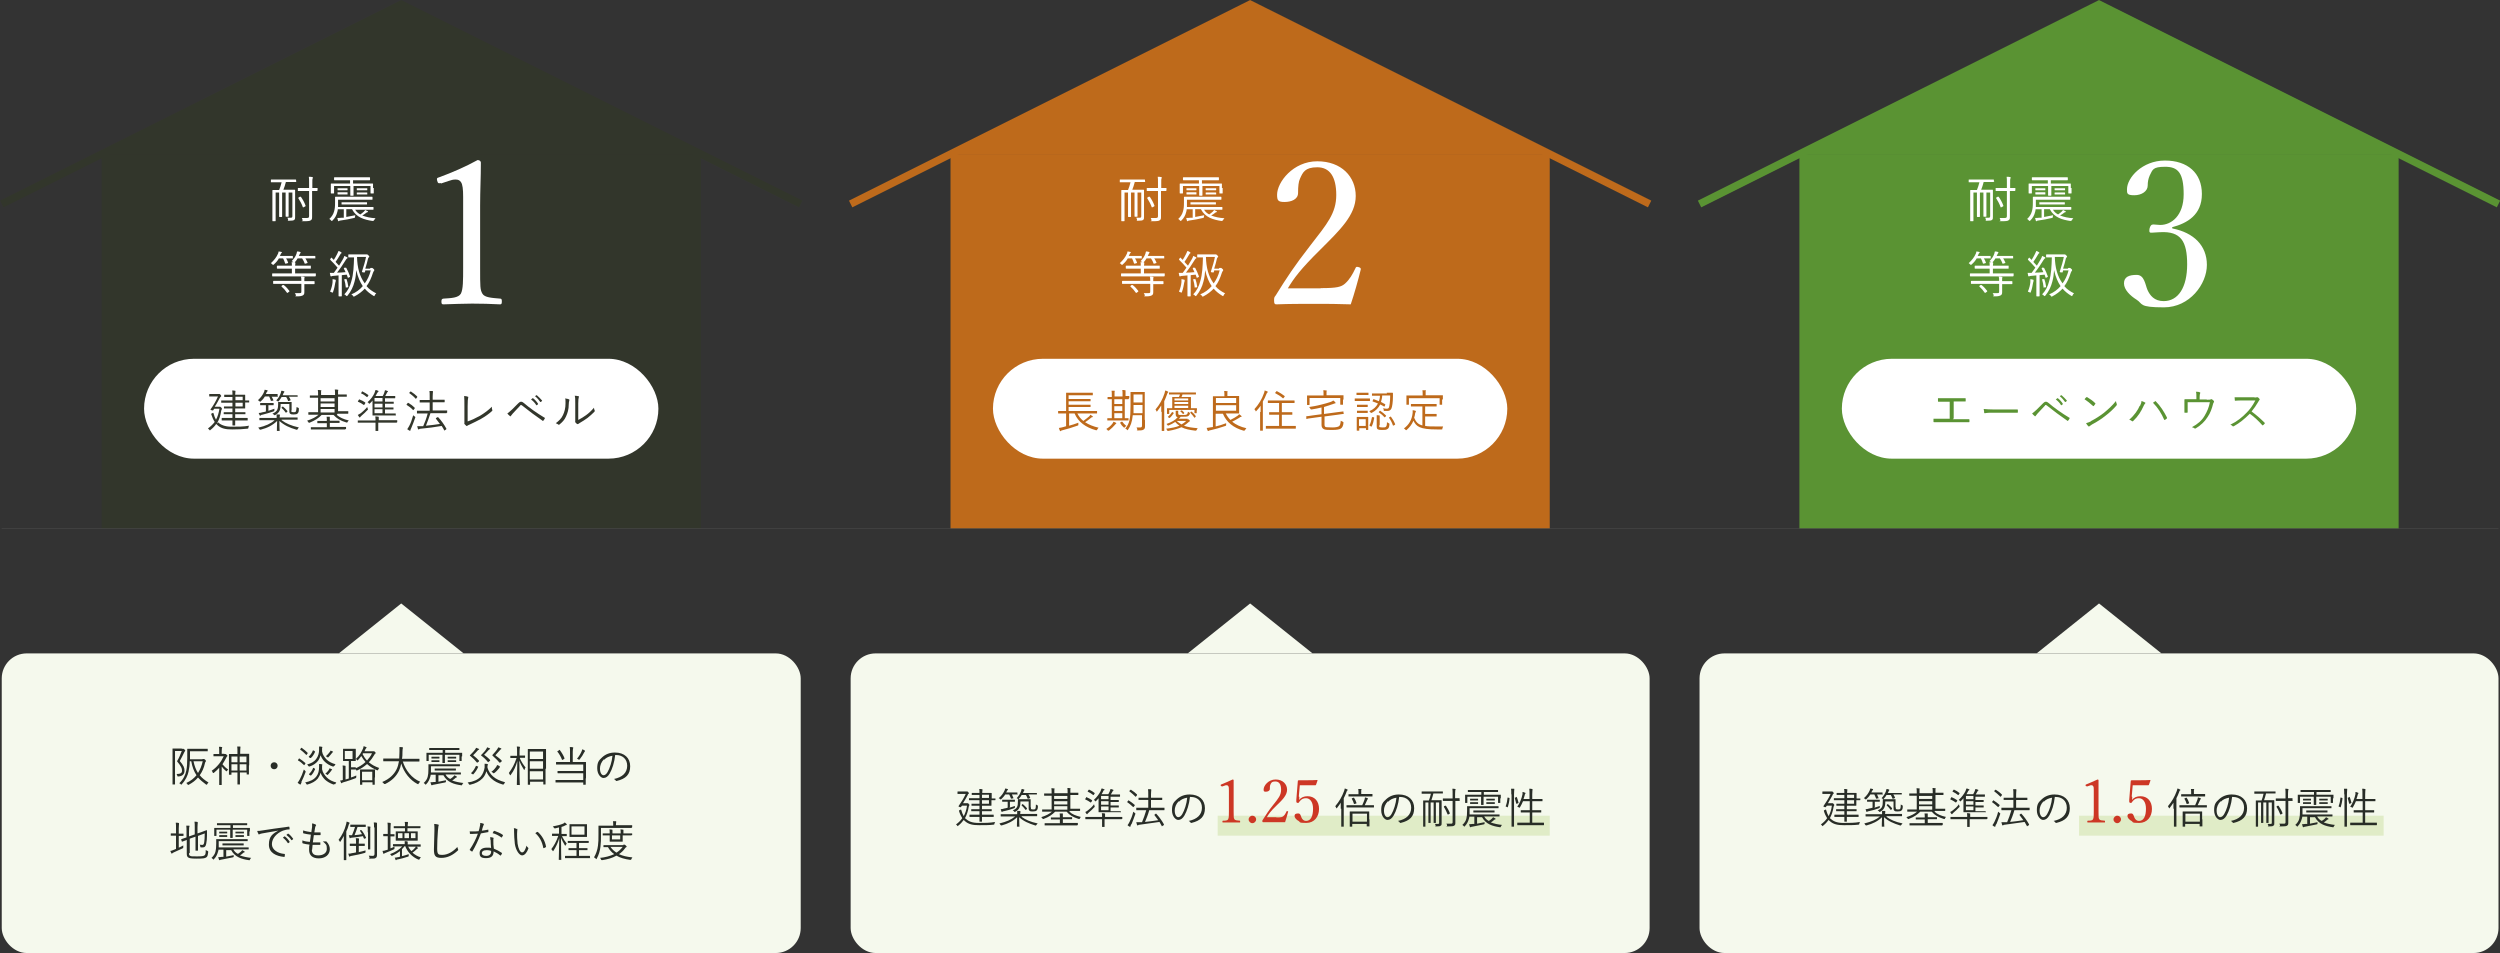 <?xml version="1.0" encoding="UTF-8"?>
<svg xmlns="http://www.w3.org/2000/svg" version="1.1" viewBox="0 0 1001.3 381.7">
  <rect x="0" y="0" width="1001.3" height="381.7" fill="#333333" stroke="none"/>
  <defs>
    <style>
      .cls-1 {
        stroke: #4d4d4d;
        stroke-width: .2px;
      }

      .cls-1, .cls-2, .cls-3, .cls-4 {
        fill: none;
        stroke-miterlimit: 10;
      }

      .cls-5 {
        fill: #f5f9ed;
      }

      .cls-6 {
        fill: #fff;
      }

      .cls-7 {
        fill: #be6a1b;
      }

      .cls-8 {
        fill: #282d27;
      }

      .cls-9 {
        fill: #5a9333;
      }

      .cls-2 {
        stroke: #32362b;
      }

      .cls-2, .cls-3, .cls-4 {
        stroke-width: 3px;
      }

      .cls-3 {
        stroke: #5a9333;
      }

      .cls-10 {
        fill: #cd3725;
      }

      .cls-11 {
        fill: #e0ecc7;
      }

      .cls-12 {
        fill: #32362b;
      }

      .cls-4 {
        stroke: #be6a1b;
      }
    </style>
  </defs>
  <!-- Generator: Adobe Illustrator 28.6.0, SVG Export Plug-In . SVG Version: 1.2.0 Build 709)  -->
  <g>
    <g id="_レイヤー_1" data-name="レイヤー_1">
      <g>
        <rect class="cls-12" x="40.7" y="61.7" width="240" height="150"/>
        <polygon class="cls-12" points="160.7 1.7 40.7 61.7 280.7 61.7 160.7 1.7"/>
        <g>
          <path class="cls-6" d="M119,72.8c0,.1,0,.1-.2.1s-.7,0-2.6,0h-1.7c-.3,1.1-.6,2.2-1,3.1h2.1c1.8,0,2.3,0,2.4,0,.2,0,.2,0,.2.2s0,.9,0,2.8v4.7c0,1.5,0,2.5,0,3.2s0,.9-.4,1.2c-.3.2-.6.3-1.9.3s-.4,0-.5-.3c0-.4-.2-.6-.3-.9.4,0,.9,0,1.4,0s.6-.2.6-.7v-9.4h-1.5v6.9c0,1.6,0,2.5,0,2.6s0,.2-.2.2h-.8c-.1,0-.2,0-.2-.2s0-1,0-2.6v-6.9h-1.4v7c0,1.6,0,2.5,0,2.6s0,.2-.2.2h-.8c-.1,0-.2,0-.2-.2s0-.9,0-2.6v-7h-1.4v8.6c0,1.8,0,2.6,0,2.7s0,.2-.2.2h-.9c-.1,0-.2,0-.2-.2s0-.8,0-2.7v-6.7c0-1.9,0-2.6,0-2.7s0-.2.2-.2.7,0,2.4,0h.1c.4-.9.7-2,1-3.1h-1.6c-1.9,0-2.5,0-2.6,0s-.1,0-.1-.1v-.8c0-.1,0-.2.1-.2s.7,0,2.6,0h4.6c1.9,0,2.5,0,2.6,0s.2,0,.2.2v.8ZM127.1,76.3c0,.1,0,.2-.1.2s-.6,0-2,0v7.1c0,1.1,0,2.2,0,3.2s-.1,1.1-.5,1.4c-.3.3-1,.4-2.8.4s-.4,0-.5-.3c0-.4-.2-.7-.3-1,.7,0,1.5,0,2.1,0s.8-.2.8-.8v-10h-2.1c-1.7,0-2.2,0-2.3,0s-.1,0-.1-.2v-.9c0-.1,0-.1.1-.1s.7,0,2.3,0h2.1v-2.1c0-1.2,0-1.8-.1-2.4.5,0,.9,0,1.3.1.2,0,.3,0,.3.2,0,.2,0,.3-.1.4-.1.2-.1.6-.1,1.7v2.1c1.4,0,1.9,0,2,0s.1,0,.1.1v.9ZM120.2,78.8c.2,0,.2,0,.3,0,.7,1,1.4,2.2,1.9,3.6,0,.1,0,.2-.2.3l-.6.3c-.2.1-.2.1-.3,0-.4-1.2-1.1-2.5-1.8-3.6-.1-.1,0-.2.1-.3l.5-.3Z"/>
          <path class="cls-6" d="M142.2,83.9c.5.9,1.2,1.5,2.1,2,.5-.4,1-.7,1.4-1.1.2-.2.4-.5.6-.7.4.2.7.4,1,.5,0,0,.1.1.1.2s0,.1-.2.2c-.1,0-.3,0-.6.3-.4.3-.9.7-1.5,1,1.5.6,3.3,1,5.3,1.1-.2.2-.4.5-.6.8-.2.3-.2.3-.6.3-3.3-.5-6.5-1.4-8.2-4.7h-2.3v3.1c1.2-.2,2.5-.5,3.6-.7,0,.2-.1.4-.1.6,0,.4,0,.4-.4.5-1.7.4-3.6.8-5.3,1-.4,0-.5.1-.7.2,0,0-.1.1-.2.1s-.2,0-.2-.2c-.1-.4-.2-.8-.3-1.1.5,0,.9,0,1.7-.1h.9v-3.4h-2.4c0,.4-.1.8-.2,1.1-.3,1.3-.9,2.4-1.9,3.4-.1.1-.2.2-.3.2s-.1,0-.3-.2c-.2-.3-.5-.5-.7-.6,1-.9,1.6-1.9,1.9-3,.3-1.1.4-1.7.4-3.7s0-1.9,0-2,0-.2.2-.2.8,0,2.8,0h9c2,0,2.7,0,2.8,0s.2,0,.2.2v.8c0,.1,0,.2-.2.2s-.8,0-2.8,0h-10.8v1.7c0,.4,0,.8,0,1.2h11.2c2,0,2.7,0,2.8,0s.2,0,.2.2v.7c0,.1,0,.2-.2.2s-.8,0-2.8,0h-4.3ZM149.7,75.3c0,1.7,0,1.9,0,2s0,.2-.2.2h-.9c-.1,0-.2,0-.2-.2v-2.8h-6.8v1.8c0,1.3,0,1.8,0,1.9s0,.2-.2.2h-.9c-.1,0-.2,0-.2-.2s0-.6,0-1.9v-1.8h-6.5v2.8c0,.1,0,.2-.2.2h-.9c-.1,0-.2,0-.2-.2s0-.3,0-2v-.6c0-.6,0-.9,0-1s0-.2.2-.2.8,0,2.7,0h4.8v-1.3h-3.4c-2,0-2.7,0-2.8,0s-.2,0-.2-.2v-.8c0-.1,0-.2.2-.2s.8,0,2.8,0h8.4c2,0,2.7,0,2.8,0s.2,0,.2.2v.8c0,.1,0,.2-.2.2s-.8,0-2.8,0h-3.8v1.3h5.1c1.9,0,2.6,0,2.7,0s.2,0,.2.2,0,.4,0,.9v.7ZM139.2,76.1c0,.1,0,.1-.2.1s-.3,0-1.3,0h-1c-1,0-1.2,0-1.3,0s-.2,0-.2-.1v-.6c0-.1,0-.1.2-.1s.3,0,1.3,0h1c.9,0,1.2,0,1.3,0s.2,0,.2.1v.6ZM139.2,77.8c0,.1,0,.1-.2.1s-.3,0-1.3,0h-1c-1,0-1.2,0-1.3,0s-.2,0-.2-.2v-.6c0-.1,0-.1.2-.1s.3,0,1.3,0h1c.9,0,1.2,0,1.3,0s.2,0,.2.1v.6ZM147,81.8c0,.1,0,.1-.2.1s-.7,0-2.6,0h-4.6c-1.9,0-2.5,0-2.6,0s-.2,0-.2-.1v-.7c0-.1,0-.1.2-.1s.7,0,2.6,0h4.6c1.9,0,2.5,0,2.6,0s.2,0,.2.1v.7ZM147.1,76.1c0,.1,0,.1-.2.1s-.4,0-1.4,0h-1.1c-1,0-1.2,0-1.3,0s-.2,0-.2-.1v-.6c0-.1,0-.1.2-.1s.3,0,1.3,0h1.1c1,0,1.2,0,1.4,0s.2,0,.2.1v.6ZM147.1,77.8c0,.1,0,.1-.2.1s-.4,0-1.4,0h-1.1c-1,0-1.2,0-1.3,0s-.2,0-.2-.1v-.6c0-.1,0-.1.2-.1s.3,0,1.3,0h1.1c1,0,1.2,0,1.4,0s.2,0,.2.1v.6Z"/>
          <path class="cls-6" d="M117.5,103.3c0,.1,0,.2-.2.2s-.6,0-2.1,0h-.6c.3.5.6,1,.8,1.7,0,.1,0,.2-.2.2l-.7.2c-.2,0-.2,0-.3-.1-.2-.7-.5-1.4-.8-2h-1.7c-.5.9-1.1,1.6-2,2.4-.1.1-.2.2-.3.2s-.1,0-.3-.2c-.2-.2-.4-.4-.6-.5,1.3-1.2,2.2-2.3,2.9-3.9,0-.2.2-.5.2-.8.4,0,.8.2,1.1.2.1,0,.2.1.2.2s0,.2-.2.3c-.1,0-.2.2-.3.5l-.3.6h2.9c1.5,0,2,0,2.1,0s.2,0,.2.2v.8ZM126.4,110.5c0,.1,0,.2-.1.2s-.7,0-2.6,0h-11.9c-1.9,0-2.5,0-2.6,0s-.2,0-.2-.2v-.8c0-.1,0-.2.2-.2s.7,0,2.6,0h5.1v-1.9h-3c-2,0-2.7,0-2.8,0s-.2,0-.2-.2v-.8c0-.1,0-.2.2-.2s.8,0,2.8,0h3c0-.6,0-1-.1-1.4.5,0,.9,0,1.3.1.1,0,.2,0,.2.2s0,.2,0,.3c0,.1-.1.4-.1.8h3.4c2,0,2.7,0,2.8,0s.1,0,.1.2v.8c0,.1,0,.2-.1.2s-.8,0-2.8,0h-3.4v1.9h5.6c1.9,0,2.5,0,2.6,0s.1,0,.1.2v.8ZM126,113.6c0,.1,0,.2-.2.2s-.8,0-2.7,0h-1.2v.7c0,.8,0,1.6,0,2.4s-.1,1.1-.6,1.4c-.4.2-.9.4-2.3.4s-.4,0-.5-.4c0-.3-.2-.6-.4-.9.7,0,1.2,0,1.9,0s.7-.2.7-.8v-2.9h-8.4c-1.9,0-2.6,0-2.7,0s-.2,0-.2-.2v-.8c0-.1,0-.2.2-.2s.8,0,2.7,0h8.4c0-.8,0-1.3-.2-1.7.5,0,.9,0,1.3.1.1,0,.2.1.2.2,0,.1,0,.2-.1.4,0,.2,0,.5,0,1.1h1.2c2,0,2.6,0,2.7,0s.2,0,.2.2v.8ZM113.4,114.2c.2-.1.2-.1.3,0,.9.7,1.5,1.4,2.2,2.3,0,.1,0,.2,0,.3l-.6.4c-.2.2-.3.2-.4,0-.6-.9-1.3-1.7-2.1-2.4-.1-.1-.1-.2,0-.3l.5-.4ZM126.4,103.3c0,.1,0,.2-.2.2s-.7,0-2.4,0h-1.5c.4.5.6,1.1.9,1.7,0,.1,0,.2-.2.2l-.7.2c-.2,0-.3,0-.3-.1-.2-.7-.6-1.4-1-2h-1.8c-.3.5-.6,1-1.1,1.5-.1.2-.2.2-.3.2s-.2,0-.3-.2c-.2-.2-.4-.3-.7-.4,1-1,1.6-1.9,2-3.1,0-.2.1-.4.2-.8.4,0,.9.1,1.2.2.1,0,.2.1.2.2s0,.2-.1.3-.2.2-.3.5l-.3.6h4c1.7,0,2.3,0,2.4,0s.2,0,.2.2v.8Z"/>
          <path class="cls-6" d="M138.4,107.3c.2-.1.3-.1.3,0,.6,1.1,1.1,2.3,1.5,3.4,0,.2,0,.2-.2.3l-.4.2c-.2.1-.3.1-.3,0l-.4-1.2c-.7,0-1.3.2-2,.2v5.4c0,2.2,0,2.8,0,2.9s0,.2-.2.2h-.9c-.1,0-.2,0-.2-.2s0-.7,0-2.9v-5.3l-2.1.2c-.5,0-.6.1-.8.2-.1,0-.2,0-.2,0s-.1-.1-.2-.3c0-.3-.1-.6-.2-1.1.4,0,.8,0,1.3,0h.3c.5-.7,1-1.4,1.5-2.1-.9-1.1-1.9-2.1-2.9-3.1-.1-.1-.1-.1,0-.4l.3-.4c.1-.2.2-.2.3,0l.8.8c.5-.8.9-1.5,1.3-2.3.3-.7.5-1,.6-1.3.3.1.8.3,1,.5.2.1.2.2.2.3s0,.2-.2.2c-.1,0-.2.2-.3.4-.7,1.2-1.2,2-1.9,3,.5.5.9,1,1.4,1.5.5-.8,1-1.6,1.5-2.5.3-.5.5-.9.6-1.4.4.2.7.3,1.1.5.1,0,.2.2.2.3s0,.2-.2.2c-.2.1-.4.4-.7.9-1.1,1.8-2.2,3.4-3.3,4.8,1.1,0,2.2-.1,3.4-.2-.2-.5-.4-.9-.7-1.4,0-.1,0-.1.2-.3l.3-.2ZM134.5,112.5c0,.1-.1.3-.2.7-.2,1.1-.4,2.4-.9,3.7,0,.2-.1.3-.2.3s-.1,0-.3-.1c-.2-.1-.5-.2-.7-.3.6-1.4.9-2.7,1-3.8,0-.5,0-.8,0-1.2.4,0,.8.2,1,.2.2,0,.3.1.3.2s0,.2-.1.3ZM138.5,111.8c.2,0,.2,0,.3,0,.3.8.6,2,.7,3,0,.2,0,.2-.2.3h-.5c-.3.2-.3.2-.3,0-.1-1-.3-2.2-.6-3.1,0-.1,0-.2.2-.2h.4ZM148.4,107.3c.2,0,.3,0,.4,0,0,0,.1,0,.2,0s.2,0,.6.4c.3.2.3.4.3.5s0,.2-.1.3c-.1.1-.2.2-.4.7-.7,2.2-1.5,4-2.6,5.4,1,1.2,2.3,2.1,3.9,2.9-.3.2-.5.5-.6.8-.1.2-.2.3-.2.3s-.2,0-.3-.1c-1.3-.8-2.5-1.7-3.5-2.9-1.1,1.2-2.4,2.2-4.1,3.1-.2,0-.2.1-.3.1s-.2,0-.3-.3c-.2-.3-.4-.4-.7-.6,1.8-.7,3.4-1.9,4.6-3.3-1.1-1.6-2-3.7-2.6-6.4-.1,1.6-.3,3.2-.7,4.6-.5,2-1.4,3.9-2.8,5.6-.1.1-.2.2-.3.2s-.1,0-.3-.2c-.2-.2-.4-.4-.7-.5,1.4-1.4,2.3-3.2,2.8-5.2.9-2.9,1-6.2,1.1-9.6-1.5,0-2.1,0-2.1,0-.1,0-.2,0-.2-.2v-.8c0-.1,0-.2.2-.2s.7,0,2.4,0h4.2c.3,0,.4,0,.5,0,0,0,.1,0,.2,0,.1,0,.2,0,.6.4.3.3.3.4.3.5s0,.2-.2.3c-.1,0-.2.2-.3.5-.2,1-.6,2.4-1.1,4h1.9ZM146.3,108.4c0,.2-.1.4-.2.6,0,.2,0,.2-.3.1h-.5c-.3-.2-.4-.2-.3-.4.7-2.1,1.3-4.2,1.6-5.8h-3.6c.1,4.2,1,7.8,3.1,10.6,1.1-1.5,1.9-3.2,2.4-5.2h-2.2Z"/>
        </g>
        <path class="cls-6" d="M176.5,73.3c-.8.2-1.1.2-1.4-.9-.2-1-.2-1.1.8-1.4,5.2-1.9,10.5-4.2,15.4-6.9.8,0,1.3.5,1.3,1,0,6.3-.3,10.9-.3,17.4v24.6c0,7.9,0,8.9.9,10.5.9,1.6,3.8,1.7,7.1,2,.6,0,.7.3.7,1.2s-.2,1.1-.7,1.1c-3.5-.2-7.8-.3-11.2-.3s-7.8.2-11.5.3c-.6,0-.8-.2-.8-1.1s.2-1.1.8-1.2c3.2-.2,6-.3,7-2,.9-1.8.9-5.2.9-10.5v-28.3c0-2.9-.2-5-.9-5.9-.4-.6-1-1-2.1-1s-1.7.2-2.9.6l-3,1Z"/>
        <polyline class="cls-2" points="320.7 81.7 160.7 1.7 .7 81.7"/>
        <rect class="cls-6" x="57.7" y="143.7" width="206" height="40" rx="20" ry="20"/>
        <g>
          <path class="cls-12" d="M87.3,169.1c1,1,2.7,1.8,5.4,1.8s4.8,0,7.1-.4c-.2.2-.3.5-.3.8q0,.4-.4.4c-1.8.2-3.6.3-6.1.3s-4.4-.3-6-1.8c-.1-.1-.3-.3-.4-.4-.6.9-1.4,1.7-2.3,2.4-.1.1-.2.2-.2.2s-.1,0-.2-.2c-.2-.2-.4-.4-.6-.6,1.1-.8,2-1.7,2.7-2.6-.6-.9-1-1.9-1.4-3.1,0-.2,0-.2.2-.3l.4-.2c.2-.1.2-.1.3.1.3,1.1.6,1.9,1,2.6.7-1.2,1.1-2.7,1.4-4.4h-2.1l-.4.6c0,0,0,.1-.2.1s-.2,0-.5-.1q-.5-.2-.4-.3c1.3-1.8,2.2-3.4,3-5.2h-1.8c-1.1,0-1.5,0-1.6,0s-.1,0-.1-.1v-.7c0-.1,0-.2.1-.2s.4,0,1.6,0h1.9c.2,0,.4,0,.4,0,0,0,0,0,.1,0,.1,0,.2,0,.4.3.2.2.3.4.3.5s0,.2-.2.3c-.2.1-.3.5-.5.7-.5.9-1,2-1.9,3.3h1.5c.2,0,.3,0,.4,0,0,0,.1,0,.2,0,.1,0,.2,0,.5.3.2.3.3.4.3.5s0,.1-.1.3c-.1.1-.1.3-.2.5-.3,2-.8,3.5-1.6,4.9l.2.2ZM99.8,161.1c0,.1,0,.1-.1.1s-.9,0-1.5,0v.6c0,1.1,0,1.6,0,1.7s0,.1-.2.1-.7,0-2.4,0h-1.4v1.5h1.7c1.7,0,2.2,0,2.3,0s.1,0,.1.1v.6c0,.1,0,.1-.1.1s-.6,0-2.3,0h-1.7v1.5h2.4c1.8,0,2.4,0,2.5,0s.1,0,.1.2v.7c0,.1,0,.1-.1.1s-.7,0-2.5,0h-2.4c0,1.2,0,1.8,0,1.9,0,.1,0,.1-.1.1h-.8c-.1,0-.2,0-.2-.1s0-.6,0-1.9h-1.7c-1.8,0-2.4,0-2.5,0s-.1,0-.1-.1v-.7c0-.1,0-.2.1-.2s.7,0,2.5,0h1.7v-1.5h-1.1c-1.7,0-2.2,0-2.3,0s-.1,0-.1-.1v-.6c0-.1,0-.1.1-.1s.6,0,2.3,0h1.1v-1.5h-1.2c-1.5,0-2,0-2.1,0s-.1,0-.1-.1v-.6c0-.1,0-.1.1-.1s.6,0,2.1,0h1.2v-1.5h-1.9c-1.8,0-2.4,0-2.5,0s-.1,0-.1-.1v-.7c0-.1,0-.1.1-.1s.7,0,2.5,0h1.9v-1.4h-1c-1.6,0-2.1,0-2.2,0s-.1,0-.1-.1v-.7c0-.1,0-.1.1-.1s.6,0,2.2,0h1c0-.8,0-1.2-.1-1.7.5,0,.8,0,1.1.1.1,0,.2,0,.2.1s0,.2,0,.3c0,.1-.1.4-.1,1.2h1.4c1.7,0,2.3,0,2.4,0,.1,0,.2,0,.2.1s0,.6,0,1.7v.5c.6,0,1.4,0,1.5,0s.1,0,.1.1v.7ZM97.2,158.9h-2.9v1.4h2.9v-1.4ZM97.2,161.3h-2.9v1.5h2.9v-1.5Z"/>
          <path class="cls-12" d="M111.3,158.8c0,.1,0,.1-.1.1s-.5,0-1.9,0h-.5c.3.4.5.9.7,1.4,0,.1,0,.2-.2.2h-.5c-.2.2-.3.2-.3,0-.2-.5-.4-1.2-.7-1.7h-1.7c-.4.7-.9,1.3-1.6,1.9-.1.1-.2.2-.3.2s-.1,0-.3-.2c-.2-.2-.4-.3-.6-.4,1.2-1.1,2-2.2,2.5-3.4,0-.2.2-.5.2-.8.4,0,.8.2,1,.2.1,0,.2,0,.2.2s0,.2-.1.2c0,0-.2.2-.3.4-.1.2-.2.5-.3.7h2.7c1.4,0,1.8,0,1.9,0s.1,0,.1.1v.7ZM112.8,168.3c1.7,1.3,3.8,2.2,6.9,2.9-.2.2-.3.4-.5.7-.2.3-.2.3-.5.2-2.8-.8-4.9-1.8-6.8-3.5,0,2.2.1,3.6.1,3.9s0,.1-.1.1h-.9c-.1,0-.1,0-.1-.1,0-.3,0-1.7.1-3.9-1.9,1.8-3.9,2.8-6.6,3.5-.3,0-.4,0-.5-.2-.1-.2-.3-.5-.5-.6,3-.7,5-1.6,6.6-3h-3.6c-1.7,0-2.3,0-2.4,0s-.1,0-.1-.1v-.7c0-.1,0-.1.1-.1s.7,0,2.4,0h4.4c0-.6,0-.9,0-1.4.4,0,.8,0,1.1,0,.1,0,.2,0,.2.2s0,.2,0,.3c0,.1-.1.3-.1.7h0c0,0,4.7,0,4.7,0,1.7,0,2.3,0,2.4,0s.1,0,.1.1v.7c0,.1,0,.1-.1.1s-.7,0-2.4,0h-3.9ZM107.6,164.5c.7-.2,1.4-.5,2.3-.8,0,.2,0,.4,0,.6q0,.4-.4.5c-1.4.5-2.9.9-4.4,1.3-.4,0-.6.2-.7.3,0,0-.1.1-.2.1s-.1,0-.2-.2c-.1-.3-.3-.6-.4-.9.5,0,1-.1,1.6-.3.4,0,.9-.2,1.3-.3v-2.5h-.5c-1.3,0-1.6,0-1.7,0s-.1,0-.1-.1v-.7c0-.1,0-.1.1-.1s.5,0,1.7,0h1.8c1.3,0,1.6,0,1.7,0s.1,0,.1.1v.7c0,.1,0,.1-.1.1s-.5,0-1.7,0h-.3v2.2ZM116.7,164.4c0,.5,0,.6.2.6.1,0,.3.1.7.1s.7,0,.9-.3c.1-.2.2-.6.3-1.8.2.1.3.2.6.3.3.1.3.1.3.5,0,.9-.1,1.4-.5,1.8-.3.3-.8.4-1.5.4s-1,0-1.3-.2c-.3-.1-.5-.4-.5-1v-3h-3.5c0,2.5-.5,3.4-2.1,4.4-.1,0-.2.1-.3.1s-.1,0-.3-.2c-.2-.2-.4-.3-.6-.4,1.9-.9,2.3-1.6,2.3-4s0-.5,0-.6,0-.1.1-.1.5,0,1.7,0h1.8c1.3,0,1.6,0,1.7,0s.1,0,.1.1,0,.5,0,1.4v1.8ZM119.3,158.8c0,.1,0,.1-.1.1s-.6,0-2.3,0h-1.2c.3.4.5.8.7,1.3,0,.1,0,.2-.2.2l-.5.2c-.2,0-.2,0-.3,0-.2-.5-.4-1.1-.8-1.6h-1.8c-.3.5-.7,1.1-1.1,1.6-.1.1-.2.2-.3.2s-.1,0-.2-.1c-.2-.2-.4-.3-.6-.3.9-.9,1.5-1.9,1.9-3.1,0-.3.1-.5.2-.8.4,0,.7.1,1,.2.1,0,.2,0,.2.2s0,.1-.1.2c-.1.1-.1.2-.3.5,0,.2-.2.5-.3.7h3.6c1.6,0,2.2,0,2.3,0s.1,0,.1.1v.7ZM113.1,162.9c.1-.1.2-.1.3,0,.6.5,1.2,1.1,1.7,1.7,0,.1,0,.1,0,.3l-.4.3c-.2.1-.2.2-.3,0-.5-.7-1-1.3-1.6-1.8-.1,0-.1-.1,0-.2l.3-.3Z"/>
          <path class="cls-12" d="M134.9,166.2c1.2,1,2.6,1.7,4.8,2.2-.2.2-.4.4-.5.6-.1.3-.2.3-.5.2-2.4-.7-3.8-1.6-5.1-3h-4.8c-1.1,1.2-2.6,2.2-4.8,3.1-.3.1-.3.1-.5-.2-.1-.2-.3-.4-.5-.6,2.1-.7,3.6-1.5,4.6-2.4h-1.7c-1.7,0-2.2,0-2.3,0s-.1,0-.1-.2v-.7c0-.1,0-.1.1-.1s.6,0,2.3,0h1.5v-5.8h-.7c-1.8,0-2.4,0-2.5,0s-.1,0-.1-.1v-.7c0-.1,0-.1.1-.1s.7,0,2.5,0h.7c0-1.1,0-1.7-.1-2.2.4,0,.8,0,1.2.1.1,0,.2,0,.2.1,0,.1,0,.2-.1.3,0,.2,0,.6,0,1.5h0c0,0,5.6,0,5.6,0h0c0-1.1,0-1.7-.1-2.2.4,0,.8,0,1.2.1.1,0,.2,0,.2.1,0,.1,0,.2-.1.3,0,.2,0,.6,0,1.5h0c0,0,.9,0,.9,0,1.8,0,2.4,0,2.5,0s.1,0,.1.1v.7c0,.1,0,.1-.1.1s-.7,0-2.5,0h-.9v5.8h1.7c1.7,0,2.2,0,2.3,0s.1,0,.1.1v.7c0,.1,0,.2-.1.2s-.6,0-2.3,0h-1.9ZM138.3,171.9c0,.1,0,.1-.1.1s-.7,0-2.5,0h-8.6c-1.8,0-2.4,0-2.5,0s-.1,0-.1-.1v-.7c0-.1,0-.1.1-.1s.7,0,2.5,0h3.8v-1.6h-1.4c-1.7,0-2.2,0-2.3,0s-.1,0-.1-.1v-.7c0-.1,0-.1.1-.1s.6,0,2.3,0h1.4c0-.8,0-1.3-.1-1.7.5,0,.8,0,1.1,0,.1,0,.2,0,.2.1s0,.1,0,.3c0,.1,0,.5,0,1v.2h1.5c1.7,0,2.2,0,2.3,0s.1,0,.1.1v.7c0,.1,0,.1-.1.1s-.7,0-2.3,0h-1.5v1.6h3.9c1.8,0,2.4,0,2.5,0s.1,0,.1.1v.7ZM134,159.5h-5.6v1.3h5.6v-1.3ZM134,161.6h-5.6v1.4h5.6v-1.4ZM134,163.8h-5.6v1.4h5.6v-1.4Z"/>
          <path class="cls-12" d="M158.9,169.2c0,.1,0,.1-.1.1s-.7,0-2.4,0h-4.9v1.1c0,1.5,0,2,0,2.1s0,.1-.1.1h-.9c-.1,0-.1,0-.1-.1s0-.6,0-2.1v-1.1h-4.6c-1.7,0-2.3,0-2.4,0s-.1,0-.1-.1v-.7c0-.1,0-.1.1-.1s.7,0,2.4,0h4.6c0-.7,0-1.1-.1-1.6.5,0,.8,0,1.2.1.1,0,.2,0,.2.1s0,.2,0,.3c0,.1,0,.4,0,1h4.9c1.7,0,2.3,0,2.4,0s.1,0,.1.1v.7ZM143.8,160c0-.1.1-.1.2,0,.8.3,1.6.7,2.3,1.2,0,0,0,.1,0,.3l-.3.5c-.2.2-.2.3-.3.2-.7-.5-1.5-1-2.3-1.3-.1,0-.1-.1,0-.3l.3-.4ZM147.2,164.2c-.8.9-1.7,1.7-2.3,2.2-.3.3-.5.5-.6.6,0,.1-.1.2-.2.2s-.1,0-.2-.1c-.2-.3-.4-.6-.6-.9.4-.2.8-.5,1.2-.7.8-.7,1.8-1.5,2.6-2.5,0,.2.1.5.2.7.1.3.1.4-.1.6ZM144.9,156.8c0-.1.1-.1.3,0,.8.4,1.5.8,2.3,1.4,0,0,.1.1,0,.3l-.3.4c-.1.2-.2.2-.3.1-.7-.6-1.4-1.1-2.2-1.4-.1,0-.1,0,0-.3l.3-.4ZM158.6,166.3c0,.1,0,.1-.1.1s-.7,0-2.4,0h-4.4c-1.7,0-2.3,0-2.4,0s-.1,0-.1-.1,0-.7,0-2.1v-3.8c-.3.4-.6.8-1,1.1-.1.1-.2.2-.3.2s-.1,0-.2-.2c-.1-.2-.3-.3-.5-.4,1.4-1.2,2.3-2.6,2.8-3.7.1-.3.3-.8.4-1.2.4,0,.7.2,1,.3.1,0,.2.1.2.2s0,.2-.2.3c-.1,0-.3.4-.5.7-.1.3-.3.6-.5.9h2.9c.3-.5.5-1,.6-1.3.1-.3.2-.6.3-1,.4,0,.7.2,1,.3.1,0,.2.1.2.2,0,.1,0,.1-.2.2,0,0-.2.2-.2.3-.2.3-.5.9-.7,1.3h1.6c1.6,0,2.2,0,2.3,0s.1,0,.1.1v.6c0,.1,0,.2-.1.2s-.6,0-2.3,0h-1.7v1.4h1.2c1.6,0,2.1,0,2.2,0s.1,0,.1.1v.6c0,.1,0,.1-.1.1s-.6,0-2.2,0h-1.2v1.5h1.1c1.6,0,2.1,0,2.2,0,.1,0,.1,0,.1.1v.6c0,.1,0,.1-.1.1s-.6,0-2.2,0h-1.1v1.6h1.8c1.7,0,2.3,0,2.4,0s.1,0,.1.1v.6ZM153.2,159.4h-3.2v1.4h3.2v-1.4ZM153.2,161.7h-3.2v1.5h3.2v-1.5ZM153.2,163.9h-3.2v1.6h3.2v-1.6Z"/>
          <path class="cls-12" d="M163.3,161.4c.1-.1.2-.1.3,0,.9.5,1.7,1.1,2.5,1.9,0,0,0,.1,0,.3l-.4.5c-.2.2-.2.2-.3.1-.7-.8-1.7-1.5-2.5-2-.1,0-.1-.1,0-.3l.4-.5ZM164.7,171.5c-.2.4-.3.6-.3.8,0,.1,0,.2-.1.2s-.1,0-.3,0c-.3-.2-.5-.3-.9-.6.3-.4.5-.8.8-1.3.6-1.1,1.1-2.5,1.6-4.3.2.2.4.4.6.5.3.2.3.2.2.5-.5,1.5-1.1,3-1.6,4.2ZM164.4,156.9c.1-.1.2-.2.3,0,.8.5,1.7,1.2,2.4,1.9,0,.1,0,.2,0,.3l-.4.5c-.1.2-.2.2-.3,0-.7-.8-1.7-1.6-2.4-2.1-.1,0-.1-.1,0-.3l.4-.4ZM178.9,165.3c0,.1,0,.2-.1.2s-.7,0-2.6,0h-3.8c-.6,1.9-1.2,3.5-1.8,5,2-.2,3.7-.4,5.6-.7-.5-.7-1.1-1.4-1.6-2.1-.1-.1,0-.2.1-.3l.5-.3c.1,0,.2,0,.3,0,1.3,1.4,2.3,2.8,3.3,4.6,0,.1,0,.1-.1.3l-.5.3c-.2.2-.3.2-.3,0-.3-.6-.6-1.1-1-1.7-2.8.5-5.3.8-8.3,1.1-.5,0-.6.1-.7.2-.1,0-.2.1-.3.1s-.2-.1-.2-.2c-.1-.4-.2-.8-.3-1.1.7,0,1.3,0,1.8,0h.6c.7-1.6,1.3-3.2,1.8-5.1h-1.6c-1.8,0-2.4,0-2.6,0s-.1,0-.1-.2v-.8c0-.1,0-.1.1-.1s.7,0,2.6,0h2.4v-3.3h-1.5c-1.8,0-2.3,0-2.4,0s-.1,0-.1-.1v-.8c0-.1,0-.1.1-.1s.7,0,2.4,0h1.5v-1.3c0-1.2,0-1.7-.1-2.3.5,0,.8,0,1.2,0,.1,0,.2,0,.2.2,0,.1,0,.2,0,.3,0,.2-.1.6-.1,1.7v1.3h2.3c1.8,0,2.4,0,2.4,0s.1,0,.1.1v.8c0,.1,0,.1-.1.1s-.7,0-2.4,0h-2.3v3.3h3.1c1.8,0,2.4,0,2.6,0s.1,0,.1.1v.8Z"/>
          <path class="cls-12" d="M187.3,168.8c1.7-.6,3.2-1.3,5-2.3,1.8-1.1,3.3-2.2,4.7-3.6,0,.5,0,1,.2,1.3,0,.2,0,.3-.1.4-1.3,1.2-2.9,2.3-4.5,3.2-1.4.8-2.8,1.4-4.4,2.2-.4.2-.8.3-1,.5-.2.2-.3.2-.5,0-.2-.2-.5-.5-.7-.7-.1-.1,0-.3,0-.4,0-.2,0-.4,0-.9v-5.8c0-1.8,0-3-.1-4.1.6,0,1.3.2,1.5.3.2,0,.2.2.1.5-.1.3-.2,1.2-.2,3.3v6.2Z"/>
          <path class="cls-12" d="M205,164.1c.6-.6,1.6-1.6,2.6-2.6.4-.4.7-.6,1.1-.6s.6.1,1.1.5c2.3,2,5.3,4.1,8.3,5.9.2,0,.2.2.1.3-.2.4-.4.7-.6.9,0,.1-.2.2-.3,0-2.9-2-5.6-4-8.2-6.1-.1,0-.2-.2-.4-.2s-.3,0-.3.2c-.8.8-1.8,1.9-3,3.2-.4.5-.6.7-.8,1-.1.2-.3.2-.4,0-.3-.2-.7-.6-1-1,.4-.3,1.2-.9,1.9-1.6ZM213.3,159.5c0,0,.1,0,.2,0,.7.5,1.5,1.4,2,2.2,0,0,0,.1,0,.2l-.5.4c0,0-.2,0-.2,0-.5-.9-1.3-1.7-2.1-2.3l.6-.5ZM214.8,158.3c0,0,.1,0,.2,0,.7.6,1.5,1.4,2.1,2.1,0,0,0,.1,0,.2l-.5.4c0,0-.1,0-.2,0-.5-.7-1.2-1.6-2.1-2.3l.6-.5Z"/>
          <path class="cls-12" d="M227.9,160c.2,0,.2.2.1.5-.1.3-.2.7-.2,1.4,0,2.1-.5,3.6-1.1,4.9-.6,1.4-1.5,2.3-2.6,3.2-.2.2-.4.2-.5,0-.3-.2-.6-.3-1-.5,1.2-.9,2.3-1.9,2.9-3.3.6-1.3,1-2.7,1-4.7s0-1.3-.2-1.9c.6,0,1.2.2,1.5.3ZM231.6,168.2c1.2-.6,2.1-1.2,3.1-1.9,1-.7,2.1-1.7,3.2-3,0,.4.1.8.3,1.1,0,.2,0,.3-.1.5-.9.9-1.9,1.8-2.8,2.5-1,.7-2,1.4-3.1,2-.3.2-.5.3-.6.4-.2.1-.3.1-.5,0-.3-.2-.5-.5-.7-.7-.1-.2,0-.3,0-.5,0-.2,0-.6,0-1.8v-5.1c0-1.7,0-2.6-.2-3.2.5,0,1.2.1,1.5.2.3,0,.2.3.1.5-.1.3-.2.9-.2,2.4v6.4Z"/>
        </g>
        <rect class="cls-7" x="380.7" y="61.7" width="240" height="150"/>
        <polygon class="cls-7" points="500.7 1.7 380.7 61.7 620.7 61.7 500.7 1.7"/>
        <g>
          <path class="cls-6" d="M459,72.8c0,.1,0,.1-.2.1s-.7,0-2.6,0h-1.7c-.3,1.1-.6,2.2-1,3.1h2.1c1.8,0,2.3,0,2.4,0,.2,0,.2,0,.2.2s0,.9,0,2.8v4.7c0,1.5,0,2.5,0,3.2s0,.9-.4,1.2c-.3.2-.6.3-1.9.3s-.4,0-.5-.3c0-.4-.2-.6-.3-.9.4,0,.9,0,1.4,0s.6-.2.6-.7v-9.4h-1.5v6.9c0,1.6,0,2.5,0,2.6s0,.2-.2.2h-.8c-.1,0-.2,0-.2-.2s0-1,0-2.6v-6.9h-1.4v7c0,1.6,0,2.5,0,2.6s0,.2-.2.2h-.8c-.1,0-.2,0-.2-.2s0-.9,0-2.6v-7h-1.4v8.6c0,1.8,0,2.6,0,2.7s0,.2-.2.2h-.9c-.1,0-.2,0-.2-.2s0-.8,0-2.7v-6.7c0-1.9,0-2.6,0-2.7s0-.2.2-.2.7,0,2.4,0h.1c.4-.9.7-2,1-3.1h-1.6c-1.9,0-2.5,0-2.6,0s-.1,0-.1-.1v-.8c0-.1,0-.2.1-.2s.7,0,2.6,0h4.6c1.9,0,2.5,0,2.6,0s.2,0,.2.2v.8ZM467.1,76.3c0,.1,0,.2-.1.2s-.6,0-2,0v7.1c0,1.1,0,2.2,0,3.2s-.1,1.1-.5,1.4c-.3.3-1,.4-2.8.4s-.4,0-.5-.3c0-.4-.2-.7-.3-1,.7,0,1.5,0,2.1,0s.8-.2.8-.8v-10h-2.1c-1.7,0-2.2,0-2.3,0s-.1,0-.1-.2v-.9c0-.1,0-.1.1-.1s.7,0,2.3,0h2.1v-2.1c0-1.2,0-1.8-.1-2.4.5,0,.9,0,1.3.1.2,0,.3,0,.3.2,0,.2,0,.3-.1.4-.1.2-.1.6-.1,1.7v2.1c1.4,0,1.9,0,2,0s.1,0,.1.1v.9ZM460.2,78.8c.2,0,.2,0,.3,0,.7,1,1.4,2.2,1.9,3.6,0,.1,0,.2-.2.3l-.6.3c-.2.1-.2.1-.3,0-.4-1.2-1.1-2.5-1.8-3.6-.1-.1,0-.2.1-.3l.5-.3Z"/>
          <path class="cls-6" d="M482.2,83.9c.5.9,1.2,1.5,2.1,2,.5-.4,1-.7,1.4-1.1.2-.2.4-.5.6-.7.4.2.7.4,1,.5,0,0,.1.1.1.2s0,.1-.2.2c-.1,0-.3,0-.6.3-.4.3-.9.7-1.5,1,1.5.6,3.3,1,5.3,1.1-.2.2-.4.5-.6.8-.2.3-.2.3-.6.3-3.3-.5-6.5-1.4-8.2-4.7h-2.3v3.1c1.2-.2,2.5-.5,3.6-.7,0,.2-.1.4-.1.6,0,.4,0,.4-.4.5-1.7.4-3.6.8-5.3,1-.4,0-.5.1-.7.2,0,0-.1.1-.2.1s-.2,0-.2-.2c-.1-.4-.2-.8-.3-1.1.5,0,.9,0,1.7-.1h.9v-3.4h-2.4c0,.4-.1.8-.2,1.1-.3,1.3-.9,2.4-1.9,3.4-.1.1-.2.2-.3.2s-.1,0-.3-.2c-.2-.3-.5-.5-.7-.6,1-.9,1.6-1.9,1.9-3,.3-1.1.4-1.7.4-3.7s0-1.9,0-2,0-.2.2-.2.8,0,2.8,0h9c2,0,2.7,0,2.8,0s.2,0,.2.2v.8c0,.1,0,.2-.2.2s-.8,0-2.8,0h-10.8v1.7c0,.4,0,.8,0,1.2h11.2c2,0,2.7,0,2.8,0s.2,0,.2.2v.7c0,.1,0,.2-.2.2s-.8,0-2.8,0h-4.3ZM489.7,75.3c0,1.7,0,1.9,0,2s0,.2-.2.2h-.9c-.1,0-.2,0-.2-.2v-2.8h-6.8v1.8c0,1.3,0,1.8,0,1.9s0,.2-.2.2h-.9c-.1,0-.2,0-.2-.2s0-.6,0-1.9v-1.8h-6.5v2.8c0,.1,0,.2-.2.2h-.9c-.1,0-.2,0-.2-.2s0-.3,0-2v-.6c0-.6,0-.9,0-1s0-.2.2-.2.8,0,2.7,0h4.8v-1.3h-3.4c-2,0-2.7,0-2.8,0s-.2,0-.2-.2v-.8c0-.1,0-.2.2-.2s.8,0,2.8,0h8.4c2,0,2.7,0,2.8,0s.2,0,.2.2v.8c0,.1,0,.2-.2.2s-.8,0-2.8,0h-3.8v1.3h5.1c1.9,0,2.6,0,2.7,0s.2,0,.2.2,0,.4,0,.9v.7ZM479.2,76.1c0,.1,0,.1-.2.1s-.3,0-1.3,0h-1c-1,0-1.2,0-1.3,0s-.2,0-.2-.1v-.6c0-.1,0-.1.2-.1s.3,0,1.3,0h1c.9,0,1.2,0,1.3,0s.2,0,.2.1v.6ZM479.2,77.8c0,.1,0,.1-.2.1s-.3,0-1.3,0h-1c-1,0-1.2,0-1.3,0s-.2,0-.2-.2v-.6c0-.1,0-.1.2-.1s.3,0,1.3,0h1c.9,0,1.2,0,1.3,0s.2,0,.2.1v.6ZM487,81.8c0,.1,0,.1-.2.1s-.7,0-2.6,0h-4.6c-1.9,0-2.5,0-2.6,0s-.2,0-.2-.1v-.7c0-.1,0-.1.2-.1s.7,0,2.6,0h4.6c1.9,0,2.5,0,2.6,0s.2,0,.2.1v.7ZM487.1,76.1c0,.1,0,.1-.2.1s-.4,0-1.4,0h-1.1c-1,0-1.2,0-1.3,0s-.2,0-.2-.1v-.6c0-.1,0-.1.2-.1s.3,0,1.3,0h1.1c1,0,1.2,0,1.4,0s.2,0,.2.1v.6ZM487.1,77.8c0,.1,0,.1-.2.1s-.4,0-1.4,0h-1.1c-1,0-1.2,0-1.3,0s-.2,0-.2-.1v-.6c0-.1,0-.1.2-.1s.3,0,1.3,0h1.1c1,0,1.2,0,1.4,0s.2,0,.2.1v.6Z"/>
          <path class="cls-6" d="M457.5,103.3c0,.1,0,.2-.2.2s-.6,0-2.1,0h-.6c.3.5.6,1,.8,1.7,0,.1,0,.2-.2.2l-.7.2c-.2,0-.2,0-.3-.1-.2-.7-.5-1.4-.8-2h-1.7c-.5.9-1.1,1.6-2,2.4-.1.1-.2.2-.3.2s-.1,0-.3-.2c-.2-.2-.4-.4-.6-.5,1.3-1.2,2.2-2.3,2.9-3.9,0-.2.2-.5.2-.8.4,0,.8.2,1.1.2.1,0,.2.1.2.2s0,.2-.2.3c-.1,0-.2.2-.3.5l-.3.6h2.9c1.5,0,2,0,2.1,0s.2,0,.2.2v.8ZM466.4,110.5c0,.1,0,.2-.1.2s-.7,0-2.6,0h-11.9c-1.9,0-2.5,0-2.6,0s-.2,0-.2-.2v-.8c0-.1,0-.2.2-.2s.7,0,2.6,0h5.1v-1.9h-3c-2,0-2.7,0-2.8,0s-.2,0-.2-.2v-.8c0-.1,0-.2.2-.2s.8,0,2.8,0h3c0-.6,0-1-.1-1.4.5,0,.9,0,1.3.1.1,0,.2,0,.2.2s0,.2,0,.3c0,.1-.1.4-.1.8h3.4c2,0,2.7,0,2.8,0s.1,0,.1.2v.8c0,.1,0,.2-.1.2s-.8,0-2.8,0h-3.4v1.9h5.6c1.9,0,2.5,0,2.6,0s.1,0,.1.2v.8ZM466,113.6c0,.1,0,.2-.2.2s-.8,0-2.7,0h-1.2v.7c0,.8,0,1.6,0,2.4s-.1,1.1-.6,1.4c-.4.2-.9.4-2.3.4s-.4,0-.5-.4c0-.3-.2-.6-.4-.9.7,0,1.2,0,1.9,0s.7-.2.7-.8v-2.9h-8.4c-1.9,0-2.6,0-2.7,0s-.2,0-.2-.2v-.8c0-.1,0-.2.2-.2s.8,0,2.7,0h8.4c0-.8,0-1.3-.2-1.7.5,0,.9,0,1.3.1.1,0,.2.1.2.2,0,.1,0,.2-.1.4,0,.2,0,.5,0,1.1h1.2c2,0,2.6,0,2.7,0s.2,0,.2.2v.8ZM453.4,114.2c.2-.1.2-.1.3,0,.9.7,1.5,1.4,2.2,2.3,0,.1,0,.2,0,.3l-.6.4c-.2.2-.3.2-.4,0-.6-.9-1.3-1.7-2.1-2.4-.1-.1-.1-.2,0-.3l.5-.4ZM466.4,103.3c0,.1,0,.2-.2.2s-.7,0-2.4,0h-1.5c.4.5.6,1.1.9,1.7,0,.1,0,.2-.2.2l-.7.2c-.2,0-.3,0-.3-.1-.2-.7-.6-1.4-1-2h-1.8c-.3.5-.6,1-1.1,1.5-.1.2-.2.2-.3.2s-.2,0-.3-.2c-.2-.2-.4-.3-.7-.4,1-1,1.6-1.9,2-3.1,0-.2.1-.4.2-.8.4,0,.9.1,1.2.2.1,0,.2.1.2.2s0,.2-.1.3-.2.2-.3.5l-.3.6h4c1.7,0,2.3,0,2.4,0s.2,0,.2.2v.8Z"/>
          <path class="cls-6" d="M478.4,107.3c.2-.1.3-.1.3,0,.6,1.1,1.1,2.3,1.5,3.4,0,.2,0,.2-.2.3l-.4.2c-.2.1-.3.1-.3,0l-.4-1.2c-.7,0-1.3.2-2,.2v5.4c0,2.2,0,2.8,0,2.9s0,.2-.2.2h-.9c-.1,0-.2,0-.2-.2s0-.7,0-2.9v-5.3l-2.1.2c-.5,0-.6.1-.8.2-.1,0-.2,0-.2,0s-.1-.1-.2-.3c0-.3-.1-.6-.2-1.1.4,0,.8,0,1.3,0h.3c.5-.7,1-1.4,1.5-2.1-.9-1.1-1.9-2.1-2.9-3.1-.1-.1-.1-.1,0-.4l.3-.4c.1-.2.2-.2.3,0l.8.8c.5-.8.9-1.5,1.3-2.3.3-.7.5-1,.6-1.3.3.1.8.3,1,.5.2.1.2.2.2.3s0,.2-.2.2c-.1,0-.2.2-.3.4-.7,1.2-1.2,2-1.9,3,.5.5.9,1,1.4,1.5.5-.8,1-1.6,1.5-2.5.3-.5.5-.9.6-1.4.4.2.7.3,1.1.5.1,0,.2.2.2.3s0,.2-.2.2c-.2.1-.4.4-.7.9-1.1,1.8-2.2,3.4-3.3,4.8,1.1,0,2.2-.1,3.4-.2-.2-.5-.4-.9-.7-1.4,0-.1,0-.1.2-.3l.3-.2ZM474.5,112.5c0,.1-.1.3-.2.7-.2,1.1-.4,2.4-.9,3.7,0,.2-.1.3-.2.3s-.1,0-.3-.1c-.2-.1-.5-.2-.7-.3.6-1.4.9-2.7,1-3.8,0-.5,0-.8,0-1.2.4,0,.8.2,1,.2.2,0,.3.1.3.2s0,.2-.1.3ZM478.5,111.8c.2,0,.2,0,.3,0,.3.8.6,2,.7,3,0,.2,0,.2-.2.3h-.5c-.3.2-.3.2-.3,0-.1-1-.3-2.2-.6-3.1,0-.1,0-.2.2-.2h.4ZM488.4,107.3c.2,0,.3,0,.4,0,0,0,.1,0,.2,0s.2,0,.6.4c.3.2.3.4.3.5s0,.2-.1.3c-.1.1-.2.2-.4.7-.7,2.2-1.5,4-2.6,5.4,1,1.2,2.3,2.1,3.9,2.9-.3.2-.5.5-.6.8-.1.2-.2.3-.2.3s-.2,0-.3-.1c-1.3-.8-2.5-1.7-3.5-2.9-1.1,1.2-2.4,2.2-4.1,3.1-.2,0-.2.1-.3.1s-.2,0-.3-.3c-.2-.3-.4-.4-.7-.6,1.8-.7,3.4-1.9,4.6-3.3-1.1-1.6-2-3.7-2.6-6.4-.1,1.6-.3,3.2-.7,4.6-.5,2-1.4,3.9-2.8,5.6-.1.1-.2.2-.3.2s-.1,0-.3-.2c-.2-.2-.4-.4-.7-.5,1.4-1.4,2.3-3.2,2.8-5.2.9-2.9,1-6.2,1.1-9.6-1.5,0-2.1,0-2.1,0-.1,0-.2,0-.2-.2v-.8c0-.1,0-.2.2-.2s.7,0,2.4,0h4.2c.3,0,.4,0,.5,0,0,0,.1,0,.2,0,.1,0,.2,0,.6.4.3.3.3.4.3.5s0,.2-.2.3c-.1,0-.2.2-.3.5-.2,1-.6,2.4-1.1,4h1.9ZM486.3,108.4c0,.2-.1.4-.2.6,0,.2,0,.2-.3.1h-.5c-.3-.2-.4-.2-.3-.4.7-2.1,1.3-4.2,1.6-5.8h-3.6c.1,4.2,1,7.8,3.1,10.6,1.1-1.5,1.9-3.2,2.4-5.2h-2.2Z"/>
        </g>
        <path class="cls-6" d="M529,115.4c6.6,0,8.2-.5,9.7-1.8,1.9-1.7,3-3.7,4.2-6.2.2-.6.5-.6,1.3-.4.7.2.9.5.8,1-1,4.1-2.6,9.8-4,13.9-5.1-.2-9.7-.2-14.8-.2s-9.8,0-14.9.2c-.7,0-1-.2-1-1.4s0-1.4.6-2.1c4.6-7.4,7.4-11.7,14-20.2,6.6-8.5,10.3-12.8,10.3-20.1s-2.6-11.1-7.6-11.1-5.8,2.1-6.9,4.5c-.6,1.2-.8,3.2-.8,5.8s-2.8,3.6-5.4,3.6-3-.6-3-2.9c0-5,6.4-13.4,16.1-13.4s15.4,6.2,15.4,13.9-6.5,13.8-14,21.3c-8.3,8.2-10.8,11.7-13.2,15.7h13.1Z"/>
        <polyline class="cls-4" points="660.7 81.7 500.7 1.7 340.7 81.7"/>
        <rect class="cls-6" x="397.7" y="143.7" width="206" height="40" rx="20" ry="20"/>
        <g>
          <path class="cls-7" d="M431.5,165.6c.6,1.2,1.4,2.2,2.4,3,.8-.6,1.6-1.2,2.3-1.8.2-.2.4-.4.5-.7.4.3.6.4.9.6,0,0,.1.1.1.2s0,.1-.2.2c-.2,0-.3,0-.6.3-.7.6-1.4,1.1-2.3,1.7,1.5,1,3.3,1.7,5.4,2.2-.2.2-.3.4-.5.7-.2.3-.2.4-.6.3-4-1.1-7.1-3.3-8.5-6.7h-2.2v4.9c1.2-.3,2.3-.7,3.7-1.2,0,.2,0,.5,0,.7,0,.4,0,.4-.4.5-2.2.8-4,1.3-5.9,1.8-.3,0-.6.2-.7.3,0,0-.1.1-.2.1s-.1,0-.2-.2c-.1-.3-.3-.7-.4-1.1.7-.1,1.2-.2,1.9-.4l1-.3v-5.1h-.8c-1.7,0-2.3,0-2.3,0s-.1,0-.1-.1v-.8c0-.1,0-.1.1-.1s.7,0,2.3,0h.8v-5.2c0-1.4,0-1.9,0-2s0-.1.1-.1.7,0,2.5,0h5.5c1.8,0,2.4,0,2.5,0s.1,0,.1.1v.8c0,.1,0,.1-.1.1s-.7,0-2.5,0h-7.1v1.5h6.3c1.7,0,2.3,0,2.4,0s.1,0,.1.1v.7c0,.1,0,.1-.1.1s-.7,0-2.4,0h-6.3v1.4h6.3c1.7,0,2.3,0,2.4,0s.1,0,.1.1v.7c0,.1,0,.1-.1.1s-.6,0-2.4,0h-6.3v1.6h8.9c1.7,0,2.3,0,2.4,0s.1,0,.1.1v.8c0,.1,0,.1-.1.1s-.7,0-2.4,0h-5.6Z"/>
          <path class="cls-7" d="M447,169.7c-.1,0-.3.3-.4.4-.7.8-1.4,1.5-2.4,2.3-.1,0-.2.1-.3.1s-.1,0-.3-.2c-.2-.2-.3-.4-.5-.5,1.2-.7,1.9-1.4,2.5-2.2.2-.3.3-.5.4-.7.4.1.6.3.9.4.1,0,.2.1.2.2s0,.1-.1.2ZM452,159.8c0,.1,0,.1-.1.1s-.4,0-1.4,0v7.6c.9,0,1.3,0,1.4,0s.1,0,.1.1v.7c0,.1,0,.1-.1.1s-.6,0-2.3,0h-3.7c-1.7,0-2.2,0-2.3,0s-.1,0-.1-.1v-.7c0-.1,0-.1.1-.1s.5,0,1.7,0v-7.6c-1,0-1.4,0-1.5,0-.1,0-.2,0-.2-.1v-.7c0-.1,0-.1.2-.1s.5,0,1.5,0v-.4c0-1.1,0-1.7-.1-2.1.4,0,.8,0,1.1,0,.1,0,.2,0,.2.1,0,.1,0,.2-.1.3,0,.1,0,.6,0,1.5v.4h3.2v-.5c0-1.1,0-1.7-.1-2.1.4,0,.8,0,1.1.1.1,0,.2,0,.2.1,0,.1,0,.2,0,.3,0,.2,0,.6,0,1.5v.4c.9,0,1.3,0,1.4,0,.1,0,.1,0,.1.1v.7ZM449.5,159.9h-3.2v1.9h3.2v-1.9ZM449.5,162.7h-3.2v1.9h3.2v-1.9ZM449.5,165.5h-3.2v2h3.2v-2ZM449.2,168.9c.1,0,.2,0,.3,0,.4.6.9,1.1,1.6,1.7-.2.1-.4.3-.6.5-.1.1-.1.2-.2.2s-.1,0-.2-.1c-.6-.5-1-1-1.4-1.7,0-.1-.1-.2,0-.3l.5-.3ZM458.6,168.3c0,.8,0,1.7,0,2.4s-.1,1-.5,1.3c-.4.3-.8.4-2.1.4s-.4,0-.5-.4c0-.3-.2-.5-.3-.8.6,0,1,0,1.5,0s.7-.2.7-.8v-4.1h-3.7c-.3,2.9-.9,4.3-1.9,5.8,0,.1-.1.2-.2.2s-.1,0-.2-.2c-.2-.2-.5-.3-.7-.4,1.7-2.2,2.1-3.8,2.1-9.1v-2.7c0-1.9,0-2.7,0-2.8s0-.1.1-.1.5,0,1.8,0h1.9c1.3,0,1.7,0,1.8,0s.1,0,.1.1,0,1,0,2.8v8.2ZM457.6,162.2h-3.6v.6c0,1,0,1.9,0,2.7h3.6v-3.2ZM457.6,158h-3.6v3.2h3.6v-3.2Z"/>
          <path class="cls-7" d="M465.1,164.9c0-.7,0-1.7,0-2.5-.5.8-1,1.5-1.6,2.3-.1.1-.2.2-.2.2s0,0-.1-.2c-.1-.3-.3-.5-.4-.7,1.7-2,2.8-4,3.6-6.4.1-.4.2-.8.3-1.2.4.1.7.2,1,.4.1,0,.2.1.2.2s0,.2-.2.3c0,0-.2.3-.3.7-.3.9-.7,1.8-1.1,2.7v9c0,1.9,0,2.7,0,2.8s0,.1-.1.1h-.8c-.1,0-.1,0-.1-.1s0-.9,0-2.8v-4.7ZM475.4,167.9c.1,0,.2,0,.3,0,0,0,0,0,.1,0s.2,0,.5.3c.2.2.3.3.3.4,0,.1,0,.1-.2.2s-.3.2-.5.4c-.6.5-1.1.9-1.7,1.3,1.6.6,3.3.8,5.5,1-.1.2-.3.4-.4.7q-.1.3-.5.3c-2.3-.3-4.1-.6-5.6-1.4-1.3.6-3,1.1-5.3,1.5q-.4,0-.5-.3c0-.2-.2-.4-.3-.6,2.3-.3,3.9-.6,5.3-1.2-.6-.4-1.2-.9-1.7-1.5-.8.5-1.6,1-2.6,1.4-.3.1-.3.1-.5-.1-.1-.2-.3-.4-.4-.5,2-.7,3.5-1.5,4.5-2.7-.5-.1-.8-.4-.8-1.1v-.5c0-.4,0-.7,0-1,.4,0,.6,0,.9,0,.1,0,.1,0,.1.1s0,.1,0,.2,0,.2,0,.5v.3c0,.3.1.5.5.6.3,0,.9,0,1.5,0s1.1,0,1.4-.2c.3-.2.4-.5.5-1.1.2.1.3.2.5.3q.3.1.3.4c-.1.5-.4.9-.8,1.1-.4.2-1.2.2-2,.2s-.6,0-.9,0c-.2.3-.5.6-.8.8h3.7ZM479.3,164.3c0,.9,0,1,0,1.1s0,.1-.1.1h-.7c-.1,0-.1,0-.1-.1v-1.2h-10.1v1.5c0,.1,0,.1-.1.1h-.7c-.1,0-.1,0-.1-.1s0-.2,0-1.2v-.3c0-.3,0-.5,0-.6s0-.1.1-.1.6,0,2,0v-2.8c0-1,0-1.5,0-1.6s0-.1.1-.1.6,0,2.1,0h.5c.1-.3.3-.6.4-1h-1.8c-1.8,0-2.4,0-2.5,0s-.1,0-.1-.1v-.6c0-.1,0-.1.1-.1s.7,0,2.5,0h5.6c1.8,0,2.4,0,2.5,0s.1,0,.1.1v.6c0,.1,0,.1-.1.1s-.7,0-2.5,0h-2.8c-.1.4-.2.7-.4,1h1.5c1.5,0,2,0,2.1,0,.1,0,.2,0,.2.1s0,.5,0,1.6v2.8c1.6,0,2.2,0,2.3,0s.1,0,.1.1,0,.2,0,.5v.3ZM470,165.3c.1,0,.2.1.1.2-.5.7-.9,1.3-1.6,1.9,0,0-.1,0-.3,0l-.3-.3c-.2-.1-.2-.2,0-.3.7-.6,1.1-1.1,1.5-1.7,0-.1,0-.1.3,0l.3.2ZM475.9,159.6h-5.5v.8h5.5v-.8ZM475.9,161h-5.5v.8h5.5v-.8ZM475.9,162.5h-5.5v.9h5.5v-.9ZM471.3,168.6c.6.5,1.2,1,1.9,1.4.7-.4,1.3-.8,1.9-1.4h-3.9ZM473.1,164.4c.1,0,.1,0,.3,0,.3.2.6.5.9.9,0,.1,0,.1,0,.2l-.3.3c0,0-.1,0-.2,0s0,0-.1-.1c-.3-.4-.6-.6-.9-.9-.1,0-.1-.1,0-.2l.3-.2ZM477,164.9c.1-.1.2,0,.3,0,.6.5,1.2,1.1,1.6,1.7,0,0,0,.1,0,.3l-.3.3c-.2.2-.2.2-.3,0-.5-.7-.9-1.2-1.5-1.8-.1,0,0-.1,0-.3l.3-.3Z"/>
          <path class="cls-7" d="M490.9,165.5c.5,1,1.1,1.9,1.9,2.7,1.2-.6,2.2-1.2,2.9-1.7.3-.2.4-.4.6-.6.4.3.6.4.9.7.1,0,.1.1.1.2s-.1.1-.3.2c-.2,0-.3,0-.6.3-.8.5-1.7,1-2.9,1.6,1.5,1.2,3.4,2.1,5.7,2.6-.2.2-.3.4-.5.7-.2.3-.2.3-.6.3-4-1.1-6.9-3.4-8.3-6.8h-2.9v5.1c1.4-.3,2.6-.7,4.2-1.3,0,.2,0,.4,0,.6,0,.4,0,.4-.3.5-2.3.8-4.2,1.3-5.9,1.7-.4,0-.7.2-.8.3,0,0-.1,0-.2,0s-.1,0-.2-.1c-.1-.3-.3-.7-.4-1.1.8-.1,1.2-.2,1.9-.3.2,0,.4,0,.6-.1v-9.3c0-1.9,0-2.8,0-2.9s0-.1.1-.1.9,0,2.6,0h1.9v-.3c0-.8,0-1.3-.1-1.8.5,0,.8,0,1.2.1.1,0,.2,0,.2.1,0,.1,0,.2-.1.3,0,.2,0,.5,0,1.1v.4h2c1.8,0,2.5,0,2.6,0s.1,0,.1.1,0,.6,0,1.9v3c0,1.3,0,1.8,0,1.9s0,.1-.1.1-.8,0-2.6,0h-2.6ZM495.1,159.4h-8.1v2h8.1v-2ZM495.1,162.3h-8.1v2.2h8.1v-2.2Z"/>
          <path class="cls-7" d="M504.9,165c0-.7,0-1.7,0-2.5-.5.7-1,1.4-1.7,2.1-.1.1-.2.2-.2.2s0,0-.1-.2c-.1-.3-.3-.5-.5-.7,1.8-2,3-4,3.8-6.3.2-.5.3-.8.3-1.2.4.1.8.2,1.1.4.1,0,.2.1.2.2s0,.2-.2.2c-.1,0-.2.3-.4.7-.4,1-.8,1.9-1.4,2.9v8.8c0,1.9,0,2.7,0,2.8s0,.1-.1.1h-.9c-.1,0-.1,0-.1-.1s0-.9,0-2.8v-4.6ZM519,171.5c0,.1,0,.2-.1.2s-.7,0-2.5,0h-6.7c-1.8,0-2.4,0-2.6,0s-.1,0-.1-.2v-.8c0-.1,0-.1.1-.1s.7,0,2.6,0h2.6v-4.5h-1.4c-1.7,0-2.3,0-2.4,0-.1,0-.2,0-.2-.1v-.8c0-.1,0-.1.2-.1s.7,0,2.4,0h1.4v-3.7h-1.9c-1.8,0-2.4,0-2.5,0s-.1,0-.1-.1v-.8c0-.1,0-.1.1-.1s.7,0,2.5,0h5.4c1.8,0,2.4,0,2.5,0,.1,0,.2,0,.2.1v.8c0,.1,0,.1-.2.1s-.7,0-2.5,0h-2.4v3.7h1.7c1.7,0,2.3,0,2.4,0s.1,0,.1.1v.8c0,.1,0,.1-.1.1s-.7,0-2.4,0h-1.7v4.5h3c1.8,0,2.4,0,2.5,0s.1,0,.1.1v.8ZM511.2,156.7c.1-.1.2-.1.3,0,1,.5,2.1,1.2,3,1.9.1,0,.1.1,0,.3l-.4.5c-.2.2-.2.2-.3.1-.9-.8-2-1.5-3-2-.1,0-.1-.1,0-.3l.4-.4Z"/>
          <path class="cls-7" d="M538.3,165.6c0,.1,0,.2-.1.2-.1,0-.7,0-2.4.3l-5.3.7v3.4c0,.5.3.9.7.9.5,0,1.3.1,2.5.1s2.2-.2,2.6-.5c.4-.3.6-.9.7-2.2.2.1.5.3.8.4q.3.1.3.4c-.1,1.3-.5,1.9-1,2.3-.5.4-1.7.6-3.4.6s-2.6,0-3.2-.2c-.6-.2-1.2-.7-1.2-1.7v-3.4l-3.6.5c-1.7.2-2.2.3-2.3.4-.1,0-.2,0-.2-.1v-.8c-.1-.1,0-.1,0-.2.2,0,.7,0,2.4-.3l3.7-.5v-2.7c-1.3.3-2.6.6-4,.8-.3,0-.3,0-.5-.3-.1-.3-.3-.5-.5-.7,3.1-.4,6.5-1.3,8.6-2,.5-.2.8-.3,1.1-.6.3.2.6.5.8.7,0,0,.1.1.1.3s0,.1-.3.2c-.1,0-.3,0-.6.2-1.2.4-2.4.8-3.7,1.2v2.8l5.2-.7c1.7-.2,2.2-.3,2.4-.3.1,0,.2,0,.2.1v.8ZM537.9,160.1c0,1.6,0,1.8,0,1.9s0,.1-.1.1h-.8c-.1,0-.2,0-.2-.1v-2.6h-12.3v2.6c0,.1,0,.2-.1.2h-.8c-.1,0-.1,0-.1-.2s0-.3,0-1.9v-.6c0-.6,0-.9,0-1s0-.1.1-.1.7,0,2.5,0h4v-.2c0-.9,0-1.4-.1-1.9.4,0,.8,0,1.2.1.1,0,.2,0,.2.1,0,.1,0,.2-.1.3,0,.2,0,.5,0,1.3v.2h4.2c1.8,0,2.4,0,2.5,0s.1,0,.1.1,0,.4,0,.9v.7Z"/>
          <path class="cls-7" d="M548.7,160.5c0,.1,0,.1-.1.1s-.5,0-1.9,0h-2.1c-1.4,0-1.8,0-1.9,0s-.1,0-.1-.1v-.8c0-.1,0-.1.1-.1s.5,0,1.9,0h2.1c1.4,0,1.8,0,1.9,0s.1,0,.1.1v.8ZM548.1,158.1c0,.1,0,.1-.1.1s-.4,0-1.6,0h-1.4c-1.1,0-1.5,0-1.6,0s-.1,0-.1-.1v-.7c0-.1,0-.1.1-.1s.4,0,1.6,0h1.4c1.2,0,1.5,0,1.6,0s.1,0,.1.1v.7ZM548,169.5c0,2.1,0,2.5,0,2.6s0,.1-.1.1h-.7c-.1,0-.1,0-.1-.1v-.6h-2.7v.9c0,.1,0,.1-.1.1h-.7c-.1,0-.2,0-.2-.1s0-.4,0-2.6v-1.1c0-1.1,0-1.5,0-1.6s0-.1.2-.1.4,0,1.5,0h1.3c1.1,0,1.5,0,1.5,0s.1,0,.1.1,0,.5,0,1.3v1.1ZM547.8,162.9c0,.1,0,.1-.1.1s-.4,0-1.5,0h-1.1c-1.1,0-1.4,0-1.5,0s-.1,0-.1-.1v-.7c0-.1,0-.1.1-.1s.4,0,1.5,0h1.1c1.1,0,1.4,0,1.5,0s.1,0,.1.1v.7ZM547.8,165.3c0,.1,0,.1-.1.1s-.4,0-1.5,0h-1.1c-1.1,0-1.4,0-1.5,0s-.1,0-.1-.1v-.7c0-.1,0-.1.1-.1s.4,0,1.5,0h1.1c1.1,0,1.4,0,1.5,0s.1,0,.1.1v.7ZM547,167.9h-2.7v2.7h2.7v-2.7ZM555.4,157.3c1.7,0,2.2,0,2.3,0s.2,0,.2.2c0,.4,0,.8,0,1.2,0,2.4-.3,4.2-.6,4.9-.3.7-.9,1-1.6,1s-.9,0-1.2,0c-.3,0-.3,0-.3-.4,0-.3-.1-.5-.3-.7.6.1,1,.2,1.5.2s.8-.2.9-.5c.2-.5.5-2.4.5-4.8h-3.2c0,1-.3,1.8-.5,2.6.6.3,1.1.6,1.7.9.1,0,0,0,0,.3l-.2.5c-.1.2-.2.2-.3.1-.5-.3-1-.6-1.5-.8-.7,1.4-1.8,2.5-3.3,3.3-.1,0-.2.1-.3.1,0,0-.1,0-.3-.2-.1-.2-.3-.4-.5-.5,1.7-.7,2.8-1.7,3.5-3.1-.7-.3-1.5-.6-2.1-.8-.1,0-.1,0,0-.3l.2-.5c0-.1.1-.2.3-.1.6.2,1.3.5,2,.8.2-.7.4-1.4.4-2.2h-.8c-1.6,0-2.2,0-2.3,0s-.1,0-.1-.1v-.7c0-.1,0-.1.1-.1s.6,0,2.3,0h3.6ZM550.2,167.2c.2,0,.2,0,.2.2-.2,1.2-.5,2.4-1,3.4,0,.1,0,.1-.3,0l-.4-.2c-.2-.1-.2-.2-.2-.3.5-.9.8-2.1,1-3.2,0-.1,0-.2.3,0h.5ZM552.4,170.4c0,.5,0,.6.3.7.2,0,.5.1,1,.1s1.1,0,1.3-.2c.4-.3.5-.9.5-1.9.2.1.5.3.7.4.3.1.3.1.3.5-.1,1.1-.3,1.6-.9,1.9-.5.3-1,.3-1.9.3s-1.4,0-1.7-.2c-.4-.1-.6-.4-.6-1.2v-3.1c0-.5,0-.9,0-1.4.3,0,.7,0,1,.1.2,0,.2,0,.2.1s0,.1,0,.2c0,.1,0,.3,0,.8v2.8ZM552.6,164.6c.1-.1.2-.2.3,0,.8.5,1.6,1.2,2.2,1.8.1.1.1.1,0,.3l-.3.3c-.2.2-.2.2-.3.1-.6-.7-1.3-1.3-2.2-1.9-.1,0-.1,0,0-.3l.3-.3ZM556.8,166.9c.2-.1.2-.1.3,0,.6.8,1.2,1.8,1.7,3,0,.1,0,.1-.2.3l-.4.2c-.2.1-.3.1-.3,0-.4-1.2-1-2.3-1.6-3.1,0,0,0-.1.2-.2l.4-.2Z"/>
          <path class="cls-7" d="M570.9,170.6c1,.2,2.4.2,4.1.2s1.9,0,3,0c-.1.3-.2.5-.3.8,0,.4,0,.4-.4.4-.6,0-1.1,0-1.7,0-7.1,0-8.3-1.2-9.5-3.5-.6,1.5-1.5,2.6-2.6,3.6-.1.1-.2.2-.3.2s-.1,0-.3-.2c-.2-.2-.4-.4-.6-.5,1.9-1.4,3.2-3.3,3.5-6.3,0-.4,0-.7,0-1,.4,0,.7.1,1,.2.2,0,.3.1.3.2s0,.2-.1.3c0,0-.1.3-.2.5-.1.7-.2,1.3-.4,1.8.7,1.6,1.4,2.6,3.3,3.1v-7.6h-1.9c-1.8,0-2.4,0-2.5,0-.1,0-.2,0-.2-.1v-.8c0-.1,0-.1.2-.1s.7,0,2.5,0h5c1.8,0,2.4,0,2.5,0s.1,0,.1.1v.8c0,.1,0,.1-.1.1s-.7,0-2.5,0h-2v3h2.7c1.3,0,1.7,0,1.8,0s.1,0,.1.1v.8c0,.1,0,.1-.1.1s-.5,0-1.8,0h-2.7v3.9ZM577.6,160.1c0,1.5,0,1.7,0,1.9s0,.1-.1.1h-.8c-.1,0-.1,0-.1-.1v-2.5h-12.3v2.5c0,.1,0,.1-.1.1h-.8c-.1,0-.1,0-.1-.1s0-.3,0-1.9v-.6c0-.6,0-.8,0-1s0-.1.1-.1.7,0,2.5,0h3.9v-.3c0-.9,0-1.4-.1-1.8.5,0,.8,0,1.2,0,.1,0,.2,0,.2.1,0,.1,0,.2-.1.3,0,.2,0,.5,0,1.3v.3h4.3c1.8,0,2.4,0,2.5,0s.1,0,.1.1,0,.4,0,.8v.7Z"/>
        </g>
        <rect class="cls-9" x="720.7" y="61.7" width="240" height="150"/>
        <polygon class="cls-9" points="840.7 1.7 720.7 61.7 960.7 61.7 840.7 1.7"/>
        <g>
          <path class="cls-6" d="M799,72.8c0,.1,0,.1-.2.1s-.7,0-2.6,0h-1.7c-.3,1.1-.6,2.2-1,3.1h2.1c1.8,0,2.3,0,2.4,0,.2,0,.2,0,.2.2s0,.9,0,2.8v4.7c0,1.5,0,2.5,0,3.2s0,.9-.4,1.2c-.3.2-.6.3-1.9.3s-.4,0-.5-.3c0-.4-.2-.6-.3-.9.4,0,.9,0,1.4,0s.6-.2.6-.7v-9.4h-1.5v6.9c0,1.6,0,2.5,0,2.6s0,.2-.2.2h-.8c-.1,0-.2,0-.2-.2s0-1,0-2.6v-6.9h-1.4v7c0,1.6,0,2.5,0,2.6s0,.2-.2.2h-.8c-.1,0-.2,0-.2-.2s0-.9,0-2.6v-7h-1.4v8.6c0,1.8,0,2.6,0,2.7s0,.2-.2.2h-.9c-.1,0-.2,0-.2-.2s0-.8,0-2.7v-6.7c0-1.9,0-2.6,0-2.7s0-.2.2-.2.7,0,2.4,0h.1c.4-.9.7-2,1-3.1h-1.6c-1.9,0-2.5,0-2.6,0s-.1,0-.1-.1v-.8c0-.1,0-.2.1-.2s.7,0,2.6,0h4.6c1.9,0,2.5,0,2.6,0s.2,0,.2.2v.8ZM807.1,76.3c0,.1,0,.2-.1.2s-.6,0-2,0v7.1c0,1.1,0,2.2,0,3.2s-.1,1.1-.5,1.4c-.3.3-1,.4-2.8.4s-.4,0-.5-.3c0-.4-.2-.7-.3-1,.7,0,1.5,0,2.1,0s.8-.2.8-.8v-10h-2.1c-1.7,0-2.2,0-2.3,0s-.1,0-.1-.2v-.9c0-.1,0-.1.1-.1s.7,0,2.3,0h2.1v-2.1c0-1.2,0-1.8-.1-2.4.5,0,.9,0,1.3.1.2,0,.3,0,.3.2,0,.2,0,.3-.1.4-.1.2-.1.6-.1,1.7v2.1c1.4,0,1.9,0,2,0s.1,0,.1.1v.9ZM800.2,78.8c.2,0,.2,0,.3,0,.7,1,1.4,2.2,1.9,3.6,0,.1,0,.2-.2.3l-.6.3c-.2.1-.2.1-.3,0-.4-1.2-1.1-2.5-1.8-3.6-.1-.1,0-.2.1-.3l.5-.3Z"/>
          <path class="cls-6" d="M822.2,83.9c.5.9,1.2,1.5,2.1,2,.5-.4,1-.7,1.4-1.1.2-.2.4-.5.6-.7.4.2.7.4,1,.5,0,0,.1.1.1.2s0,.1-.2.2c-.1,0-.3,0-.6.3-.4.3-.9.7-1.5,1,1.5.6,3.3,1,5.3,1.1-.2.2-.4.5-.6.8-.2.3-.2.3-.6.3-3.3-.5-6.5-1.4-8.2-4.7h-2.3v3.1c1.2-.2,2.5-.5,3.6-.7,0,.2-.1.4-.1.6,0,.4,0,.4-.4.5-1.7.4-3.6.8-5.3,1-.4,0-.5.1-.7.2,0,0-.1.1-.2.1s-.2,0-.2-.2c-.1-.4-.2-.8-.3-1.1.5,0,.9,0,1.7-.1h.9v-3.4h-2.4c0,.4-.1.8-.2,1.1-.3,1.3-.9,2.4-1.9,3.4-.1.1-.2.2-.3.2s-.1,0-.3-.2c-.2-.3-.5-.5-.7-.6,1-.9,1.6-1.9,1.9-3,.3-1.1.4-1.7.4-3.7s0-1.9,0-2,0-.2.2-.2.8,0,2.8,0h9c2,0,2.7,0,2.8,0s.2,0,.2.2v.8c0,.1,0,.2-.2.2s-.8,0-2.8,0h-10.8v1.7c0,.4,0,.8,0,1.2h11.2c2,0,2.7,0,2.8,0s.2,0,.2.2v.7c0,.1,0,.2-.2.2s-.8,0-2.8,0h-4.3ZM829.7,75.3c0,1.7,0,1.9,0,2s0,.2-.2.2h-.9c-.1,0-.2,0-.2-.2v-2.8h-6.8v1.8c0,1.3,0,1.8,0,1.9s0,.2-.2.2h-.9c-.1,0-.2,0-.2-.2s0-.6,0-1.9v-1.8h-6.5v2.8c0,.1,0,.2-.2.2h-.9c-.1,0-.2,0-.2-.2s0-.3,0-2v-.6c0-.6,0-.9,0-1s0-.2.2-.2.8,0,2.7,0h4.8v-1.3h-3.4c-2,0-2.7,0-2.8,0s-.2,0-.2-.2v-.8c0-.1,0-.2.2-.2s.8,0,2.8,0h8.4c2,0,2.7,0,2.8,0s.2,0,.2.2v.8c0,.1,0,.2-.2.2s-.8,0-2.8,0h-3.8v1.3h5.1c1.9,0,2.6,0,2.7,0s.2,0,.2.2,0,.4,0,.9v.7ZM819.2,76.1c0,.1,0,.1-.2.1s-.3,0-1.3,0h-1c-1,0-1.2,0-1.3,0s-.2,0-.2-.1v-.6c0-.1,0-.1.2-.1s.3,0,1.3,0h1c.9,0,1.2,0,1.3,0s.2,0,.2.1v.6ZM819.2,77.8c0,.1,0,.1-.2.1s-.3,0-1.3,0h-1c-1,0-1.2,0-1.3,0s-.2,0-.2-.2v-.6c0-.1,0-.1.2-.1s.3,0,1.3,0h1c.9,0,1.2,0,1.3,0s.2,0,.2.1v.6ZM827,81.8c0,.1,0,.1-.2.1s-.7,0-2.6,0h-4.6c-1.9,0-2.5,0-2.6,0s-.2,0-.2-.1v-.7c0-.1,0-.1.2-.1s.7,0,2.6,0h4.6c1.9,0,2.5,0,2.6,0s.2,0,.2.1v.7ZM827.1,76.1c0,.1,0,.1-.2.1s-.4,0-1.4,0h-1.1c-1,0-1.2,0-1.3,0s-.2,0-.2-.1v-.6c0-.1,0-.1.2-.1s.3,0,1.3,0h1.1c1,0,1.2,0,1.4,0s.2,0,.2.1v.6ZM827.1,77.8c0,.1,0,.1-.2.1s-.4,0-1.4,0h-1.1c-1,0-1.2,0-1.3,0s-.2,0-.2-.1v-.6c0-.1,0-.1.2-.1s.3,0,1.3,0h1.1c1,0,1.2,0,1.4,0s.2,0,.2.1v.6Z"/>
          <path class="cls-6" d="M797.5,103.3c0,.1,0,.2-.2.2s-.6,0-2.1,0h-.6c.3.5.6,1,.8,1.7,0,.1,0,.2-.2.2l-.7.2c-.2,0-.2,0-.3-.1-.2-.7-.5-1.4-.8-2h-1.7c-.5.9-1.1,1.6-2,2.4-.1.1-.2.2-.3.2s-.1,0-.3-.2c-.2-.2-.4-.4-.6-.5,1.3-1.2,2.2-2.3,2.9-3.9,0-.2.2-.5.2-.8.4,0,.8.2,1.1.2.1,0,.2.1.2.2s0,.2-.2.3c-.1,0-.2.2-.3.5l-.3.6h2.9c1.5,0,2,0,2.1,0s.2,0,.2.2v.8ZM806.4,110.5c0,.1,0,.2-.1.2s-.7,0-2.6,0h-11.9c-1.9,0-2.5,0-2.6,0s-.2,0-.2-.2v-.8c0-.1,0-.2.2-.2s.7,0,2.6,0h5.1v-1.9h-3c-2,0-2.7,0-2.8,0s-.2,0-.2-.2v-.8c0-.1,0-.2.2-.2s.8,0,2.8,0h3c0-.6,0-1-.1-1.4.5,0,.9,0,1.3.1.1,0,.2,0,.2.2s0,.2,0,.3c0,.1-.1.4-.1.8h3.4c2,0,2.7,0,2.8,0s.1,0,.1.2v.8c0,.1,0,.2-.1.2s-.8,0-2.8,0h-3.4v1.9h5.6c1.9,0,2.5,0,2.6,0s.1,0,.1.2v.8ZM806,113.6c0,.1,0,.2-.2.2s-.8,0-2.7,0h-1.2v.7c0,.8,0,1.6,0,2.4s-.1,1.1-.6,1.4c-.4.2-.9.4-2.3.4s-.4,0-.5-.4c0-.3-.2-.6-.4-.9.7,0,1.2,0,1.9,0s.7-.2.7-.8v-2.9h-8.4c-1.9,0-2.6,0-2.7,0s-.2,0-.2-.2v-.8c0-.1,0-.2.2-.2s.8,0,2.7,0h8.4c0-.8,0-1.3-.2-1.7.5,0,.9,0,1.3.1.1,0,.2.1.2.2,0,.1,0,.2-.1.4,0,.2,0,.5,0,1.1h1.2c2,0,2.6,0,2.7,0s.2,0,.2.2v.8ZM793.4,114.2c.2-.1.2-.1.3,0,.9.7,1.5,1.4,2.2,2.3,0,.1,0,.2,0,.3l-.6.4c-.2.2-.3.2-.4,0-.6-.9-1.3-1.7-2.1-2.4-.1-.1-.1-.2,0-.3l.5-.4ZM806.4,103.3c0,.1,0,.2-.2.2s-.7,0-2.4,0h-1.5c.4.5.6,1.1.9,1.7,0,.1,0,.2-.2.2l-.7.2c-.2,0-.3,0-.3-.1-.2-.7-.6-1.4-1-2h-1.8c-.3.5-.6,1-1.1,1.5-.1.2-.2.2-.3.2s-.2,0-.3-.2c-.2-.2-.4-.3-.7-.4,1-1,1.6-1.9,2-3.1,0-.2.1-.4.2-.8.4,0,.9.1,1.2.2.1,0,.2.1.2.2s0,.2-.1.3-.2.2-.3.5l-.3.6h4c1.7,0,2.3,0,2.4,0s.2,0,.2.2v.8Z"/>
          <path class="cls-6" d="M818.4,107.3c.2-.1.3-.1.3,0,.6,1.1,1.1,2.3,1.5,3.4,0,.2,0,.2-.2.3l-.4.2c-.2.1-.3.1-.3,0l-.4-1.2c-.7,0-1.3.2-2,.2v5.4c0,2.2,0,2.8,0,2.9s0,.2-.2.2h-.9c-.1,0-.2,0-.2-.2s0-.7,0-2.9v-5.3l-2.1.2c-.5,0-.6.1-.8.2-.1,0-.2,0-.2,0s-.1-.1-.2-.3c0-.3-.1-.6-.2-1.1.4,0,.8,0,1.3,0h.3c.5-.7,1-1.4,1.5-2.1-.9-1.1-1.9-2.1-2.9-3.1-.1-.1-.1-.1,0-.4l.3-.4c.1-.2.2-.2.3,0l.8.8c.5-.8.9-1.5,1.3-2.3.3-.7.5-1,.6-1.3.3.1.8.3,1,.5.2.1.2.2.2.3s0,.2-.2.2c-.1,0-.2.2-.3.4-.7,1.2-1.2,2-1.9,3,.5.5.9,1,1.4,1.5.5-.8,1-1.6,1.5-2.5.3-.5.5-.9.6-1.4.4.2.7.3,1.1.5.1,0,.2.2.2.3s0,.2-.2.2c-.2.1-.4.4-.7.9-1.1,1.8-2.2,3.4-3.3,4.8,1.1,0,2.2-.1,3.4-.2-.2-.5-.4-.9-.7-1.4,0-.1,0-.1.2-.3l.3-.2ZM814.5,112.5c0,.1-.1.3-.2.7-.2,1.1-.4,2.4-.9,3.7,0,.2-.1.3-.2.3s-.1,0-.3-.1c-.2-.1-.5-.2-.7-.3.6-1.4.9-2.7,1-3.8,0-.5,0-.8,0-1.2.4,0,.8.2,1,.2.2,0,.3.1.3.2s0,.2-.1.3ZM818.5,111.8c.2,0,.2,0,.3,0,.3.8.6,2,.7,3,0,.2,0,.2-.2.3h-.5c-.3.2-.3.2-.3,0-.1-1-.3-2.2-.6-3.1,0-.1,0-.2.2-.2h.4ZM828.4,107.3c.2,0,.3,0,.4,0,0,0,.1,0,.2,0s.2,0,.6.4c.3.2.3.4.3.5s0,.2-.1.3c-.1.1-.2.2-.4.7-.7,2.2-1.5,4-2.6,5.4,1,1.2,2.3,2.1,3.9,2.9-.3.2-.5.5-.6.8-.1.2-.2.3-.2.3s-.2,0-.3-.1c-1.3-.8-2.5-1.7-3.5-2.9-1.1,1.2-2.4,2.2-4.1,3.1-.2,0-.2.1-.3.1s-.2,0-.3-.3c-.2-.3-.4-.4-.7-.6,1.8-.7,3.4-1.9,4.6-3.3-1.1-1.6-2-3.7-2.6-6.4-.1,1.6-.3,3.2-.7,4.6-.5,2-1.4,3.9-2.8,5.6-.1.1-.2.2-.3.2s-.1,0-.3-.2c-.2-.2-.4-.4-.7-.5,1.4-1.4,2.3-3.2,2.8-5.2.9-2.9,1-6.2,1.1-9.6-1.5,0-2.1,0-2.1,0-.1,0-.2,0-.2-.2v-.8c0-.1,0-.2.2-.2s.7,0,2.4,0h4.2c.3,0,.4,0,.5,0,0,0,.1,0,.2,0,.1,0,.2,0,.6.4.3.3.3.4.3.5s0,.2-.2.3c-.1,0-.2.2-.3.5-.2,1-.6,2.4-1.1,4h1.9ZM826.3,108.4c0,.2-.1.4-.2.6,0,.2,0,.2-.3.1h-.5c-.3-.2-.4-.2-.3-.4.7-2.1,1.3-4.2,1.6-5.8h-3.6c.1,4.2,1,7.8,3.1,10.6,1.1-1.5,1.9-3.2,2.4-5.2h-2.2Z"/>
        </g>
        <path class="cls-6" d="M870.1,91.5c8.6,1.7,13.8,6.9,13.8,14.6s-6.9,17-17.2,17-8.3-1.4-11-3.1c-2.4-1.5-5-3.9-5-6.5s2-3.4,5.1-3.4,3.4,3.9,4.3,6c1,2.2,2.7,4.5,6.5,4.5,5.9,0,9.4-5.6,9.4-14.7s-2.4-13.4-10.9-12.9c-1,0-2.6.2-3.3.2s-1.1,0-.9-1.5c.3-1.4.8-1.8,1.6-1.8s1.8.2,2.7.2c4.5,0,9.4-3.7,9.4-12.3s-2.3-11-7.4-11-5,1.2-6.2,3.5c-.6,1.4-.8,2.6-.8,4,0,2.3-2.4,3.9-5.4,3.9s-2.9-.8-2.9-2.4c0-4.6,6.1-11.5,15.2-11.5s14.8,5,14.8,13.4-5.9,11.7-11.9,13.3v.3Z"/>
        <polyline class="cls-3" points="1000.7 81.7 840.7 1.7 680.7 81.7"/>
        <rect class="cls-6" x="737.7" y="143.7" width="206" height="40" rx="20" ry="20"/>
        <g>
          <path class="cls-9" d="M782.1,167.9h3.1c1.2,0,2.1,0,3.3,0,.2,0,.3,0,.3.2v.8c0,.2,0,.2-.3.2-1,0-2.2,0-3.3,0h-7.6c-.9,0-2.1,0-2.9,0-.2,0-.3,0-.3-.3,0-.3,0-.7,0-1.1,1.2,0,2.2,0,3.3,0h3.2v-6.8h-1.8c-1.1,0-1.9,0-2.7,0-.2,0-.2,0-.2-.3,0-.2,0-.7,0-1.1,1,0,1.8,0,3,0h4.7c1.1,0,2,0,3.2,0,.2,0,.2,0,.2.2v.9c0,.2,0,.2-.2.2-1.2,0-2.1,0-3.1,0h-1.5v6.8Z"/>
          <path class="cls-9" d="M797.4,165.3c-1.6,0-2.3.2-2.4.2-.2,0-.3,0-.3-.3,0-.3-.1-.9-.2-1.4,1.1.1,2.5.2,4,.2h5.5c1.2,0,2.6,0,3.9,0,.2,0,.3,0,.3.2,0,.3,0,.6,0,.9,0,.2,0,.2-.3.2-1.4,0-2.7,0-3.9,0h-6.6Z"/>
          <path class="cls-9" d="M815.7,164.1c.6-.6,1.6-1.6,2.6-2.6.4-.4.7-.6,1.1-.6s.6.1,1.1.5c2.3,2,5.3,4.1,8.3,5.9.2,0,.2.2.1.3-.2.4-.4.7-.6.9,0,.1-.2.2-.3,0-2.9-2-5.6-4-8.2-6.1-.1,0-.2-.2-.4-.2s-.3,0-.3.2c-.8.8-1.8,1.9-3,3.2-.4.5-.6.7-.8,1-.1.2-.3.2-.4,0-.3-.2-.7-.6-1-1,.4-.3,1.2-.9,1.9-1.6ZM824,159.5c0,0,.1,0,.2,0,.7.5,1.5,1.4,2,2.2,0,0,0,.1,0,.2l-.5.4c0,0-.2,0-.2,0-.5-.9-1.3-1.7-2.1-2.3l.6-.5ZM825.5,158.3c0,0,.1,0,.2,0,.7.6,1.5,1.4,2.1,2.1,0,0,0,.1,0,.2l-.5.4c0,0-.1,0-.2,0-.5-.7-1.2-1.6-2.1-2.3l.6-.5Z"/>
          <path class="cls-9" d="M835.7,159.1c.1-.1.2-.1.3,0,1,.6,2.2,1.4,3.2,2.4.1.1.1.2,0,.3-.1.2-.5.6-.6.8-.1.1-.2.1-.3,0-1.1-1-2.3-2-3.4-2.7.2-.3.5-.6.7-.8ZM837.4,168.7c1.9-1,3.5-2,5.2-3.3,1.8-1.5,3.3-2.8,4.9-4.8,0,.5.2.8.3,1.2.1.2,0,.4-.1.6-1.2,1.4-2.8,2.9-4.4,4.1-1.5,1.2-3.3,2.4-5.4,3.5-.5.3-.8.6-1,.7-.2.2-.3.2-.5,0-.3-.3-.6-.7-.9-1.2.7-.2,1.2-.4,1.9-.7Z"/>
          <path class="cls-9" d="M857.1,162.6c.4-.9.6-1.4.6-2,.6.2,1.1.4,1.4.6.3.1.2.3,0,.5s-.4.5-.6,1c-.9,2-2.1,4-4.1,5.9-.2.2-.4.2-.6,0-.2-.2-.6-.4-1-.5,2.1-1.8,3.5-3.9,4.2-5.6ZM863,160.7c.2,0,.2-.1.4,0,1.9,1.9,3.4,4.3,4.5,6.5,0,.2,0,.3,0,.4-.2.1-.5.4-.8.6-.2,0-.2,0-.3-.1-1.1-2.5-2.5-4.8-4.5-6.8.3-.2.6-.4.8-.5Z"/>
          <path class="cls-9" d="M883.9,160.1c1.1,0,1.4,0,1.6-.2.1,0,.3,0,.4,0,.3.2.6.5.8.7.1.1.1.3,0,.5-.2.2-.2.4-.3.6-.5,2-1.1,3.7-2.2,5.3-1.1,1.8-2.8,3.4-4.8,4.6-.2.1-.3,0-.4,0-.3-.2-.6-.4-1.1-.5,2.4-1.3,4-2.7,5.1-4.6,1-1.7,1.7-3.3,2.1-5.4h-8.9v1.7c0,.8,0,1.4,0,2.2,0,.2,0,.3-.2.3-.3,0-.6,0-.9,0-.2,0-.2,0-.2-.2,0-.8,0-1.4,0-2.2v-1.3c0-.6,0-1,0-1.5,0-.1,0-.2.2-.2.8,0,1.5,0,2.4,0h2.2v-.9c0-1,0-1.6-.2-2.1.5,0,1.1,0,1.5.2.3,0,.3.3.2.5-.1.2-.2.5-.2,1.4v1h2.8Z"/>
          <path class="cls-9" d="M902.9,159.2c.6,0,.8,0,1-.1.1,0,.2,0,.4,0,.3.2.5.5.7.7.1.1,0,.3,0,.4-.2.1-.3.4-.5.7-.8,1.4-1.7,2.7-2.7,3.9,1.9,1.4,3.5,2.8,5.2,4.5.2.1.2.2,0,.4-.2.2-.4.5-.6.6-.1.1-.2.1-.3,0-1.5-1.7-3.2-3.3-5-4.6-2.1,2.1-4.2,3.8-6.4,5-.2.1-.3.1-.5,0-.2-.3-.6-.5-.9-.6,2.7-1.3,4.8-3,6.6-4.9,1.2-1.2,2.4-2.8,3.4-4.8h-5.4c-1,0-1.8,0-2.6.1-.2,0-.2,0-.2-.2,0-.3-.1-.8-.1-1.2.9,0,1.7,0,2.8,0h5.2Z"/>
        </g>
        <line class="cls-1" x1=".7" y1="211.7" x2="1000.7" y2="211.7"/>
        <rect class="cls-5" x=".7" y="261.7" width="320" height="120" rx="10" ry="10"/>
        <polygon class="cls-5" points="160.7 241.7 135.7 261.7 185.7 261.7 160.7 241.7"/>
        <g>
          <path class="cls-8" d="M72.8,299.9c.2,0,.3,0,.4,0,0,0,.1,0,.2,0,.1,0,.2,0,.5.3s.3.4.3.4,0,.2-.1.2c-.1.1-.2.3-.3.5-.6,1.3-1.1,2.2-1.8,3.5,1.6,1.9,1.9,2.7,1.9,3.9s-.7,2.2-2.5,2.3q-.4,0-.4-.3c0-.3-.2-.5-.3-.7,1.4,0,2.2-.3,2.2-1.3s-.3-1.7-2-3.8c.9-1.5,1.3-2.6,1.9-4.1h-2.7v9.9c0,2.3,0,3.3,0,3.4s0,.1-.1.1h-.8c-.1,0-.1,0-.1-.1s0-1.1,0-3.4v-7.3c0-2.4,0-3.4,0-3.5s0-.1.1-.1.5,0,1.3,0h2.3ZM81.1,304c.2,0,.3,0,.4,0,0,0,.1,0,.2,0,.1,0,.3.1.5.3.2.3.3.4.3.5s0,.1-.1.2c-.1,0-.2.3-.3.6-.4,1.9-1.1,3.5-2.1,4.9.9,1.1,2,2,3.5,2.9-.2.2-.3.4-.5.6,0,.2-.1.3-.2.3s-.1,0-.3-.1c-1.2-.9-2.3-1.8-3.2-2.8-1,1.2-2.2,2.1-3.7,2.9-.1,0-.2.1-.3.1,0,0-.1,0-.2-.3-.2-.2-.3-.4-.5-.5,1.8-.8,3.1-1.9,4.1-3.1-1-1.5-1.7-3.3-2.1-5.6h-.6c0,1.5-.2,2.8-.5,4.2-.3,1.4-1.1,3.3-2.7,5-.1.1-.2.2-.2.2s-.1,0-.2-.2c-.2-.2-.4-.3-.6-.4,1.6-1.5,2.5-3.4,2.8-5,.3-1.4.4-3.1.4-5.2s0-3.4,0-3.5,0-.1.1-.1.6,0,2.2,0h3.6c1.6,0,2.1,0,2.2,0s.1,0,.1.1v.8c0,.1,0,.1-.1.1s-.6,0-2.2,0h-4.8v3.2h5ZM77.5,304.9c.4,1.9,1,3.5,1.8,4.7.9-1.4,1.5-3,1.9-4.7h-3.7Z"/>
          <path class="cls-8" d="M89.8,302c.2,0,.2,0,.3,0,0,0,0,0,.2,0,.1,0,.2,0,.5.3.2.2.3.3.3.4s0,.2-.2.3c0,0-.2.2-.3.5-.5,1-1,1.8-1.5,2.6.7.8,1.2,1.4,2.3,2.1-.2.2-.4.4-.5.6,0,.1-.1.1-.2.1s-.1,0-.2-.1c-.7-.6-1.2-1.1-1.7-1.8v5c0,1.3,0,2.2,0,2.3s0,.1-.1.1h-.8c-.1,0-.1,0-.1-.1s0-1,0-2.3v-4.5c-.6.7-1.4,1.4-2.1,2-.1.1-.2.1-.3.1s-.1,0-.2-.2c-.1-.3-.2-.5-.4-.7,2.2-1.5,3.8-3.6,4.8-5.8h-2.3c-1.2,0-1.6,0-1.7,0s-.1,0-.1-.1v-.7c0-.1,0-.1.1-.1s.5,0,1.7,0h.5v-1c0-.9,0-1.4-.1-1.9.4,0,.8,0,1.1.1.1,0,.2,0,.2.1,0,.1,0,.2-.1.3,0,.2-.1.5-.1,1.3v1h1.1ZM99.7,306.6c0,3,0,3.5,0,3.5s0,.1-.1.1h-.7c-.1,0-.1,0-.1-.1v-.7h-2.7v2.3c0,1.9,0,2.3,0,2.4s0,.1-.1.1h-.8c-.1,0-.1,0-.1-.1s0-.6,0-2.4v-2.3h-2.4v.8c0,.1,0,.1-.2.1h-.7c-.1,0-.1,0-.1-.1s0-.6,0-3.6v-2c0-2,0-2.4,0-2.5s0-.1.1-.1.6,0,2.2,0h1.1v-.7c0-1.2,0-1.7-.1-2.3.5,0,.8,0,1.1,0,.1,0,.2,0,.2.1s0,.2,0,.3c0,.1-.1.6-.1,1.8v.7h1.3c1.5,0,2.1,0,2.2,0s.1,0,.1.1,0,.6,0,2.3v2.2ZM95.1,303h-2.4v2.3h2.4v-2.3ZM95.1,306.1h-2.4v2.5h2.4v-2.5ZM98.7,303h-2.7v2.3h2.7v-2.3ZM98.7,306.1h-2.7v2.5h2.7v-2.5Z"/>
          <path class="cls-8" d="M111.2,306.7c0,.8-.6,1.4-1.4,1.4s-1.4-.6-1.4-1.4.6-1.4,1.4-1.4,1.4.6,1.4,1.4Z"/>
          <path class="cls-8" d="M119.7,303.8c.1-.1.1-.1.2,0,.8.5,1.6,1.1,2.4,1.8,0,0,0,.1,0,.3l-.4.5c0,.1-.1.1-.2,0-.7-.7-1.5-1.4-2.3-1.8-.1,0-.1-.1,0-.3l.3-.4ZM120.8,313.3c-.2.4-.3.6-.3.7,0,.1,0,.2-.2.2s-.1,0-.3-.1c-.3-.2-.5-.3-.8-.6.3-.4.6-.8.9-1.4.5-.9,1.1-2.3,1.6-3.9.2.2.4.4.5.5q.3.2.2.5c-.5,1.4-1.1,2.8-1.7,4ZM120.6,299.6c.1-.1.2-.2.3,0,.8.5,1.6,1.2,2.3,1.9,0,0,0,.1,0,.3l-.4.5c-.1.2-.2.1-.2,0-.7-.7-1.5-1.5-2.3-2-.1,0-.1-.1,0-.3l.3-.4ZM134,314q-.1.3-.5.2c-1.4-.5-2.5-1.2-3.3-1.9-.8-.8-1.5-1.8-1.8-2.8-.2.8-.6,1.6-1.1,2.3-.9,1.1-2.3,1.9-4.1,2.4-.3.1-.3.1-.5-.2-.1-.2-.3-.5-.5-.6,2.1-.5,3.5-1.1,4.5-2.4.8-1,1.1-2.4,1.1-3.7s0-.9,0-1.3c.4,0,.7,0,1.1.1.1,0,.2,0,.2.2s0,.2-.1.3c0,.1,0,.4,0,.7,0,.3,0,.5,0,.8.2,1.3,1.1,2.5,2,3.4.8.8,2.1,1.5,3.7,1.9-.2.2-.3.4-.4.7ZM133.8,306.8q-.2.3-.5.2c-1.3-.4-2.3-1.1-3.1-1.8-.8-.7-1.4-1.7-1.8-2.7-.2.7-.5,1.5-1,2.2-.9,1.1-1.9,1.8-3.4,2.3q-.3.1-.5-.2c-.1-.2-.3-.4-.5-.6,1.6-.5,2.8-1,3.7-2.3.8-1.1,1.1-2.4,1.1-3.6,0-.4,0-.9,0-1.3.4,0,.7,0,1.1.1.1,0,.2,0,.2.2s0,.2-.1.3c0,.1,0,.4,0,.7,0,.3,0,.5,0,.7.2,1.3,1,2.4,1.9,3.3.9.8,2,1.4,3.5,1.8-.2.2-.3.4-.4.6ZM126,307.9q.2.1.2.2c-.4.9-.9,1.8-1.6,2.5,0,0-.1,0-.3,0l-.4-.3c-.2-.1-.2-.2-.1-.3.7-.7,1.3-1.5,1.6-2.4,0-.1,0-.1.3,0l.4.2ZM126,300.9q.2.1.2.2c-.4.9-.9,1.8-1.7,2.5,0,0-.1,0-.3,0l-.4-.3c-.2-.1-.2-.2-.1-.3.7-.7,1.3-1.5,1.6-2.4,0-.1,0-.1.3,0l.4.2ZM132.9,308.4c-.1,0-.2.2-.3.4-.4.5-.7.9-1.2,1.4-.1.1-.2.2-.3.2s-.1,0-.2-.2c-.2-.1-.4-.2-.6-.3.6-.5,1-1,1.3-1.4.2-.3.3-.5.4-.8.3.1.7.3.9.4.1,0,.1.1.1.2s0,.1-.2.2ZM133.2,301.3c-.1,0-.2.2-.3.4-.4.5-.9,1.1-1.3,1.5-.1.1-.2.2-.3.2s-.1,0-.2-.2c-.2-.1-.4-.2-.6-.3.6-.5,1.1-1.1,1.5-1.6s.3-.5.4-.7c.3.1.7.3.9.4.1,0,.1.1.1.2s0,.1-.2.2Z"/>
          <path class="cls-8" d="M140.3,311.5c.8-.3,1.6-.5,2.4-.9,0,.2,0,.4,0,.6q0,.4-.3.5c-1.3.5-3,1.1-4.8,1.6-.4.1-.6.2-.6.3,0,0-.1.1-.2.1s-.1,0-.2-.2c-.1-.3-.3-.6-.4-.9.3,0,.7,0,1.1-.2v-4.1c0-.9,0-1.3-.1-1.7.4,0,.7,0,1,.1.1,0,.2,0,.2.1,0,.1,0,.2,0,.3,0,.2,0,.4,0,1.2v3.9l1.3-.4v-7h-.6c-1.1,0-1.5,0-1.6,0s-.1,0-.1-.1,0-.4,0-1.4v-1.8c0-1,0-1.4,0-1.5s0-.1.1-.1.5,0,1.6,0h1.6c1.1,0,1.5,0,1.6,0,.1,0,.2,0,.2.1s0,.5,0,1.5v1.8c0,1,0,1.4,0,1.4s0,.1-.2.1-.4,0-1.6,0h-.1v2.5h.6c.8,0,1.1,0,1.2,0s.1,0,.1.1v.7c0,.1,0,.1-.1.1s-.4,0-1.2,0h-.6v3.3ZM141.2,300.8h-3.1v3.2h3.1v-3.2ZM149.2,300.9c.2,0,.3,0,.4,0s0,0,.2,0c.1,0,.2,0,.4.3.2.2.3.3.3.4s0,.2-.2.2c-.1,0-.2.2-.3.4-.7,1.2-1.4,2.2-2.3,3.1,1.2,1,2.5,1.7,4.2,2.3-.2.2-.3.4-.4.6,0,.2-.1.3-.2.3s-.1,0-.3,0c-1.4-.6-2.8-1.4-4-2.5-1.1,1-2.4,1.9-4,2.6-.1,0-.2,0-.2,0s-.1,0-.2-.3c-.1-.2-.3-.4-.4-.5,1.6-.6,3-1.5,4.2-2.6-.6-.7-1.2-1.5-1.7-2.4-.4.5-.8,1.1-1.3,1.6-.1.1-.2.2-.2.2s-.1,0-.2-.2c-.1-.2-.3-.3-.5-.4,1.6-1.4,2.2-2.7,2.9-4.2.1-.3.2-.6.2-.9.4,0,.7.2,1,.3.1,0,.2,0,.2.2s0,.2-.1.2c-.1.1-.2.2-.3.4-.1.3-.3.6-.4.9h3.3ZM150.1,311.4c0,2.4,0,2.8,0,2.8s0,.1-.1.1h-.7c-.1,0-.1,0-.1-.1v-.9h-4.1v.9c0,.1,0,.1-.1.1h-.7c-.1,0-.1,0-.1-.1s0-.5,0-2.8v-1.3c0-1.3,0-1.7,0-1.8s0-.1.1-.1.5,0,1.8,0h2.2c1.3,0,1.7,0,1.8,0s.1,0,.1.1,0,.5,0,1.6v1.5ZM149.1,309.1h-4.1v3.4h4.1v-3.4ZM145.4,301.7l-.2.3c.5,1,1.1,1.9,1.8,2.6.8-.9,1.5-1.8,2-2.9h-3.7Z"/>
          <path class="cls-8" d="M161.3,304.9c1.1,3.6,3.6,6.8,7,8.2-.2.2-.4.4-.6.7-.1.2-.2.3-.2.3s-.1,0-.3-.1c-2.9-1.5-5.4-4.5-6.5-8.2-.2,1.1-.5,2-.9,2.9-1.2,2.4-2.9,4-5.5,5.3-.1,0-.2,0-.3,0s-.1,0-.3-.2c-.2-.2-.4-.4-.6-.6,2.9-1.2,4.7-3,5.7-5,.5-1,.8-2.1,1-3.3h-3.9c-1.6,0-2.2,0-2.3,0s-.1,0-.1-.2v-.8c0-.1,0-.1.1-.1s.6,0,2.3,0h4c0-.9.1-1.8.1-2.7,0-1,0-1.4,0-1.9.4,0,.9,0,1.2.1.2,0,.2.1.2.2,0,.1,0,.2-.1.3,0,.2-.1.5-.1,1.3,0,1,0,1.9-.2,2.8h4.6c1.6,0,2.2,0,2.3,0s.1,0,.1.1v.8c0,.1,0,.2-.1.2s-.6,0-2.3,0h-4.2Z"/>
          <path class="cls-8" d="M178.5,310.3c.4.7,1,1.3,1.8,1.7.5-.3.9-.6,1.2-.9.2-.2.4-.4.5-.6.3.2.6.3.9.5,0,0,.1,0,.1.2s0,.1-.2.2c-.1,0-.2,0-.5.3-.3.3-.7.6-1.2.9,1.3.5,2.8.8,4.5,1-.2.2-.4.4-.5.7-.1.3-.2.3-.5.2-2.8-.4-5.5-1.2-7-4h-2v2.6c1-.2,2.1-.4,3-.6,0,.2,0,.3,0,.5,0,.3,0,.3-.4.4-1.4.3-3.1.6-4.5.9-.3,0-.5.1-.6.2,0,0-.1,0-.2,0s-.1,0-.2-.2c-.1-.3-.2-.6-.3-1,.5,0,.8,0,1.4-.1h.7v-2.9h-2c0,.3-.1.7-.2.9-.3,1.1-.8,2.1-1.6,2.9-.1.1-.2.2-.2.2s-.1,0-.2-.2c-.2-.2-.4-.4-.6-.5.8-.7,1.4-1.6,1.6-2.5.2-.9.3-1.5.3-3.2s0-1.6,0-1.7,0-.1.1-.1.7,0,2.4,0h7.6c1.7,0,2.3,0,2.4,0s.1,0,.1.1v.6c0,.1,0,.1-.1.1s-.6,0-2.4,0h-9.1v1.4c0,.3,0,.7,0,1.1h9.5c1.7,0,2.3,0,2.4,0s.1,0,.1.1v.6c0,.1,0,.1-.1.1s-.7,0-2.4,0h-3.6ZM184.9,303c0,1.4,0,1.6,0,1.7s0,.1-.1.1h-.7c-.1,0-.1,0-.1-.1v-2.4h-5.8v1.5c0,1.1,0,1.5,0,1.6s0,.2-.1.2h-.8c-.1,0-.1,0-.1-.2s0-.5,0-1.6v-1.5h-5.5v2.4c0,.1,0,.1-.1.1h-.7c-.1,0-.1,0-.1-.1s0-.3,0-1.7v-.5c0-.5,0-.8,0-.9s0-.1.1-.1.7,0,2.3,0h4.1v-1.1h-2.9c-1.7,0-2.3,0-2.4,0s-.1,0-.1-.1v-.6c0-.1,0-.1.1-.1s.7,0,2.4,0h7.1c1.7,0,2.3,0,2.4,0s.1,0,.1.1v.6c0,.1,0,.1-.1.1s-.7,0-2.4,0h-3.2v1.1h4.4c1.6,0,2.2,0,2.3,0s.1,0,.1.1,0,.3,0,.7v.6ZM176,303.7c0,.1,0,.1-.1.1s-.3,0-1.1,0h-.8c-.8,0-1,0-1.1,0s-.1,0-.1-.1v-.5c0-.1,0-.1.1-.1s.3,0,1.1,0h.8c.8,0,1,0,1.1,0s.1,0,.1.1v.5ZM176,305.1c0,.1,0,.1-.1.1s-.3,0-1.1,0h-.8c-.8,0-1,0-1.1,0s-.1,0-.1-.1v-.5c0,0,0-.1.1-.1s.3,0,1.1,0h.8c.8,0,1,0,1.1,0s.1,0,.1.1v.5ZM182.6,308.5c0,.1,0,.1-.1.1s-.6,0-2.2,0h-3.9c-1.6,0-2.1,0-2.2,0s-.1,0-.1-.1v-.6c0-.1,0-.1.1-.1s.6,0,2.2,0h3.9c1.6,0,2.1,0,2.2,0s.1,0,.1.1v.6ZM182.7,303.7c0,.1,0,.1-.1.1s-.3,0-1.2,0h-.9c-.8,0-1.1,0-1.1,0s-.1,0-.1-.1v-.5c0-.1,0-.1.1-.1s.3,0,1.1,0h.9c.8,0,1.1,0,1.2,0s.1,0,.1.1v.5ZM182.7,305.1c0,.1,0,.1-.1.1s-.3,0-1.2,0h-.9c-.8,0-1.1,0-1.1,0s-.1,0-.1-.1v-.5c0-.1,0-.1.1-.1s.3,0,1.1,0h.9c.8,0,1.1,0,1.2,0s.1,0,.1.1v.5Z"/>
          <path class="cls-8" d="M201.8,314c-.1.3-.2.3-.5.2-2-.6-3.3-1.3-4.4-2.3-.8-.7-1.6-1.7-2.1-3-.3,1-.7,2-1.6,2.9-1.2,1.2-2.7,2-4.9,2.5-.3,0-.4,0-.5-.2-.1-.3-.3-.5-.5-.7,2.3-.3,4.1-1.1,5.2-2.3,1-1.2,1.4-2.5,1.6-3.7,0-.5,0-1.1,0-1.5.4,0,.8,0,1.1.1.2,0,.2.1.2.2s0,.2-.1.3c0,.1,0,.5-.1.7.4,1.8,1.4,3,2.3,3.8,1.1,1,2.6,1.7,4.8,2.3-.2.2-.3.5-.4.7ZM191.2,305.4c-.1,0-.2,0-.2,0-.7-.9-1.6-1.8-2.6-2.6-.1,0-.2-.1-.2-.2s0-.1.1-.2c.9-.9,1.6-1.6,2-2.2.2-.3.3-.5.4-.7.3.1.7.3,1,.4.1,0,.2.1.2.2s0,.2-.2.2c-.1,0-.2.1-.4.3-.5.6-1.2,1.3-1.8,1.9.9.7,1.8,1.5,2.4,2.2,0,.1,0,.1-.1.3l-.5.4ZM191.4,307c.2,0,.2.1.1.2-.4,1-1.1,2-1.9,2.9-.1.1-.1.1-.3,0l-.5-.3c-.2-.1-.2-.2,0-.3.8-.7,1.4-1.8,1.8-2.7,0-.1,0-.1.3,0l.5.2ZM195.7,305.2c-.1.1-.2.1-.3,0-.7-.9-1.6-1.8-2.6-2.5,0,0-.1-.1-.1-.2s0-.1.1-.2c.7-.7,1.5-1.5,1.9-2.2.2-.3.3-.5.4-.8.3.1.7.3,1,.4.1,0,.2.1.2.2s0,.1-.2.2c-.1,0-.2.2-.4.3-.5.6-1.2,1.3-1.8,1.9.8.6,1.7,1.3,2.4,2.1,0,.1,0,.1,0,.3l-.6.4ZM200.2,307.4c-.1,0-.2.2-.3.3-.6.7-1.2,1.4-1.9,1.9-.1,0-.2.1-.3.1s-.2,0-.3-.2c-.2-.2-.4-.3-.6-.4.8-.5,1.5-1.3,1.9-1.9.2-.3.3-.5.4-.8.4.1.7.3.9.4.2,0,.2.1.2.2s0,.1-.2.2ZM200.3,305.4c-.2.1-.2.1-.3,0-.8-1-1.7-1.8-2.7-2.7,0,0-.1-.1-.1-.2s0-.1.1-.2c.7-.8,1.4-1.5,1.9-2.3.1-.2.3-.5.4-.7.3.1.7.3,1,.4.1,0,.2.1.2.2s0,.2-.2.2c-.1,0-.2.2-.4.4-.6.7-1.2,1.3-1.8,2,.9.7,1.9,1.4,2.6,2.2,0,.1,0,.1-.1.3l-.5.4Z"/>
          <path class="cls-8" d="M208.2,303.7c.7,1.5,1.4,2.6,2.3,3.7-.2.2-.3.5-.4.8,0,.1,0,.2-.1.2s-.1,0-.2-.2c-.7-1.2-1.3-2.1-1.8-3.6,0,5.3.2,9.4.2,9.7s0,.1-.2.1h-.8c-.1,0-.2,0-.2-.1,0-.3.1-4.4.2-9.5-.6,2.1-1.3,3.8-2.6,5.5,0,.1-.1.2-.2.2s-.1,0-.2-.2c-.1-.3-.3-.5-.4-.7,1.3-1.8,2.2-3.3,3.1-6h-.5c-1.4,0-1.8,0-1.9,0s-.1,0-.1-.1v-.7c0-.1,0-.1.1-.1s.5,0,1.9,0h.7v-1.6c0-1,0-1.5-.1-2.1.4,0,.7,0,1.1.1.1,0,.2,0,.2.1,0,.1,0,.2-.1.3,0,.2-.1.5-.1,1.5v1.6h.2c1.4,0,1.8,0,1.9,0s.1,0,.1.1v.7c0,.1,0,.1-.1.1s-.5,0-1.9,0h0ZM218.5,307.9c0,5.1,0,6.1,0,6.2s0,.1-.1.1h-.7c-.1,0-.1,0-.1-.1v-1h-5.3v1.1c0,.1,0,.1-.1.1h-.7c-.1,0-.1,0-.1-.1s0-1.1,0-6.2v-3.4c0-3.4,0-4.4,0-4.5s0-.1.1-.1.6,0,2.1,0h2.9c1.5,0,2,0,2.1,0s.1,0,.1.1,0,1.1,0,4v3.8ZM217.5,301h-5.3v3h5.3v-3ZM217.5,304.9h-5.3v3h5.3v-3ZM217.5,308.9h-5.3v3.3h5.3v-3.3Z"/>
          <path class="cls-8" d="M234.6,311.8c0,1.7,0,2.4,0,2.4s0,.1-.1.1h-.8c-.1,0-.1,0-.1-.1v-.8h-8.6c-1.7,0-2.3,0-2.4,0s-.1,0-.1-.1v-.8c0-.1,0-.1.1-.1s.7,0,2.4,0h8.6v-2.7h-7.7c-1.7,0-2.3,0-2.4,0-.1,0-.2,0-.2-.1v-.7c0-.1,0-.1.2-.1s.7,0,2.4,0h7.7v-2.6h-8.4c-1.7,0-2.3,0-2.4,0s-.1,0-.1-.1v-.7c0-.1,0-.2.1-.2s.7,0,2.4,0h3.1v-4.1c0-.9,0-1.4-.1-1.9.4,0,.9,0,1.2.1.1,0,.2,0,.2.2s0,.2-.1.3c0,.2-.1.5-.1,1.3v4.1h2.8c1.7,0,2.3,0,2.4,0s.1,0,.1.2,0,.6,0,2v4.3ZM223.9,300.4c.2-.1.2-.1.3,0,.7.9,1.5,2.2,1.9,3.3,0,.1,0,.2-.2.3l-.5.3c-.2.1-.3.1-.3,0-.4-1.1-1.2-2.5-1.9-3.3,0,0,0-.1.2-.2l.5-.3ZM234.3,301c0,0-.2.1-.3.3-.5,1-1,1.8-1.8,2.8-.1.1-.2.2-.2.2s-.1,0-.3-.1c-.2-.2-.4-.2-.6-.3.9-1.1,1.5-2.1,1.9-3.1.1-.3.2-.5.2-.7.4.1.7.3,1,.5.1,0,.1.1.1.2s0,.1-.2.2Z"/>
          <path class="cls-8" d="M246.4,302.4c-.3,2.9-1.2,5.7-2.2,7.4-.7,1.2-1.5,1.8-2.5,1.8s-2.5-1.4-2.5-3.9.7-3.2,2-4.4,3-1.9,5.1-1.9c3.8,0,6.1,2.2,6.1,5.5s-1.7,5-5.4,5.9c-.2,0-.3,0-.4-.2-.1-.2-.3-.4-.7-.6,3.4-.7,5.3-2.5,5.3-5.3s-2-4.3-4.4-4.3h-.3ZM241.9,304.1c-1.1,1.1-1.6,2.5-1.6,3.7,0,1.9.8,2.7,1.4,2.7s1.1-.4,1.6-1.2c.9-1.5,1.8-4.2,2-6.6-1.3.2-2.5.7-3.3,1.6Z"/>
          <path class="cls-8" d="M71.4,339.6c.7-.3,1.3-.6,2-1,0,.2,0,.4,0,.7,0,.4,0,.4-.3.5-1.1.5-2.4,1.1-3.5,1.6-.4.2-.6.3-.6.4,0,0-.2.1-.2.1s-.1,0-.2-.2c-.1-.3-.3-.6-.4-.9.5,0,1-.3,1.6-.5l.7-.3v-5.3h-.4c-1.2,0-1.5,0-1.6,0s-.1,0-.1-.1v-.7c0-.1,0-.1.1-.1s.4,0,1.6,0h.4v-2c0-1.2,0-1.7-.1-2.3.4,0,.8,0,1.1.1.1,0,.2,0,.2.2s0,.2,0,.3c0,.2-.1.6-.1,1.8v2h.2c1.2,0,1.5,0,1.6,0s.1,0,.1.1v.7c0,.1,0,.1-.1.1s-.4,0-1.6,0h-.2v4.9ZM75.7,341.8c0,.6.1.8.5,1,.3.2.9.2,2.7.2s2.6-.1,3-.4c.4-.3.5-.8.5-2.2.2.2.4.3.7.4q.3.1.3.4c-.2,1.5-.3,1.9-.8,2.2-.5.4-1.4.5-3.8.5s-2.9-.2-3.3-.4c-.4-.2-.7-.6-.7-1.5v-5.6c-1.3.5-1.8.7-1.8.7-.1,0-.1,0-.2-.1l-.2-.7c0-.1,0-.1,0-.2,0,0,.6-.2,2.1-.7v-2.2c0-1.2,0-1.9-.1-2.5.4,0,.7,0,1.1,0,.2,0,.2,0,.2.2,0,.1,0,.2-.1.3,0,.2-.1.6-.1,1.9v1.9l2.3-.8v-2.8c0-1.1,0-1.6-.1-2.3.4,0,.8,0,1.1.1.1,0,.2,0,.2.2s0,.2,0,.3c0,.2-.1.6-.1,1.6v2.5l1.5-.5c1.5-.6,2.1-.8,2.2-.8s.1,0,.1.1c0,.6,0,1,0,2,0,1.3-.1,2.4-.3,3.3-.2,1.2-.7,1.5-1.4,1.5s-.4,0-.7,0q-.3,0-.3-.4c0-.2-.1-.5-.2-.7.4.1.8.1,1.1.1s.6-.3.7-1.1c.1-.9.2-1.7.2-3.5l-2.7,1v3.2c0,1.8,0,2.5,0,2.6s0,.1-.1.1h-.8c-.1,0-.1,0-.1-.1s0-.9,0-2.6v-2.9l-2.3.8v5.7Z"/>
          <path class="cls-8" d="M93.5,340.3c.4.7,1,1.3,1.8,1.7.5-.3.8-.6,1.2-.9.2-.2.4-.4.5-.6.3.2.6.3.9.5,0,0,.1,0,.1.2s0,.1-.2.2c-.1,0-.2,0-.5.3-.3.3-.7.6-1.2.9,1.3.5,2.8.8,4.5,1-.2.2-.4.4-.5.7-.1.3-.2.3-.5.2-2.8-.4-5.5-1.2-7-4h-2v2.6c1-.2,2.1-.4,3-.6,0,.2,0,.3,0,.5,0,.3,0,.3-.4.4-1.4.3-3.1.6-4.5.9-.3,0-.5.1-.6.2,0,0-.1,0-.2,0s-.1,0-.2-.2c-.1-.3-.2-.6-.3-1,.5,0,.8,0,1.4-.1h.7v-2.9h-2c0,.3-.1.7-.2.9-.3,1.1-.8,2.1-1.6,2.9-.1.1-.2.2-.2.2s-.1,0-.2-.2c-.2-.2-.4-.4-.6-.5.8-.7,1.4-1.6,1.6-2.5.2-.9.3-1.5.3-3.2s0-1.6,0-1.7,0-.1.1-.1.7,0,2.4,0h7.6c1.7,0,2.3,0,2.4,0s.1,0,.1.1v.6c0,.1,0,.1-.1.1s-.6,0-2.4,0h-9.1v1.4c0,.3,0,.7,0,1.1h9.5c1.7,0,2.3,0,2.4,0s.1,0,.1.1v.6c0,.1,0,.1-.1.1s-.7,0-2.4,0h-3.6ZM99.9,333c0,1.4,0,1.6,0,1.7s0,.1-.1.1h-.7c-.1,0-.1,0-.1-.1v-2.4h-5.8v1.5c0,1.1,0,1.5,0,1.6s0,.2-.1.2h-.8c-.1,0-.1,0-.1-.2s0-.5,0-1.6v-1.5h-5.5v2.4c0,.1,0,.1-.1.1h-.7c-.1,0-.1,0-.1-.1s0-.3,0-1.7v-.5c0-.5,0-.8,0-.8s0-.1.1-.1.7,0,2.3,0h4.1v-1.1h-2.9c-1.7,0-2.3,0-2.4,0s-.1,0-.1-.1v-.6c0-.1,0-.1.1-.1s.7,0,2.4,0h7.1c1.7,0,2.3,0,2.4,0s.1,0,.1.1v.6c0,.1,0,.1-.1.1s-.7,0-2.4,0h-3.2v1.1h4.4c1.6,0,2.2,0,2.3,0s.1,0,.1.1,0,.3,0,.7v.6ZM91,333.7c0,.1,0,.1-.1.1s-.3,0-1.1,0h-.8c-.8,0-1,0-1.1,0s-.1,0-.1-.1v-.5c0-.1,0-.1.1-.1s.3,0,1.1,0h.8c.8,0,1,0,1.1,0s.1,0,.1.1v.5ZM91,335.1c0,.1,0,.1-.1.1s-.3,0-1.1,0h-.8c-.8,0-1,0-1.1,0s-.1,0-.1-.1v-.5c0,0,0-.1.1-.1s.3,0,1.1,0h.8c.8,0,1,0,1.1,0s.1,0,.1.1v.5ZM97.6,338.5c0,.1,0,.1-.1.1s-.6,0-2.2,0h-3.9c-1.6,0-2.1,0-2.2,0s-.1,0-.1-.1v-.6c0-.1,0-.1.1-.1s.6,0,2.2,0h3.9c1.6,0,2.1,0,2.2,0s.1,0,.1.1v.6ZM97.7,333.7c0,.1,0,.1-.1.1s-.3,0-1.2,0h-.9c-.9,0-1.1,0-1.1,0s-.1,0-.1-.1v-.5c0-.1,0-.1.1-.1s.3,0,1.1,0h.9c.8,0,1.1,0,1.2,0s.1,0,.1.1v.5ZM97.7,335.1c0,.1,0,.1-.1.1s-.3,0-1.2,0h-.9c-.9,0-1.1,0-1.1,0s-.1,0-.1-.1v-.5c0-.1,0-.1.1-.1s.3,0,1.1,0h.9c.8,0,1.1,0,1.2,0s.1,0,.1.1v.5Z"/>
          <path class="cls-8" d="M111.9,332.6c-2.5.4-4.8.8-6.9,1.2-.6.1-.8.2-1,.3-.1,0-.2.1-.3.1s-.2,0-.2-.2c-.2-.3-.3-.7-.5-1.2.6,0,1.1,0,2.1-.2,2.5-.4,6-.9,10.5-1.5.2,0,.3,0,.3.1,0,.2.1.6.1.8s0,.2-.2.2c-.9,0-1.6.2-2.5.5-2.5,1-4.4,3.1-4.4,5.4s2.5,3.7,4.9,3.9c.2,0,.3,0,.3.2s0,.6-.1.8c0,.2,0,.3-.3.2-2.9-.3-6-1.5-6-4.9s1.5-4.4,4.1-5.8h0ZM113.9,335c0,0,.1,0,.2,0,.7.5,1.4,1.3,1.9,2.1,0,0,0,.1,0,.2l-.5.4c0,0-.2,0-.2,0-.5-.8-1.2-1.6-2-2.2l.6-.5ZM115.3,333.9c0,0,.1,0,.2,0,.7.5,1.4,1.3,1.9,2,0,0,0,.1,0,.2l-.5.4c0,0-.1,0-.2,0-.4-.7-1.2-1.5-2-2.1l.5-.4Z"/>
          <path class="cls-8" d="M124.9,340.3c0,1.7.9,2.3,2.6,2.3s3.4-.8,3.4-2.6-.3-1.8-1.6-3c.4,0,.7,0,1.1,0,.1,0,.2,0,.3,0,1,1,1.4,2.1,1.4,3.1,0,2.3-1.9,3.7-4.4,3.7s-3.9-1.2-3.9-3.4.1-1.4.2-2.1c-1.1-.1-1.9-.3-2.7-.5,0,0-.1,0-.2-.2,0-.3,0-.6,0-1,1,.4,1.9.5,3,.6.2-1.1.3-2,.4-2.9-1.1-.1-2-.3-2.9-.5-.1,0-.1,0-.2-.2,0-.3,0-.6,0-1,1.1.4,2.2.5,3.3.7.1-.9.2-1.3.3-2.1,0-.5,0-1,0-1.4.5,0,1,.3,1.3.4.2,0,.3.2.3.3s0,.2-.1.2c-.1.2-.2.3-.3.8-.1.7-.2,1.2-.3,1.9.7,0,1.6,0,2.4,0,0,0,.1,0,.1.1,0,.3,0,.5,0,.8,0,.1,0,.2-.2.2-.8,0-1.8,0-2.5,0-.1.8-.3,1.9-.4,2.9,1,0,1.9,0,2.8,0,.2,0,.2,0,.2.1,0,.2,0,.5,0,.7,0,.2,0,.2-.2.2-.9,0-2,0-2.9,0,0,.7-.2,1.5-.2,2Z"/>
          <path class="cls-8" d="M137.7,337.3c0-.6,0-1.6,0-2.5-.4.7-.8,1.5-1.3,2.2,0,.1-.2.2-.2.2s0,0-.1-.1c-.1-.3-.3-.5-.5-.7,1.5-2,2.4-3.9,3-6.2.1-.4.2-.8.2-1.1.4,0,.7.2,1,.3.1,0,.2.1.2.2s0,.2-.1.3c-.1,0-.2.3-.3.7-.2.8-.5,1.6-.9,2.4v8.7c0,1.8,0,2.6,0,2.7s0,.1-.1.1h-.8c-.1,0-.1,0-.1-.1s0-.9,0-2.7v-4.2ZM143.6,341.3c.9-.2,1.9-.4,2.8-.7,0,.2,0,.4,0,.6,0,.3,0,.3-.3.4-1.6.5-3.7.9-5.3,1.2-.4,0-.5.2-.6.2,0,0-.1.1-.2.1s-.1,0-.2-.2c-.1-.3-.2-.7-.3-1,.5,0,.9,0,1.5-.2.4,0,1-.2,1.6-.3v-2.6h-.6c-1.3,0-1.7,0-1.8,0s-.1,0-.1-.1v-.7c0-.1,0-.1.1-.1s.5,0,1.8,0h.6v-.2c0-1,0-1.5-.1-2,.4,0,.8,0,1.1.1.1,0,.2,0,.2.1s0,.2,0,.3c0,.2-.1.5-.1,1.5v.2h.5c1.3,0,1.7,0,1.8,0s.1,0,.1.1v.7c0,.1,0,.1-.1.1s-.5,0-1.8,0h-.5v2.4ZM144.6,332.5c.1,0,.2,0,.2,0,.8,1,1.3,1.9,1.8,3,0,.1,0,.2-.1.2l-.4.2c-.2,0-.2,0-.3,0-.2-.3-.3-.6-.4-1-1.4.2-2.9.5-4.4.6-.5,0-.6.1-.7.2,0,0-.1,0-.2,0s-.1,0-.1-.2c-.1-.3-.2-.7-.3-1,.5,0,.9,0,1.3,0,.5-1.2.9-2.3,1.2-3.3-1.3,0-1.7,0-1.8,0s-.1,0-.1-.1v-.7c0-.1,0-.1.1-.1s.5,0,1.9,0h2.2c1.3,0,1.8,0,1.9,0s.1,0,.1.1v.7c0,.1,0,.1-.1.1s-.5,0-1.9,0h-1.3c-.4,1.2-.7,2.2-1.2,3.3,1-.1,2-.2,3-.4-.3-.4-.5-.9-.8-1.3,0-.1,0-.1,0-.2l.4-.2ZM147.3,333.3c0-1.2,0-1.8-.1-2.3.4,0,.8,0,1,.1.1,0,.2,0,.2.1s0,.2-.1.3c0,.2,0,.5,0,1.8v4.6c0,1.5,0,2.1,0,2.2s0,.1-.1.1h-.7c-.1,0-.1,0-.1-.1s0-.7,0-2.2v-4.5ZM149.8,331.5c0-1,0-1.5-.1-2.1.4,0,.8,0,1.1.1.1,0,.2,0,.2.2,0,.1,0,.2,0,.3,0,.2,0,.5,0,1.5v8.3c0,.9,0,1.9,0,2.5s-.1,1.1-.5,1.3c-.4.3-.7.3-2.1.3s-.3,0-.4-.4c0-.3-.2-.5-.3-.8.6,0,1.1.1,1.5.1s.8-.1.8-.8v-10.7Z"/>
          <path class="cls-8" d="M156.1,339.9c.6-.2,1.2-.5,1.9-.8,0,.2,0,.4,0,.6,0,.4,0,.4-.3.5-1,.5-2.1.9-3.3,1.4-.4.1-.5.2-.5.3,0,0-.2.1-.2.1s-.1-.1-.2-.2c-.1-.3-.2-.6-.3-1,.5,0,.8-.1,1.4-.3.2,0,.4-.1.7-.2v-5.4h-.2c-1.1,0-1.4,0-1.5,0s-.1,0-.1-.1v-.7c0-.1,0-.1.1-.1s.4,0,1.5,0h.2v-2.2c0-1.2,0-1.7-.1-2.3.4,0,.8,0,1.1.1.1,0,.2,0,.2.2s0,.2,0,.3c0,.2-.1.6-.1,1.8v2.2c1.1,0,1.4,0,1.5,0s.1,0,.1.1v.7c0,.1,0,.1-.1.1s-.4,0-1.5,0v5ZM163.4,338.8c.3.8.8,1.5,1.4,2.1.5-.4,1-.8,1.4-1.3.2-.2.3-.4.4-.6.3.2.5.3.7.5,0,0,.1.1.1.2s0,.1-.2.2c-.1,0-.2.1-.5.4-.5.5-.9.8-1.5,1.2.9.8,2,1.5,3.4,1.9-.2.1-.3.3-.5.6-.1.2-.1.3-.2.3s-.1,0-.3,0c-2.6-1.1-4.4-3.1-5.3-5.4h-.2c-.4.4-.7.8-1.1,1.2v2.8c.9-.2,1.9-.5,2.7-.8,0,.2,0,.4,0,.6,0,.3,0,.3-.3.4-1.5.5-2.9.9-4,1.1-.3,0-.6.1-.6.2s-.1.1-.2.1-.2,0-.2-.2c0-.2-.2-.5-.3-.8.4,0,.9-.1,1.3-.2.2,0,.5,0,.8-.2v-2.2c-.9.7-1.9,1.3-3,1.8-.1,0-.2.1-.3.1,0,0-.1,0-.2-.2-.1-.2-.3-.4-.5-.5,2.2-.8,3.8-1.9,4.9-3.1h-1.2c-1.7,0-2.3,0-2.4,0s-.1,0-.1-.1v-.7c0-.1,0-.1.1-.1s.7,0,2.4,0h2.2c0-.5,0-.9,0-1.2.4,0,.7,0,1,.1.1,0,.2,0,.2.2s0,.2,0,.3c0,.1,0,.3,0,.7h2.7c1.7,0,2.3,0,2.4,0s.1,0,.1.1v.7c0,.1,0,.1-.1.1s-.7,0-2.4,0h-2.4ZM168.3,331.6c0,.1,0,.1-.1.1s-.7,0-2.4,0h-2.6v1.3h1.7c1.6,0,2.2,0,2.3,0s.1,0,.1.1,0,.3,0,1.2v1c0,.8,0,1.1,0,1.2,0,.1,0,.2-.1.2s-.6,0-2.3,0h-4c-1.6,0-2.2,0-2.3,0s-.1,0-.1-.2,0-.3,0-1.2v-1c0-.8,0-1.1,0-1.2s0-.1.1-.1.7,0,2.3,0h1.3v-1.3h-2c-1.7,0-2.3,0-2.4,0s-.1,0-.1-.1v-.6c0-.1,0-.1.1-.1s.6,0,2.4,0h2v-.5c0-.4,0-.7-.1-1.2.4,0,.7,0,1.1,0,.1,0,.2,0,.2.2s0,.2,0,.3c0,.2-.1.4-.1.7v.5h2.6c1.7,0,2.3,0,2.4,0s.1,0,.1.1v.6ZM161.2,333.7h-1.8v2h1.8v-2ZM163.8,333.7h-1.8v2h1.8v-2ZM166.4,333.7h-1.8v2h1.8v-2Z"/>
          <path class="cls-8" d="M175.4,330.2c.2,0,.3.1.3.3s0,.3-.1.4c0,.2-.1.7-.2,1.8-.2,2.6-.3,4.9-.3,7.2s.5,2.5,2,2.5c2.2,0,4.4-1.3,6.1-3.2,0,.4.2.7.3,1,0,.1,0,.2,0,.2,0,.1,0,.2-.2.3-1.8,1.7-4,2.9-6.5,2.9s-3-.9-3-3.4.2-5.2.2-7.6c0-1.1,0-1.8-.1-2.6.5,0,1,.1,1.4.2Z"/>
          <path class="cls-8" d="M195.4,332.3c.2,0,.2,0,.2.1,0,.2,0,.5,0,.7,0,.2,0,.2-.2.2-.9.2-1.8.3-2.8.5-1,2.7-2.2,5.2-3.4,7.2,0,.1-.2.1-.3,0-.3-.2-.5-.4-.7-.5-.1,0-.1-.2,0-.3,1.4-2.1,2.4-4.1,3.2-6.3-.7,0-1.4.1-2.1.1s-.5,0-.9,0c-.2,0-.2,0-.2-.2,0-.2,0-.5-.1-.8.5,0,1,0,1.3,0,.8,0,1.5,0,2.3-.1.2-.6.4-1.3.5-2,.1-.5.2-.8.1-1.3.5,0,1,.2,1.3.3.1,0,.2.1.2.2s0,.2-.1.3c0,.1-.1.2-.2.5-.2.6-.4,1.2-.5,1.8.8-.1,1.5-.2,2.4-.4ZM196.4,336.4c0-.3,0-.6-.1-1.1.5,0,.8.1,1.2.2.1,0,.2.1.2.2s0,.2-.1.3c0,.2,0,.5,0,.8,0,1,0,2,.2,3.1,1.2.5,2.2,1,3.2,1.7.1,0,.1.1,0,.3,0,.2-.3.5-.4.7,0,.1-.2.1-.3,0-.8-.7-1.7-1.2-2.6-1.6,0,1.7-.8,2.7-3,2.7s-2.6-.7-2.6-2.1,1.2-2.1,2.9-2.1,1.2,0,1.7.2c-.1-1.1-.2-2.4-.2-3.3ZM195,340.5c-1.4,0-2,.5-2,1.2s.6,1.1,1.8,1.1,1.9-.7,1.9-1.6,0-.3,0-.4c-.5-.2-1.1-.3-1.7-.3ZM197.8,332.9c0-.1.1-.2.3-.1,1.1.4,2.4.9,3.3,1.6.1.1.1.2,0,.3-.1.2-.3.5-.4.7,0,.1-.1.1-.2,0-1-.7-2.2-1.4-3.5-1.7.2-.3.3-.6.4-.8Z"/>
          <path class="cls-8" d="M207,331.9c.1,0,.2.1.2.2s0,.2,0,.3c0,.2-.1.7-.1,1.6s0,2.1.2,3.9c.3,2,1,3.5,1.8,3.5s1.3-1.1,1.8-2.7c.2.4.3.6.6.8.1.1.2.3.1.4-.5,1.4-1.4,2.7-2.5,2.7s-2.5-2-2.9-4.6c-.2-1.7-.3-3.6-.3-4.7s0-1.1-.1-1.6c.5,0,1,.2,1.3.4ZM215.1,333.2c.1,0,.2,0,.3,0,1.7,1.5,2.9,3.6,3.3,5.9,0,.1,0,.2-.1.2-.3.2-.5.3-.8.4-.1,0-.2,0-.2-.1-.5-2.6-1.5-4.4-3.2-5.9.3-.2.6-.4.7-.5Z"/>
          <path class="cls-8" d="M225,334.7c.6,1.3,1.3,2.3,2,3.2-.2.2-.3.4-.4.6,0,.1-.1.2-.2.2s0,0-.2-.2c-.5-.9-1.1-1.9-1.5-3,0,4.6.1,8.4.1,8.8s0,.1-.1.1h-.8c-.1,0-.1,0-.1-.1,0-.4.1-4.3.2-8.6-.6,2-1.4,3.6-2.3,5,0,.1-.1.2-.2.2s-.1,0-.2-.2c-.1-.2-.3-.4-.5-.6,1.1-1.4,2-3,2.8-5.3h-.6c-1.3,0-1.6,0-1.8,0s-.1,0-.1-.1v-.7c0-.1,0-.1.1-.1s.5,0,1.8,0h.9v-2.5c-.5.1-1.1.3-1.6.4q-.3,0-.5-.3c-.1-.2-.2-.4-.4-.5,1.7-.3,3.2-.7,4.1-1.1.3-.1.5-.3.7-.5.2.2.5.4.7.6s.1.2.1.3-.1.2-.3.2c-.1,0-.3,0-.5.2-.4.2-.8.4-1.3.5v2.8h.2c1.3,0,1.7,0,1.8,0s.1,0,.1.1v.7c0,.1,0,.1-.1.1s-.5,0-1.8,0h0ZM236.4,343.6c0,.1,0,.1-.1.1s-.6,0-2.3,0h-5.2c-1.7,0-2.3,0-2.4,0s-.1,0-.1-.1v-.7c0-.1,0-.1.1-.1s.7,0,2.4,0h2.1v-2.3h-1c-1.5,0-2,0-2.1,0s-.1,0-.1-.1v-.6c0-.1,0-.1.1-.1s.6,0,2.1,0h1v-2.1h-1.2c-1.6,0-2.1,0-2.2,0s-.1,0-.1-.1v-.6c0-.1,0-.1.1-.1s.6,0,2.2,0h3.8c1.6,0,2.1,0,2.2,0s.1,0,.1.1v.6c0,.1,0,.1-.1.1s-.6,0-2.2,0h-1.6v2.1h1.2c1.5,0,2,0,2.1,0s.1,0,.1.1v.6c0,.1,0,.1-.1.1s-.6,0-2.1,0h-1.2v2.3h2c1.7,0,2.3,0,2.3,0s.1,0,.1.1v.7ZM235.1,333.6c0,1,0,1.4,0,1.5s0,.1-.1.1-.6,0-2,0h-2.8c-1.4,0-1.9,0-2,0s-.1,0-.1-.1,0-.5,0-1.5v-1.9c0-1,0-1.4,0-1.5s0-.1.1-.1.6,0,2,0h2.8c1.5,0,1.9,0,2,0s.1,0,.1.1,0,.5,0,1.5v1.9ZM234.1,331h-5.2v3.3h5.2v-3.3Z"/>
          <path class="cls-8" d="M253,331.5c0,.1,0,.1-.1.1s-.7,0-2.4,0h-9.8v2.7c0,2.1,0,3.1-.2,4.8-.2,1.7-.7,3.4-1.5,4.8,0,.1-.1.2-.2.2s-.1,0-.2-.2c-.2-.3-.5-.4-.7-.5.8-1.3,1.4-3,1.6-4.7.2-1.5.2-2.5.2-4.5s0-3.3,0-3.4,0-.1.1-.1.7,0,2.4,0h3.4v-.4c0-.5,0-1-.1-1.4.4,0,.7,0,1.1,0,.1,0,.2,0,.2.1,0,.1,0,.2,0,.3,0,.2-.1.4-.1.8v.4h4c1.7,0,2.3,0,2.4,0s.1,0,.1.1v.7ZM249.6,338.3c.2,0,.2,0,.3,0,0,0,.1,0,.2,0,.1,0,.2,0,.5.3.2.2.4.4.4.5s0,.2-.2.2c-.1,0-.3.2-.5.5-.7,1-1.5,1.7-2.4,2.3,1.5.7,3.3,1.1,5.4,1.3-.2.2-.3.4-.4.7q-.1.3-.5.3c-2.1-.3-4-.8-5.5-1.7-1.7,1-3.7,1.5-5.7,1.8-.3,0-.4,0-.5-.3,0-.2-.2-.4-.4-.6,2-.2,4-.7,5.7-1.5-1-.7-1.9-1.7-2.5-2.8-1.2,0-1.6,0-1.7,0-.1,0-.1,0-.1-.1v-.6c0-.1,0-.1.1-.1s.6,0,2.3,0h5.6ZM252.9,334.5c0,.1,0,.1-.1.1s-.7,0-2.4,0h-1v.8c0,1,0,1.5,0,1.6s0,.1-.1.1-.5,0-1.6,0h-1.7c-1.2,0-1.5,0-1.6,0-.1,0-.2,0-.2-.1s0-.6,0-1.6v-.8h-.4c-1.5,0-2.2,0-2.3,0s-.1,0-.1-.1v-.6c0-.1,0-.1.1-.1s.7,0,2.3,0h.4c0-.7,0-1.2-.1-1.6.4,0,.7,0,1,.1.1,0,.2,0,.2.1,0,.1,0,.2,0,.3,0,.2,0,.5,0,1.1h3.3c0-.7,0-1.2-.1-1.6.4,0,.7,0,1,.1.1,0,.2,0,.2.1,0,.1,0,.2,0,.3,0,.2,0,.5,0,1.1h1c1.7,0,2.3,0,2.4,0s.1,0,.1.1v.6ZM244.5,339.2c.7,1,1.5,1.7,2.4,2.3,1-.6,1.8-1.4,2.5-2.3h-4.9ZM248.4,334.6h-3.3v1.6h3.3v-1.6Z"/>
        </g>
        <rect class="cls-5" x="340.7" y="261.7" width="320" height="120" rx="10" ry="10"/>
        <polygon class="cls-5" points="500.7 241.7 475.7 261.7 525.7 261.7 500.7 241.7"/>
        <rect class="cls-5" x="680.7" y="261.7" width="320" height="120" rx="10" ry="10"/>
        <polygon class="cls-5" points="840.7 241.7 815.7 261.7 865.7 261.7 840.7 241.7"/>
        <rect class="cls-11" x="487.7" y="326.7" width="133" height="8"/>
        <rect class="cls-11" x="832.7" y="326.7" width="122" height="8"/>
        <g>
          <path class="cls-8" d="M386.8,327.9c1,1,2.5,1.7,5.1,1.7s4.5,0,6.7-.4c-.2.2-.3.5-.3.7q0,.4-.4.4c-1.7.2-3.4.2-5.8.2s-4.2-.3-5.7-1.7c-.1-.1-.3-.3-.4-.4-.6.8-1.3,1.6-2.2,2.3-.1.1-.2.2-.2.2s-.1,0-.2-.2c-.2-.2-.3-.4-.5-.5,1-.7,1.9-1.6,2.5-2.5-.5-.8-1-1.8-1.3-2.9,0-.2,0-.2.2-.3l.4-.2c.2-.1.2-.1.3.1.3,1.1.6,1.8,1,2.5.6-1.2,1.1-2.5,1.3-4.2h-2l-.4.5c0,0,0,.1-.2.1s-.2,0-.4-.1q-.5-.2-.4-.3c1.2-1.7,2.1-3.2,2.9-4.9h-1.7c-1.1,0-1.4,0-1.5,0s-.1,0-.1-.1v-.7c0-.1,0-.2.1-.2s.4,0,1.5,0h1.8c.2,0,.3,0,.4,0,0,0,0,0,.1,0,.1,0,.2,0,.4.3.2.2.3.3.3.4s0,.2-.2.2c-.2.1-.3.5-.4.7-.5.9-1,1.9-1.8,3.1h1.4c.2,0,.2,0,.3,0,0,0,.1,0,.2,0,.1,0,.2,0,.4.3.2.3.3.3.3.4s0,.1-.1.2-.1.3-.2.5c-.3,1.9-.8,3.3-1.5,4.6l.2.2ZM398.6,320.4c0,.1,0,.1-.1.1s-.8,0-1.4,0v.5c0,1.1,0,1.5,0,1.6s0,.1-.2.1-.7,0-2.3,0h-1.3v1.4h1.6c1.6,0,2.1,0,2.2,0s.1,0,.1.1v.6c0,.1,0,.1-.1.1s-.6,0-2.2,0h-1.6v1.4h2.3c1.7,0,2.2,0,2.3,0s.1,0,.1.2v.6c0,.1,0,.1-.1.1s-.6,0-2.3,0h-2.3c0,1.2,0,1.7,0,1.8,0,.1,0,.1-.1.1h-.7c-.1,0-.2,0-.2-.1s0-.6,0-1.8h-1.6c-1.7,0-2.2,0-2.3,0s-.1,0-.1-.1v-.6c0-.1,0-.2.1-.2s.7,0,2.3,0h1.6v-1.4h-1c-1.6,0-2.1,0-2.2,0s-.1,0-.1-.1v-.6c0-.1,0-.1.1-.1s.6,0,2.2,0h1v-1.4h-1.1c-1.4,0-1.9,0-2,0s-.1,0-.1-.1v-.6c0-.1,0-.1.1-.1s.6,0,2,0h1.1v-1.4h-1.8c-1.7,0-2.2,0-2.3,0s-.1,0-.1-.1v-.6c0-.1,0-.1.1-.1s.6,0,2.3,0h1.8v-1.3h-.9c-1.5,0-2,0-2.1,0s-.1,0-.1-.1v-.6c0-.1,0-.1.1-.1s.6,0,2.1,0h.9c0-.7,0-1.2-.1-1.6.4,0,.7,0,1.1.1.1,0,.2,0,.2.1s0,.2,0,.3c0,.1-.1.4-.1,1.1h1.3c1.6,0,2.2,0,2.3,0,.1,0,.2,0,.2.1s0,.5,0,1.6v.5c.6,0,1.3,0,1.4,0s.1,0,.1.1v.6ZM396.1,318.3h-2.8v1.3h2.8v-1.3ZM396.1,320.5h-2.8v1.4h2.8v-1.4Z"/>
          <path class="cls-8" d="M407.7,318.1c0,.1,0,.1-.1.1s-.5,0-1.8,0h-.5c.2.4.4.9.6,1.4,0,.1,0,.2-.2.2h-.5c-.2.2-.3.2-.3,0-.2-.5-.4-1.1-.7-1.6h-1.6c-.4.7-.9,1.2-1.5,1.8-.1.1-.2.2-.3.2s-.1,0-.3-.2c-.2-.2-.4-.3-.5-.3,1.2-1,1.9-2.1,2.4-3.2,0-.2.2-.4.2-.7.4,0,.7.2.9.2.1,0,.2,0,.2.2s0,.2-.1.2c0,0-.2.2-.3.4-.1.2-.2.4-.3.6h2.6c1.3,0,1.7,0,1.8,0s.1,0,.1.1v.6ZM409.1,327.1c1.6,1.2,3.6,2.1,6.5,2.7-.2.2-.3.4-.5.6-.2.3-.2.3-.5.2-2.6-.8-4.7-1.7-6.4-3.3,0,2.1.1,3.4.1,3.7s0,.1-.1.1h-.8c-.1,0-.1,0-.1-.1,0-.3,0-1.6.1-3.7-1.8,1.7-3.7,2.6-6.2,3.3-.3,0-.3,0-.5-.2-.1-.2-.3-.4-.4-.6,2.9-.7,4.7-1.5,6.3-2.8h-3.4c-1.6,0-2.2,0-2.3,0s-.1,0-.1-.1v-.7c0-.1,0-.1.1-.1s.6,0,2.3,0h4.2c0-.5,0-.9,0-1.3.4,0,.7,0,1.1,0,.1,0,.2,0,.2.2s0,.2,0,.3c0,.1-.1.3-.1.7h0c0,0,4.4,0,4.4,0,1.6,0,2.2,0,2.3,0s.1,0,.1.1v.7c0,.1,0,.1-.1.1s-.6,0-2.3,0h-3.6ZM404.3,323.5c.6-.2,1.4-.4,2.2-.7,0,.2,0,.3,0,.5q0,.3-.3.4c-1.3.5-2.7.9-4.1,1.2-.4,0-.6.2-.6.2,0,0-.1.1-.2.1s-.1,0-.2-.2c-.1-.3-.2-.6-.3-.9.4,0,.9-.1,1.5-.3.4,0,.8-.2,1.3-.3v-2.4h-.5c-1.2,0-1.5,0-1.6,0s-.1,0-.1-.1v-.6c0-.1,0-.1.1-.1s.4,0,1.6,0h1.7c1.2,0,1.5,0,1.6,0s.1,0,.1.1v.6c0,.1,0,.1-.1.1s-.4,0-1.6,0h-.3v2.1ZM412.9,323.5c0,.4,0,.5.2.6.1,0,.3.1.7.1s.7,0,.9-.3c.1-.2.2-.6.2-1.7.2.1.3.2.5.3.3.1.3.1.3.4,0,.8-.1,1.3-.5,1.7-.3.3-.8.4-1.5.4s-1,0-1.2-.2c-.3-.1-.5-.4-.5-1v-2.8h-3.3c0,2.3-.5,3.2-2,4.1-.1,0-.2.1-.3.1s-.1,0-.2-.2c-.2-.2-.3-.3-.6-.4,1.8-.8,2.1-1.5,2.1-3.8s0-.5,0-.6,0-.1.1-.1.4,0,1.6,0h1.7c1.2,0,1.5,0,1.6,0s.1,0,.1.1,0,.5,0,1.3v1.7ZM415.3,318.1c0,.1,0,.1-.1.1s-.6,0-2.1,0h-1.2c.3.4.5.8.7,1.3,0,.1,0,.2-.2.2l-.5.2c-.2,0-.2,0-.3,0-.2-.5-.4-1.1-.7-1.5h-1.7c-.3.5-.6,1-1.1,1.5-.1.1-.2.2-.2.2s-.1,0-.2-.1c-.2-.2-.4-.3-.5-.3.8-.9,1.4-1.8,1.8-2.9,0-.3.1-.4.2-.8.4,0,.6.1.9.2.1,0,.2,0,.2.2s0,.1-.1.2c-.1.1-.1.2-.2.4,0,.2-.2.4-.3.6h3.4c1.5,0,2,0,2.1,0s.1,0,.1.1v.6ZM409.4,322.1c.1-.1.2-.1.3,0,.6.5,1.1,1,1.6,1.6,0,.1,0,.1,0,.3l-.3.3c-.2.1-.2.2-.3,0-.5-.7-1-1.2-1.5-1.7-.1,0-.1-.1,0-.2l.3-.3Z"/>
          <path class="cls-8" d="M428.3,325.1c1.1,1,2.5,1.6,4.6,2.1-.2.2-.3.4-.4.6-.1.3-.2.3-.5.2-2.2-.7-3.6-1.5-4.8-2.9h-4.6c-1.1,1.1-2.4,2.1-4.6,2.9-.3.1-.3.1-.5-.2-.1-.2-.3-.4-.5-.5,2-.6,3.4-1.4,4.3-2.2h-1.6c-1.6,0-2.1,0-2.2,0s-.1,0-.1-.2v-.6c0-.1,0-.1.1-.1s.6,0,2.2,0h1.5v-5.5h-.6c-1.7,0-2.2,0-2.3,0s-.1,0-.1-.1v-.7c0-.1,0-.1.1-.1s.7,0,2.3,0h.6c0-1.1,0-1.6-.1-2.1.4,0,.7,0,1.1.1.1,0,.2,0,.2.1,0,.1,0,.2-.1.3,0,.2,0,.6,0,1.5h0c0,0,5.3,0,5.3,0h0c0-1.1,0-1.6-.1-2.1.4,0,.7,0,1.1.1.1,0,.2,0,.2.1,0,.1,0,.2-.1.3,0,.2,0,.5,0,1.4h0c0,0,.8,0,.8,0,1.7,0,2.2,0,2.3,0s.1,0,.1.1v.7c0,.1,0,.1-.1.1s-.7,0-2.3,0h-.8v5.5h1.6c1.6,0,2.1,0,2.2,0s.1,0,.1.1v.6c0,.1,0,.2-.1.2s-.6,0-2.2,0h-1.8ZM431.5,330.5c0,.1,0,.1-.1.1s-.6,0-2.3,0h-8.2c-1.7,0-2.3,0-2.4,0s-.1,0-.1-.1v-.7c0-.1,0-.1.1-.1s.7,0,2.4,0h3.6v-1.5h-1.3c-1.6,0-2.1,0-2.2,0s-.1,0-.1-.1v-.6c0-.1,0-.1.1-.1s.6,0,2.2,0h1.3c0-.8,0-1.2-.1-1.6.4,0,.7,0,1.1,0,.1,0,.2,0,.2.1s0,.1,0,.2c0,.1,0,.4,0,1v.2h1.4c1.6,0,2.1,0,2.2,0s.1,0,.1.1v.6c0,.1,0,.1-.1.1s-.6,0-2.2,0h-1.4v1.5h3.6c1.7,0,2.2,0,2.3,0s.1,0,.1.1v.7ZM427.5,318.8h-5.3v1.2h5.3v-1.2ZM427.5,320.9h-5.3v1.3h5.3v-1.3ZM427.5,322.9h-5.3v1.4h5.3v-1.4Z"/>
          <path class="cls-8" d="M449.3,328c0,.1,0,.1-.1.1s-.6,0-2.2,0h-4.6v1c0,1.4,0,1.9,0,2s0,.1-.1.1h-.8c-.1,0-.1,0-.1-.1s0-.6,0-2v-1h-4.4c-1.6,0-2.1,0-2.2,0s-.1,0-.1-.1v-.7c0-.1,0-.1.1-.1s.6,0,2.2,0h4.4c0-.7,0-1-.1-1.5.4,0,.8,0,1.1.1.1,0,.2,0,.2.1s0,.2,0,.3c0,.1,0,.4,0,1h4.6c1.6,0,2.1,0,2.2,0s.1,0,.1.1v.7ZM435,319.3c0-.1.1-.1.2,0,.7.3,1.5.7,2.2,1.2,0,0,0,.1,0,.3l-.3.4c-.2.2-.2.3-.3.2-.7-.5-1.4-.9-2.1-1.2-.1,0-.1-.1,0-.3l.3-.4ZM438.3,323.3c-.8.9-1.6,1.6-2.2,2.1-.3.3-.5.5-.5.5,0,.1-.1.2-.2.2s-.1,0-.2-.1c-.2-.2-.4-.5-.5-.8.4-.2.8-.4,1.1-.7.8-.6,1.7-1.4,2.4-2.4,0,.2.1.5.2.7.1.3.1.3-.1.6ZM436.1,316.3c0-.1.1-.1.2,0,.7.3,1.5.8,2.1,1.3,0,0,.1.1,0,.3l-.3.4c-.1.2-.2.2-.3.1-.6-.5-1.4-1-2.1-1.3-.1,0-.1,0,0-.3l.3-.4ZM449,325.2c0,.1,0,.1-.1.1s-.6,0-2.3,0h-4.2c-1.6,0-2.2,0-2.3,0s-.1,0-.1-.1,0-.6,0-1.9v-3.6c-.3.4-.6.7-1,1.1-.1.1-.2.2-.2.2s-.1,0-.2-.2c-.1-.2-.3-.3-.5-.4,1.3-1.2,2.2-2.5,2.7-3.5.1-.3.3-.8.4-1.1.4,0,.7.2,1,.3.1,0,.2.1.2.2s0,.2-.2.2-.3.3-.5.7c-.1.3-.3.6-.5.9h2.7c.3-.5.5-1,.6-1.2.1-.3.2-.6.3-.9.3,0,.7.2,1,.3.1,0,.2.1.2.2,0,.1,0,.1-.2.2,0,0-.2.2-.2.3-.2.3-.4.8-.7,1.2h1.5c1.5,0,2,0,2.1,0s.1,0,.1.1v.6c0,.1,0,.2-.1.2s-.6,0-2.1,0h-1.6v1.3h1.1c1.5,0,2,0,2.1,0s.1,0,.1.1v.6c0,.1,0,.1-.1.1s-.6,0-2.1,0h-1.1v1.4h1.1c1.5,0,2,0,2.1,0,.1,0,.1,0,.1.1v.6c0,.1,0,.1-.1.1s-.6,0-2.1,0h-1.1v1.5h1.7c1.6,0,2.2,0,2.3,0s.1,0,.1.1v.6ZM444,318.8h-3v1.3h3v-1.3ZM444,320.9h-3v1.4h3v-1.4ZM444,323h-3v1.5h3v-1.5Z"/>
          <path class="cls-8" d="M451.8,320.6c.1-.1.2-.1.3,0,.8.5,1.6,1.1,2.4,1.8,0,0,0,.1,0,.2l-.4.5c-.2.2-.2.2-.3.1-.7-.7-1.6-1.4-2.3-1.9-.1,0-.1-.1,0-.2l.4-.4ZM453.1,330.1c-.2.4-.3.6-.3.8,0,.1,0,.2-.1.2s-.1,0-.3,0c-.3-.2-.5-.3-.8-.6.3-.4.5-.7.8-1.3.5-1,1.1-2.4,1.5-4.1.2.2.3.3.6.5.3.2.3.2.2.5-.5,1.4-1,2.8-1.5,4ZM452.8,316.4c.1-.1.2-.2.3,0,.8.5,1.6,1.1,2.3,1.8,0,.1,0,.2,0,.3l-.4.5c-.1.2-.2.2-.3,0-.7-.7-1.6-1.5-2.3-2-.1,0-.1-.1,0-.3l.4-.4ZM466.4,324.3c0,.1,0,.2-.1.2s-.7,0-2.4,0h-3.6c-.5,1.8-1.1,3.3-1.7,4.7,1.9-.2,3.5-.4,5.3-.7-.5-.7-1-1.3-1.5-2-.1-.1,0-.2.1-.3l.4-.3c.1,0,.2,0,.2,0,1.2,1.3,2.2,2.7,3.1,4.3,0,.1,0,.1-.1.3l-.5.3c-.2.2-.3.2-.3,0-.3-.5-.6-1.1-.9-1.6-2.7.4-5,.7-7.8,1.1-.5,0-.6.1-.7.2-.1,0-.2.1-.3.1s-.2-.1-.2-.2c-.1-.3-.2-.7-.3-1.1.7,0,1.2,0,1.7,0h.6c.6-1.5,1.2-3,1.7-4.8h-1.5c-1.7,0-2.3,0-2.4,0s-.1,0-.1-.2v-.7c0-.1,0-.1.1-.1s.7,0,2.4,0h2.3v-3.1h-1.5c-1.7,0-2.2,0-2.3,0s-.1,0-.1-.1v-.7c0-.1,0-.1.1-.1s.6,0,2.3,0h1.5v-1.2c0-1.1,0-1.6-.1-2.2.4,0,.7,0,1.1,0,.1,0,.2,0,.2.2,0,.1,0,.2,0,.3,0,.2-.1.6-.1,1.6v1.3h2.1c1.7,0,2.2,0,2.3,0s.1,0,.1.1v.7c0,.1,0,.1-.1.1s-.6,0-2.3,0h-2.1v3.1h2.9c1.7,0,2.3,0,2.4,0s.1,0,.1.1v.7Z"/>
          <path class="cls-8" d="M476.6,319.2c-.3,2.9-1.2,5.7-2.2,7.4-.7,1.2-1.5,1.8-2.5,1.8s-2.5-1.4-2.5-3.9.7-3.2,2-4.4,3-1.9,5.1-1.9c3.8,0,6.1,2.2,6.1,5.5s-1.7,5-5.4,5.9c-.2,0-.3,0-.4-.2-.1-.2-.3-.4-.7-.6,3.4-.7,5.3-2.5,5.3-5.3s-2-4.3-4.4-4.3h-.3ZM472.1,320.9c-1.1,1.1-1.6,2.5-1.6,3.7,0,1.9.8,2.7,1.4,2.7s1.1-.4,1.6-1.2c.9-1.5,1.8-4.2,2-6.6-1.3.2-2.5.7-3.3,1.6Z"/>
          <path class="cls-10" d="M489.3,314.9c-.2,0-.3,0-.4-.3,0-.3,0-.3.2-.4,1.5-.6,3.1-1.3,4.6-2,.2,0,.4.1.4.3,0,1.9,0,3.2,0,5.2v7.3c0,2.4,0,2.6.3,3.1.3.5,1.1.5,2.1.6.2,0,.2,0,.2.4s0,.3-.2.3c-1,0-2.3,0-3.3,0s-2.3,0-3.4,0c-.2,0-.2,0-.2-.3s0-.3.2-.4c1,0,1.8,0,2.1-.6.3-.5.3-1.5.3-3.1v-8.4c0-.9,0-1.5-.3-1.8-.1-.2-.3-.3-.6-.3s-.5,0-.9.2l-.9.3Z"/>
          <path class="cls-10" d="M503.1,328.2c0,.8-.7,1.5-1.5,1.5s-1.5-.7-1.5-1.5.7-1.5,1.5-1.5,1.5.6,1.5,1.5Z"/>
          <path class="cls-10" d="M511.1,327.4c2,0,2.4-.1,2.9-.5.6-.5.9-1.1,1.3-1.9,0-.2.1-.2.4-.1.2,0,.3.1.2.3-.3,1.2-.8,2.9-1.2,4.1-1.5,0-2.9,0-4.4,0s-2.9,0-4.4,0c-.2,0-.3,0-.3-.4s0-.4.2-.6c1.4-2.2,2.2-3.5,4.2-6s3.1-3.8,3.1-6-.8-3.3-2.3-3.3-1.7.6-2,1.3c-.2.4-.2,1-.2,1.7s-.8,1.1-1.6,1.1-.9-.2-.9-.9c0-1.5,1.9-4,4.8-4s4.6,1.9,4.6,4.1-1.9,4.1-4.2,6.3c-2.5,2.4-3.2,3.5-3.9,4.7h3.9Z"/>
          <path class="cls-10" d="M520.4,319.2c0,.4,0,.8-.1,1.2.8-1,1.9-1.5,3.4-1.5,2.8,0,4.6,2,4.6,5.1s-1.9,5.6-5.1,5.6-2.3-.3-3.1-.8c-.8-.4-1.6-1.2-1.6-2s.6-1,1.5-1,1,1.1,1.3,1.7c.3.7.9,1.3,1.8,1.3,2,0,2.8-2.1,2.8-4.9s-1.3-4.2-2.8-4.2-2.2.7-2.9,1.7c-.1.2-.3.3-.7.1-.3-.1-.3-.3-.3-.5,0-.2,0-.5,0-.7l.6-7.4c0-.1,0-.2.1-.3.1,0,.2-.1.3-.1.9,0,2.2,0,3.5,0s2.3,0,3.8-.1c.1,0,.2,0,.2.2l-.6,1.7c0,0-.1.2-.2.2-1,0-1.6,0-2.6,0h-3.7l-.4,4.5Z"/>
          <path class="cls-8" d="M537,323.9c0-.6,0-1.6,0-2.4-.4.7-1,1.4-1.5,2.1-.1.1-.2.2-.2.2s0,0-.1-.2c-.1-.3-.3-.5-.4-.7,1.6-1.9,2.7-3.8,3.5-6,.2-.4.2-.8.3-1.1.4.1.7.2,1,.4.1,0,.2.1.2.2s0,.2-.2.2c-.1,0-.2.2-.3.6-.3.9-.7,1.7-1.1,2.5v8.6c0,1.8,0,2.6,0,2.7s0,.1-.1.1h-.8c-.1,0-.1,0-.1-.1s0-.9,0-2.7v-4.4ZM550.3,323.3c0,.1,0,.1-.1.1s-.6,0-2.4,0h-5.9c-1.7,0-2.3,0-2.4,0-.1,0-.2,0-.2-.1v-.7c0-.1,0-.1.2-.1s.6,0,2.4,0h3.7c.4-.9.7-1.6.9-2.2,0-.2.2-.5.2-.9.4,0,.7.2,1,.3.2,0,.2.1.2.2s0,.2-.1.2c-.1,0-.2.2-.3.5-.3.6-.5,1.2-.9,1.9h1.2c1.7,0,2.3,0,2.4,0s.1,0,.1.1v.7ZM549.7,318.9c0,.1,0,.1-.1.1s-.7,0-2.3,0h-4.8c-1.7,0-2.2,0-2.3,0s-.1,0-.1-.1v-.7c0-.1,0-.1.1-.1s.6,0,2.3,0h1.6v-.5c0-.7,0-1.2-.1-1.6.4,0,.8,0,1.1,0,.1,0,.2,0,.2.2s0,.2-.1.3c0,.2,0,.4,0,1v.5h2.1c1.7,0,2.2,0,2.3,0s.1,0,.1.1v.7ZM548.5,328.1c0,2.3,0,2.7,0,2.8s0,.1-.1.1h-.8c-.1,0-.2,0-.2-.1v-.9h-5.8v1c0,.1,0,.1-.1.1h-.8c-.1,0-.1,0-.1-.1s0-.5,0-2.8v-1.2c0-1.3,0-1.7,0-1.8,0-.1,0-.2.1-.2s.6,0,2.2,0h3.3c1.5,0,2,0,2.1,0s.1,0,.1.2,0,.5,0,1.6v1.4ZM542.1,319.5c.2,0,.2,0,.2,0,.4.6.7,1.2,1,2.1,0,.1,0,.2-.1.2l-.6.2c-.2,0-.2,0-.3,0-.2-.8-.5-1.4-.9-2.1,0-.1,0-.1.2-.2l.5-.2ZM547.5,325.9h-5.8v3.2h5.8v-3.2Z"/>
          <path class="cls-8" d="M560.4,319.2c-.3,2.9-1.2,5.7-2.2,7.4-.7,1.2-1.5,1.8-2.5,1.8s-2.5-1.4-2.5-3.9.7-3.2,2-4.4,3-1.9,5.1-1.9c3.8,0,6.1,2.2,6.1,5.5s-1.7,5-5.4,5.9c-.2,0-.3,0-.4-.2-.1-.2-.3-.4-.7-.6,3.4-.7,5.3-2.5,5.3-5.3s-2-4.3-4.4-4.3h-.3ZM555.9,320.9c-1.1,1.1-1.6,2.5-1.6,3.7,0,1.9.8,2.7,1.4,2.7s1.1-.4,1.6-1.2c.9-1.5,1.8-4.2,2-6.6-1.3.2-2.5.7-3.3,1.6Z"/>
          <path class="cls-8" d="M577.9,317.7c0,.1,0,.1-.1.1s-.6,0-2.2,0h-1.5c-.2.9-.5,1.8-.8,2.7h1.8c1.5,0,2,0,2.1,0,.1,0,.2,0,.2.1s0,.8,0,2.4v4c0,1.3,0,2.1,0,2.7s0,.8-.4,1c-.2.2-.5.3-1.6.3s-.4,0-.4-.3c0-.3-.2-.5-.3-.7.4,0,.7,0,1.2,0s.5-.2.5-.6v-8h-1.3v5.9c0,1.4,0,2.1,0,2.2s0,.1-.1.1h-.7c-.1,0-.1,0-.1-.1s0-.8,0-2.2v-5.9h-1.2v5.9c0,1.4,0,2.1,0,2.2s0,.1-.1.1h-.7c-.1,0-.1,0-.1-.1s0-.8,0-2.2v-5.9h-1.2v7.3c0,1.5,0,2.2,0,2.3s0,.1-.1.1h-.7c-.1,0-.1,0-.1-.1s0-.7,0-2.3v-5.7c0-1.6,0-2.2,0-2.3s0-.1.1-.1.6,0,2.1,0h.1c.3-.8.6-1.7.8-2.7h-1.4c-1.6,0-2.1,0-2.2,0s-.1,0-.1-.1v-.7c0-.1,0-.1.1-.1s.6,0,2.2,0h3.9c1.6,0,2.1,0,2.2,0s.1,0,.1.1v.7ZM584.7,320.7c0,.1,0,.1-.1.1s-.5,0-1.7,0v6c0,.9,0,1.9,0,2.7s-.1.9-.5,1.2c-.3.2-.9.3-2.4.3s-.4,0-.4-.3c0-.3-.1-.6-.3-.8.6,0,1.3,0,1.8,0s.7-.1.7-.6v-8.5h-1.8c-1.4,0-1.9,0-2,0s-.1,0-.1-.1v-.8c0-.1,0-.1.1-.1s.6,0,2,0h1.8v-1.8c0-1,0-1.5-.1-2.1.4,0,.8,0,1.1.1.1,0,.2,0,.2.1,0,.1,0,.2-.1.3,0,.2-.1.5-.1,1.5v1.8c1.2,0,1.6,0,1.7,0s.1,0,.1.1v.8ZM578.9,322.7c.1,0,.2,0,.2,0,.6.9,1.2,1.9,1.6,3,0,.1,0,.2-.1.2l-.5.3c-.2,0-.2,0-.3,0-.4-1-.9-2.1-1.5-3,0-.1,0-.2.1-.3l.4-.2Z"/>
          <path class="cls-8" d="M594.5,327.1c.4.7,1,1.3,1.8,1.7.5-.3.9-.6,1.2-.9.2-.2.4-.4.5-.6.3.2.6.3.9.5,0,0,.1,0,.1.2s0,.1-.2.2c-.1,0-.2,0-.5.3-.3.3-.7.6-1.2.9,1.3.5,2.8.8,4.5,1-.2.2-.4.4-.5.7-.1.3-.2.3-.5.2-2.8-.4-5.5-1.2-7-4h-2v2.6c1-.2,2.1-.4,3-.6,0,.2,0,.3,0,.5,0,.3,0,.3-.4.4-1.4.3-3.1.6-4.5.9-.3,0-.5.1-.6.2,0,0-.1,0-.2,0s-.1,0-.2-.2c-.1-.3-.2-.6-.3-1,.5,0,.8,0,1.4-.1h.7v-2.9h-2c0,.3-.1.7-.2.9-.3,1.1-.8,2.1-1.6,2.9-.1.1-.2.2-.2.2s-.1,0-.2-.2c-.2-.2-.4-.4-.6-.5.8-.7,1.4-1.6,1.6-2.5.2-.9.3-1.5.3-3.2s0-1.6,0-1.7,0-.1.1-.1.7,0,2.4,0h7.6c1.7,0,2.3,0,2.4,0s.1,0,.1.1v.6c0,.1,0,.1-.1.1s-.6,0-2.4,0h-9.1v1.4c0,.3,0,.7,0,1.1h9.5c1.7,0,2.3,0,2.4,0s.1,0,.1.1v.6c0,.1,0,.1-.1.1s-.7,0-2.4,0h-3.6ZM600.9,319.8c0,1.4,0,1.6,0,1.7s0,.1-.1.1h-.7c-.1,0-.1,0-.1-.1v-2.4h-5.8v1.5c0,1.1,0,1.5,0,1.6s0,.2-.1.2h-.8c-.1,0-.1,0-.1-.2s0-.5,0-1.6v-1.5h-5.5v2.4c0,.1,0,.1-.1.1h-.7c-.1,0-.1,0-.1-.1s0-.3,0-1.7v-.5c0-.5,0-.8,0-.9s0-.1.1-.1.7,0,2.3,0h4.1v-1.1h-2.9c-1.7,0-2.3,0-2.4,0s-.1,0-.1-.1v-.6c0-.1,0-.1.1-.1s.7,0,2.4,0h7.1c1.7,0,2.3,0,2.4,0s.1,0,.1.1v.6c0,.1,0,.1-.1.1s-.7,0-2.4,0h-3.2v1.1h4.4c1.6,0,2.2,0,2.3,0s.1,0,.1.1,0,.3,0,.7v.6ZM592,320.5c0,.1,0,.1-.1.1s-.3,0-1.1,0h-.8c-.8,0-1,0-1.1,0s-.1,0-.1-.1v-.5c0-.1,0-.1.1-.1s.3,0,1.1,0h.8c.8,0,1,0,1.1,0s.1,0,.1.1v.5ZM592,321.9c0,.1,0,.1-.1.1s-.3,0-1.1,0h-.8c-.8,0-1,0-1.1,0s-.1,0-.1-.1v-.5c0,0,0-.1.1-.1s.3,0,1.1,0h.8c.8,0,1,0,1.1,0s.1,0,.1.1v.5ZM598.6,325.3c0,.1,0,.1-.1.1s-.6,0-2.2,0h-3.9c-1.6,0-2.1,0-2.2,0s-.1,0-.1-.1v-.6c0-.1,0-.1.1-.1s.6,0,2.2,0h3.9c1.6,0,2.1,0,2.2,0s.1,0,.1.1v.6ZM598.7,320.5c0,.1,0,.1-.1.1s-.3,0-1.2,0h-.9c-.8,0-1.1,0-1.1,0s-.1,0-.1-.1v-.5c0-.1,0-.1.1-.1s.3,0,1.1,0h.9c.8,0,1.1,0,1.2,0s.1,0,.1.1v.5ZM598.7,321.9c0,.1,0,.1-.1.1s-.3,0-1.2,0h-.9c-.8,0-1.1,0-1.1,0s-.1,0-.1-.1v-.5c0-.1,0-.1.1-.1s.3,0,1.1,0h.9c.8,0,1.1,0,1.2,0s.1,0,.1.1v.5Z"/>
          <path class="cls-8" d="M604.4,319.6c.2,0,.2,0,.2.2-.1,1.3-.4,2.5-.7,3.5,0,0,0,.1-.2,0l-.4-.2c-.2,0-.3,0-.2-.3.4-1.1.6-2.1.7-3.3,0-.1,0-.1.3,0h.4ZM605.3,318.2c0-1.2,0-1.7-.1-2.3.4,0,.8,0,1.1,0,.1,0,.2,0,.2.1s0,.2,0,.3c0,.2-.1.6-.1,1.8v9.9c0,2,0,2.9,0,3s0,.1-.1.1h-.8c-.1,0-.1,0-.1-.1s0-1,0-3v-9.9ZM607.3,319.2c.1,0,.2,0,.2,0,.3.7.5,1.6.7,2.3,0,.1,0,.2-.2.2l-.4.2c-.2,0-.3,0-.3,0-.2-.8-.4-1.6-.6-2.3,0-.1,0-.1.2-.2h.3ZM618.4,330.3c0,.1,0,.2-.1.2s-.7,0-2.4,0h-5.7c-1.7,0-2.3,0-2.4,0s-.1,0-.1-.2v-.7c0-.1,0-.1.1-.1s.6,0,2.4,0h2.5v-4.1h-1.3c-1.6,0-2.1,0-2.2,0s-.1,0-.1-.1v-.7c0-.1,0-.1.1-.1s.6,0,2.2,0h1.3v-3.6h-2.7c-.3.8-.8,1.7-1.2,2.4-.1.2-.1.2-.2.2s-.1,0-.2-.1c-.2-.1-.5-.2-.7-.3,1-1.3,1.8-3.5,2.1-5,0-.2,0-.6,0-.9.4,0,.7.2,1,.3.2,0,.2.1.2.2,0,.1,0,.2-.1.2-.1.1-.2.3-.2.5-.1.5-.3,1-.5,1.6h2.4v-1.8c0-1.2,0-1.7-.1-2.3.4,0,.8,0,1.1.1.1,0,.2,0,.2.1s0,.2,0,.3c0,.2-.1.6-.1,1.8v1.8h1.8c1.6,0,2.1,0,2.2,0s.1,0,.1.1v.7c0,.1,0,.1-.1.1s-.6,0-2.2,0h-1.8v3.6h1.3c1.6,0,2.1,0,2.2,0s.1,0,.1.1v.7c0,.1,0,.1-.1.1s-.6,0-2.2,0h-1.3v4.1h2.2c1.7,0,2.3,0,2.4,0s.1,0,.1.1v.7Z"/>
        </g>
        <g>
          <path class="cls-8" d="M733.2,327.9c1,1,2.5,1.7,5.1,1.7s4.5,0,6.7-.4c-.2.2-.3.5-.3.7q0,.4-.4.4c-1.7.2-3.4.2-5.8.2s-4.2-.3-5.7-1.7c-.1-.1-.3-.3-.4-.4-.6.8-1.3,1.6-2.2,2.3-.1.1-.2.2-.2.2s-.1,0-.2-.2c-.2-.2-.3-.4-.5-.5,1-.7,1.9-1.6,2.5-2.5-.5-.8-1-1.8-1.3-2.9,0-.2,0-.2.2-.3l.4-.2c.2-.1.2-.1.3.1.3,1.1.6,1.8,1,2.5.6-1.2,1.1-2.5,1.3-4.2h-2l-.4.5c0,0,0,.1-.2.1s-.2,0-.4-.1q-.5-.2-.4-.3c1.2-1.7,2.1-3.2,2.9-4.9h-1.7c-1.1,0-1.4,0-1.5,0s-.1,0-.1-.1v-.7c0-.1,0-.2.1-.2s.4,0,1.5,0h1.8c.2,0,.3,0,.4,0,0,0,0,0,.1,0,.1,0,.2,0,.4.3.2.2.3.3.3.4s0,.2-.2.2c-.2.1-.3.5-.4.7-.5.9-1,1.9-1.8,3.1h1.4c.2,0,.2,0,.3,0,0,0,.1,0,.2,0,.1,0,.2,0,.4.3.2.3.3.3.3.4s0,.1-.1.2c-.1.1-.1.3-.2.5-.3,1.9-.8,3.3-1.5,4.6l.2.2ZM745,320.4c0,.1,0,.1-.1.1s-.8,0-1.4,0v.5c0,1.1,0,1.5,0,1.6s0,.1-.2.1-.7,0-2.3,0h-1.3v1.4h1.6c1.6,0,2.1,0,2.2,0s.1,0,.1.1v.6c0,.1,0,.1-.1.1s-.6,0-2.2,0h-1.6v1.4h2.3c1.7,0,2.2,0,2.3,0s.1,0,.1.2v.6c0,.1,0,.1-.1.1s-.6,0-2.3,0h-2.3c0,1.2,0,1.7,0,1.8,0,.1,0,.1-.1.1h-.7c-.1,0-.2,0-.2-.1s0-.6,0-1.8h-1.6c-1.7,0-2.2,0-2.3,0s-.1,0-.1-.1v-.6c0-.1,0-.2.1-.2s.7,0,2.3,0h1.6v-1.4h-1c-1.6,0-2.1,0-2.2,0s-.1,0-.1-.1v-.6c0-.1,0-.1.1-.1s.6,0,2.2,0h1v-1.4h-1.1c-1.4,0-1.9,0-2,0s-.1,0-.1-.1v-.6c0-.1,0-.1.1-.1s.6,0,2,0h1.1v-1.4h-1.8c-1.7,0-2.2,0-2.3,0s-.1,0-.1-.1v-.6c0-.1,0-.1.1-.1s.6,0,2.3,0h1.8v-1.3h-.9c-1.5,0-2,0-2.1,0s-.1,0-.1-.1v-.6c0-.1,0-.1.1-.1s.6,0,2.1,0h.9c0-.7,0-1.2-.1-1.6.4,0,.7,0,1.1.1.1,0,.2,0,.2.1s0,.2,0,.3c0,.1-.1.4-.1,1.1h1.3c1.6,0,2.2,0,2.3,0,.1,0,.2,0,.2.1s0,.5,0,1.6v.5c.6,0,1.3,0,1.4,0s.1,0,.1.1v.6ZM742.6,318.3h-2.8v1.3h2.8v-1.3ZM742.6,320.5h-2.8v1.4h2.8v-1.4Z"/>
          <path class="cls-8" d="M754.2,318.1c0,.1,0,.1-.1.1s-.5,0-1.8,0h-.5c.2.4.4.9.6,1.4,0,.1,0,.2-.2.2h-.5c-.2.2-.3.2-.3,0-.2-.5-.4-1.1-.7-1.6h-1.6c-.4.7-.9,1.2-1.5,1.8-.1.1-.2.2-.3.2s-.1,0-.3-.2c-.2-.2-.4-.3-.5-.3,1.2-1,1.9-2.1,2.4-3.2,0-.2.2-.4.2-.7.4,0,.7.2.9.2.1,0,.2,0,.2.2s0,.2-.1.2c0,0-.2.2-.3.4-.1.2-.2.4-.3.6h2.6c1.3,0,1.7,0,1.8,0s.1,0,.1.1v.6ZM755.5,327.1c1.6,1.2,3.6,2.1,6.5,2.7-.2.2-.3.4-.5.6-.2.3-.2.3-.5.2-2.6-.8-4.7-1.7-6.4-3.3,0,2.1.1,3.4.1,3.7s0,.1-.1.1h-.8c-.1,0-.1,0-.1-.1,0-.3,0-1.6.1-3.7-1.8,1.7-3.7,2.6-6.2,3.3-.3,0-.3,0-.5-.2-.1-.2-.3-.4-.4-.6,2.9-.7,4.7-1.5,6.3-2.8h-3.4c-1.6,0-2.2,0-2.3,0s-.1,0-.1-.1v-.7c0-.1,0-.1.1-.1s.6,0,2.3,0h4.2c0-.5,0-.9,0-1.3.4,0,.7,0,1.1,0,.1,0,.2,0,.2.2s0,.2,0,.3c0,.1-.1.3-.1.7h0c0,0,4.4,0,4.4,0,1.6,0,2.2,0,2.3,0s.1,0,.1.1v.7c0,.1,0,.1-.1.1s-.6,0-2.3,0h-3.6ZM750.7,323.5c.6-.2,1.4-.4,2.2-.7,0,.2,0,.3,0,.5q0,.3-.3.4c-1.3.5-2.7.9-4.1,1.2-.4,0-.6.2-.6.2,0,0-.1.1-.2.1s-.1,0-.2-.2c-.1-.3-.2-.6-.3-.9.4,0,.9-.1,1.5-.3.4,0,.8-.2,1.3-.3v-2.4h-.5c-1.2,0-1.5,0-1.6,0s-.1,0-.1-.1v-.6c0-.1,0-.1.1-.1s.4,0,1.6,0h1.7c1.2,0,1.5,0,1.6,0s.1,0,.1.1v.6c0,.1,0,.1-.1.1s-.4,0-1.6,0h-.3v2.1ZM759.3,323.5c0,.4,0,.5.2.6.1,0,.3.1.7.1s.7,0,.9-.3c.1-.2.2-.6.2-1.7.2.1.3.2.5.3.3.1.3.1.3.4,0,.8-.1,1.3-.5,1.7-.3.3-.8.4-1.5.4s-1,0-1.2-.2c-.3-.1-.5-.4-.5-1v-2.8h-3.3c0,2.3-.5,3.2-2,4.1-.1,0-.2.1-.3.1s-.1,0-.2-.2c-.2-.2-.3-.3-.6-.4,1.8-.8,2.1-1.5,2.1-3.8s0-.5,0-.6,0-.1.1-.1.4,0,1.6,0h1.7c1.2,0,1.5,0,1.6,0s.1,0,.1.1,0,.5,0,1.3v1.7ZM761.7,318.1c0,.1,0,.1-.1.1s-.6,0-2.1,0h-1.2c.3.4.5.8.7,1.3,0,.1,0,.2-.2.2l-.5.2c-.2,0-.2,0-.3,0-.2-.5-.4-1.1-.7-1.5h-1.7c-.3.5-.6,1-1.1,1.5-.1.1-.2.2-.2.2s-.1,0-.2-.1c-.2-.2-.4-.3-.5-.3.8-.9,1.4-1.8,1.8-2.9,0-.3.1-.4.2-.8.4,0,.6.1.9.2.1,0,.2,0,.2.2s0,.1-.1.2c-.1.1-.1.2-.2.4,0,.2-.2.4-.3.6h3.4c1.5,0,2,0,2.1,0s.1,0,.1.1v.6ZM755.9,322.1c.1-.1.2-.1.3,0,.6.5,1.1,1,1.6,1.6,0,.1,0,.1,0,.3l-.3.3c-.2.1-.2.2-.3,0-.5-.7-1-1.2-1.5-1.7-.1,0-.1-.1,0-.2l.3-.3Z"/>
          <path class="cls-8" d="M774.8,325.1c1.1,1,2.5,1.6,4.6,2.1-.2.2-.3.4-.4.6-.1.3-.2.3-.5.2-2.2-.7-3.6-1.5-4.8-2.9h-4.6c-1.1,1.1-2.4,2.1-4.6,2.9-.3.1-.3.1-.5-.2-.1-.2-.3-.4-.5-.5,2-.6,3.4-1.4,4.3-2.2h-1.6c-1.6,0-2.1,0-2.2,0s-.1,0-.1-.2v-.6c0-.1,0-.1.1-.1s.6,0,2.2,0h1.5v-5.5h-.6c-1.7,0-2.2,0-2.3,0s-.1,0-.1-.1v-.7c0-.1,0-.1.1-.1s.7,0,2.3,0h.6c0-1.1,0-1.6-.1-2.1.4,0,.7,0,1.1.1.1,0,.2,0,.2.1,0,.1,0,.2-.1.3,0,.2,0,.6,0,1.5h0c0,0,5.3,0,5.3,0h0c0-1.1,0-1.6-.1-2.1.4,0,.7,0,1.1.1.1,0,.2,0,.2.1,0,.1,0,.2-.1.3,0,.2,0,.5,0,1.4h0c0,0,.8,0,.8,0,1.7,0,2.2,0,2.3,0s.1,0,.1.1v.7c0,.1,0,.1-.1.1s-.7,0-2.3,0h-.8v5.5h1.6c1.6,0,2.1,0,2.2,0s.1,0,.1.1v.6c0,.1,0,.2-.1.2s-.6,0-2.2,0h-1.8ZM777.9,330.5c0,.1,0,.1-.1.1s-.6,0-2.3,0h-8.2c-1.7,0-2.3,0-2.4,0s-.1,0-.1-.1v-.7c0-.1,0-.1.1-.1s.7,0,2.4,0h3.6v-1.5h-1.3c-1.6,0-2.1,0-2.2,0s-.1,0-.1-.1v-.6c0-.1,0-.1.1-.1s.6,0,2.2,0h1.3c0-.8,0-1.2-.1-1.6.4,0,.7,0,1.1,0,.1,0,.2,0,.2.1s0,.1,0,.2c0,.1,0,.4,0,1v.2h1.4c1.6,0,2.1,0,2.2,0s.1,0,.1.1v.6c0,.1,0,.1-.1.1s-.6,0-2.2,0h-1.4v1.5h3.6c1.7,0,2.2,0,2.3,0s.1,0,.1.1v.7ZM773.9,318.8h-5.3v1.2h5.3v-1.2ZM773.9,320.9h-5.3v1.3h5.3v-1.3ZM773.9,322.9h-5.3v1.4h5.3v-1.4Z"/>
          <path class="cls-8" d="M795.8,328c0,.1,0,.1-.1.1s-.6,0-2.2,0h-4.6v1c0,1.4,0,1.9,0,2s0,.1-.1.1h-.8c-.1,0-.1,0-.1-.1s0-.6,0-2v-1h-4.4c-1.6,0-2.1,0-2.2,0s-.1,0-.1-.1v-.7c0-.1,0-.1.1-.1s.6,0,2.2,0h4.4c0-.7,0-1-.1-1.5.4,0,.8,0,1.1.1.1,0,.2,0,.2.1s0,.2,0,.3c0,.1,0,.4,0,1h4.6c1.6,0,2.1,0,2.2,0s.1,0,.1.1v.7ZM781.5,319.3c0-.1.1-.1.2,0,.7.3,1.5.7,2.2,1.2,0,0,0,.1,0,.3l-.3.4c-.2.2-.2.3-.3.2-.7-.5-1.4-.9-2.1-1.2-.1,0-.1-.1,0-.3l.3-.4ZM784.7,323.3c-.8.9-1.6,1.6-2.2,2.1-.3.3-.5.5-.5.5,0,.1-.1.2-.2.2s-.1,0-.2-.1c-.2-.2-.4-.5-.5-.8.4-.2.8-.4,1.1-.7.8-.6,1.7-1.4,2.4-2.4,0,.2.1.5.2.7.1.3.1.3-.1.6ZM782.5,316.3c0-.1.1-.1.2,0,.7.3,1.5.8,2.1,1.3,0,0,.1.1,0,.3l-.3.4c-.1.2-.2.2-.3.1-.6-.5-1.4-1-2.1-1.3-.1,0-.1,0,0-.3l.3-.4ZM795.4,325.2c0,.1,0,.1-.1.1s-.6,0-2.3,0h-4.2c-1.6,0-2.2,0-2.3,0s-.1,0-.1-.1,0-.6,0-1.9v-3.6c-.3.4-.6.7-1,1.1-.1.1-.2.2-.2.2s-.1,0-.2-.2c-.1-.2-.3-.3-.5-.4,1.3-1.2,2.2-2.5,2.7-3.5.1-.3.3-.8.4-1.1.4,0,.7.2,1,.3.1,0,.2.1.2.2s0,.2-.2.2c-.1,0-.3.3-.5.7-.1.3-.3.6-.5.9h2.7c.3-.5.5-1,.6-1.2.1-.3.2-.6.3-.9.3,0,.7.2,1,.3.1,0,.2.1.2.2,0,.1,0,.1-.2.2,0,0-.2.2-.2.3-.2.3-.4.8-.7,1.2h1.5c1.5,0,2,0,2.1,0s.1,0,.1.1v.6c0,.1,0,.2-.1.2s-.6,0-2.1,0h-1.6v1.3h1.1c1.5,0,2,0,2.1,0s.1,0,.1.1v.6c0,.1,0,.1-.1.1s-.6,0-2.1,0h-1.1v1.4h1.1c1.5,0,2,0,2.1,0,.1,0,.1,0,.1.1v.6c0,.1,0,.1-.1.1s-.6,0-2.1,0h-1.1v1.5h1.7c1.6,0,2.2,0,2.3,0s.1,0,.1.1v.6ZM790.4,318.8h-3v1.3h3v-1.3ZM790.4,320.9h-3v1.4h3v-1.4ZM790.4,323h-3v1.5h3v-1.5Z"/>
          <path class="cls-8" d="M798.2,320.6c.1-.1.2-.1.3,0,.8.5,1.6,1.1,2.4,1.8,0,0,0,.1,0,.2l-.4.5c-.2.2-.2.2-.3.1-.7-.7-1.6-1.4-2.3-1.9-.1,0-.1-.1,0-.2l.4-.4ZM799.5,330.1c-.2.4-.3.6-.3.8,0,.1,0,.2-.1.2s-.1,0-.3,0c-.3-.2-.5-.3-.8-.6.3-.4.5-.7.8-1.3.5-1,1.1-2.4,1.5-4.1.2.2.3.3.6.5.3.2.3.2.2.5-.5,1.4-1,2.8-1.5,4ZM799.2,316.4c.1-.1.2-.2.3,0,.8.5,1.6,1.1,2.3,1.8,0,.1,0,.2,0,.3l-.4.5c-.1.2-.2.2-.3,0-.7-.7-1.6-1.5-2.3-2-.1,0-.1-.1,0-.3l.4-.4ZM812.9,324.3c0,.1,0,.2-.1.2s-.7,0-2.4,0h-3.6c-.5,1.8-1.1,3.3-1.7,4.7,1.9-.2,3.5-.4,5.3-.7-.5-.7-1-1.3-1.5-2-.1-.1,0-.2.1-.3l.4-.3c.1,0,.2,0,.2,0,1.2,1.3,2.2,2.7,3.1,4.3,0,.1,0,.1-.1.3l-.5.3c-.2.2-.3.2-.3,0-.3-.5-.6-1.1-.9-1.6-2.7.4-5,.7-7.8,1.1-.5,0-.6.1-.7.2-.1,0-.2.1-.3.1s-.2-.1-.2-.2c-.1-.3-.2-.7-.3-1.1.7,0,1.2,0,1.7,0h.6c.6-1.5,1.2-3,1.7-4.8h-1.5c-1.7,0-2.3,0-2.4,0s-.1,0-.1-.2v-.7c0-.1,0-.1.1-.1s.7,0,2.4,0h2.3v-3.1h-1.5c-1.7,0-2.2,0-2.3,0s-.1,0-.1-.1v-.7c0-.1,0-.1.1-.1s.6,0,2.3,0h1.5v-1.2c0-1.1,0-1.6-.1-2.2.4,0,.7,0,1.1,0,.1,0,.2,0,.2.2,0,.1,0,.2,0,.3,0,.2-.1.6-.1,1.6v1.3h2.1c1.7,0,2.2,0,2.3,0s.1,0,.1.1v.7c0,.1,0,.1-.1.1s-.6,0-2.3,0h-2.1v3.1h2.9c1.7,0,2.3,0,2.4,0s.1,0,.1.1v.7Z"/>
          <path class="cls-8" d="M823,319.2c-.3,2.9-1.2,5.7-2.2,7.4-.7,1.2-1.5,1.8-2.5,1.8s-2.5-1.4-2.5-3.9.7-3.2,2-4.4,3-1.9,5.1-1.9c3.8,0,6.1,2.2,6.1,5.5s-1.7,5-5.4,5.9c-.2,0-.3,0-.4-.2-.1-.2-.3-.4-.7-.6,3.4-.7,5.3-2.5,5.3-5.3s-2-4.3-4.4-4.3h-.3ZM818.5,320.9c-1.1,1.1-1.6,2.5-1.6,3.7,0,1.9.8,2.7,1.4,2.7s1.1-.4,1.6-1.2c.9-1.5,1.8-4.2,2-6.6-1.3.2-2.5.7-3.3,1.6Z"/>
          <path class="cls-10" d="M835.7,314.9c-.2,0-.3,0-.4-.3,0-.3,0-.3.2-.4,1.5-.6,3.1-1.3,4.6-2,.2,0,.4.1.4.3,0,1.9,0,3.2,0,5.2v7.3c0,2.4,0,2.6.3,3.1.3.5,1.1.5,2.1.6.2,0,.2,0,.2.4s0,.3-.2.3c-1,0-2.3,0-3.3,0s-2.3,0-3.4,0c-.2,0-.2,0-.2-.3s0-.3.2-.4c1,0,1.8,0,2.1-.6.3-.5.3-1.5.3-3.1v-8.4c0-.9,0-1.5-.3-1.8-.1-.2-.3-.3-.6-.3s-.5,0-.9.2l-.9.3Z"/>
          <path class="cls-10" d="M849.5,328.2c0,.8-.7,1.5-1.5,1.5s-1.5-.7-1.5-1.5.7-1.5,1.5-1.5,1.5.6,1.5,1.5Z"/>
          <path class="cls-10" d="M854,319.2c0,.4,0,.8-.1,1.2.8-1,1.9-1.5,3.4-1.5,2.8,0,4.6,2,4.6,5.1s-1.9,5.6-5.1,5.6-2.3-.3-3.1-.8c-.8-.4-1.6-1.2-1.6-2s.6-1,1.5-1,1,1.1,1.3,1.7c.3.7.9,1.3,1.8,1.3,2,0,2.8-2.1,2.8-4.9s-1.3-4.2-2.8-4.2-2.2.7-2.9,1.7c-.1.2-.3.3-.7.1-.3-.1-.3-.3-.3-.5,0-.2,0-.5,0-.7l.6-7.4c0-.1,0-.2.1-.3.1,0,.2-.1.3-.1.9,0,2.2,0,3.5,0s2.3,0,3.8-.1c.1,0,.2,0,.2.2l-.6,1.7c0,0-.1.2-.2.2-1,0-1.6,0-2.6,0h-3.7l-.4,4.5Z"/>
          <path class="cls-8" d="M870.5,323.9c0-.6,0-1.6,0-2.4-.4.7-1,1.4-1.5,2.1-.1.1-.2.2-.2.2s0,0-.1-.2c-.1-.3-.3-.5-.4-.7,1.6-1.9,2.7-3.8,3.5-6,.2-.4.2-.8.3-1.1.4.1.7.2,1,.4.1,0,.2.1.2.2s0,.2-.2.2c-.1,0-.2.2-.3.6-.3.9-.7,1.7-1.1,2.5v8.6c0,1.8,0,2.6,0,2.7s0,.1-.1.1h-.8c-.1,0-.1,0-.1-.1s0-.9,0-2.7v-4.4ZM883.9,323.3c0,.1,0,.1-.1.1s-.6,0-2.4,0h-5.9c-1.7,0-2.3,0-2.4,0-.1,0-.2,0-.2-.1v-.7c0-.1,0-.1.2-.1s.6,0,2.4,0h3.7c.4-.9.7-1.6.9-2.2,0-.2.2-.5.2-.9.4,0,.7.2,1,.3.2,0,.2.1.2.2s0,.2-.1.2c-.1,0-.2.2-.3.5-.3.6-.5,1.2-.9,1.9h1.2c1.7,0,2.3,0,2.4,0s.1,0,.1.1v.7ZM883.2,318.9c0,.1,0,.1-.1.1s-.7,0-2.3,0h-4.8c-1.7,0-2.2,0-2.3,0s-.1,0-.1-.1v-.7c0-.1,0-.1.1-.1s.6,0,2.3,0h1.6v-.5c0-.7,0-1.2-.1-1.6.4,0,.8,0,1.1,0,.1,0,.2,0,.2.2s0,.2-.1.3c0,.2,0,.4,0,1v.5h2.1c1.7,0,2.2,0,2.3,0s.1,0,.1.1v.7ZM882.1,328.1c0,2.3,0,2.7,0,2.8s0,.1-.1.1h-.8c-.1,0-.2,0-.2-.1v-.9h-5.8v1c0,.1,0,.1-.1.1h-.8c-.1,0-.1,0-.1-.1s0-.5,0-2.8v-1.2c0-1.3,0-1.7,0-1.8,0-.1,0-.2.1-.2s.6,0,2.2,0h3.3c1.5,0,2,0,2.1,0s.1,0,.1.2,0,.5,0,1.6v1.4ZM875.6,319.5c.2,0,.2,0,.2,0,.4.6.7,1.2,1,2.1,0,.1,0,.2-.1.2l-.6.2c-.2,0-.2,0-.3,0-.2-.8-.5-1.4-.9-2.1,0-.1,0-.1.2-.2l.5-.2ZM881.1,325.9h-5.8v3.2h5.8v-3.2Z"/>
          <path class="cls-8" d="M894,319.2c-.3,2.9-1.2,5.7-2.2,7.4-.7,1.2-1.5,1.8-2.5,1.8s-2.5-1.4-2.5-3.9.7-3.2,2-4.4,3-1.9,5.1-1.9c3.8,0,6.1,2.2,6.1,5.5s-1.7,5-5.4,5.9c-.2,0-.3,0-.4-.2-.1-.2-.3-.4-.7-.6,3.4-.7,5.3-2.5,5.3-5.3s-2-4.3-4.4-4.3h-.3ZM889.4,320.9c-1.1,1.1-1.6,2.5-1.6,3.7,0,1.9.8,2.7,1.4,2.7s1.1-.4,1.6-1.2c.9-1.5,1.8-4.2,2-6.6-1.3.2-2.5.7-3.3,1.6Z"/>
          <path class="cls-8" d="M911.4,317.7c0,.1,0,.1-.1.1s-.6,0-2.2,0h-1.5c-.2.9-.5,1.8-.8,2.7h1.8c1.5,0,2,0,2.1,0,.1,0,.2,0,.2.1s0,.8,0,2.4v4c0,1.3,0,2.1,0,2.7s0,.8-.4,1c-.2.2-.5.3-1.6.3s-.4,0-.4-.3c0-.3-.2-.5-.3-.7.4,0,.7,0,1.2,0s.5-.2.5-.6v-8h-1.3v5.9c0,1.4,0,2.1,0,2.2s0,.1-.1.1h-.7c-.1,0-.1,0-.1-.1s0-.8,0-2.2v-5.9h-1.2v5.9c0,1.4,0,2.1,0,2.2s0,.1-.1.1h-.7c-.1,0-.1,0-.1-.1s0-.8,0-2.2v-5.9h-1.2v7.3c0,1.5,0,2.2,0,2.3s0,.1-.1.1h-.7c-.1,0-.1,0-.1-.1s0-.7,0-2.3v-5.7c0-1.6,0-2.2,0-2.3s0-.1.1-.1.6,0,2.1,0h.1c.3-.8.6-1.7.8-2.7h-1.4c-1.6,0-2.1,0-2.2,0s-.1,0-.1-.1v-.7c0-.1,0-.1.1-.1s.6,0,2.2,0h3.9c1.6,0,2.1,0,2.2,0s.1,0,.1.1v.7ZM918.3,320.7c0,.1,0,.1-.1.1s-.5,0-1.7,0v6c0,.9,0,1.9,0,2.7s-.1.9-.5,1.2c-.3.2-.9.3-2.4.3s-.4,0-.4-.3c0-.3-.1-.6-.3-.8.6,0,1.3,0,1.8,0s.7-.1.7-.6v-8.5h-1.8c-1.4,0-1.9,0-2,0s-.1,0-.1-.1v-.8c0-.1,0-.1.1-.1s.6,0,2,0h1.8v-1.8c0-1,0-1.5-.1-2.1.4,0,.8,0,1.1.1.1,0,.2,0,.2.1,0,.1,0,.2-.1.3,0,.2-.1.5-.1,1.5v1.8c1.2,0,1.6,0,1.7,0s.1,0,.1.1v.8ZM912.4,322.7c.1,0,.2,0,.2,0,.6.9,1.2,1.9,1.6,3,0,.1,0,.2-.1.2l-.5.3c-.2,0-.2,0-.3,0-.4-1-.9-2.1-1.5-3,0-.1,0-.2.1-.3l.4-.2Z"/>
          <path class="cls-8" d="M928.1,327.1c.4.7,1,1.3,1.8,1.7.5-.3.9-.6,1.2-.9.2-.2.4-.4.5-.6.3.2.6.3.9.5,0,0,.1,0,.1.2s0,.1-.2.2c-.1,0-.2,0-.5.3-.3.3-.7.6-1.2.9,1.3.5,2.8.8,4.5,1-.2.2-.4.4-.5.7-.1.3-.2.3-.5.2-2.8-.4-5.5-1.2-7-4h-2v2.6c1-.2,2.1-.4,3-.6,0,.2,0,.3,0,.5,0,.3,0,.3-.4.4-1.4.3-3.1.6-4.5.9-.3,0-.5.1-.6.2,0,0-.1,0-.2,0s-.1,0-.2-.2c-.1-.3-.2-.6-.3-1,.5,0,.8,0,1.4-.1h.7v-2.9h-2c0,.3-.1.7-.2.9-.3,1.1-.8,2.1-1.6,2.9-.1.1-.2.2-.2.2s-.1,0-.2-.2c-.2-.2-.4-.4-.6-.5.8-.7,1.4-1.6,1.6-2.5.2-.9.3-1.5.3-3.2s0-1.6,0-1.7,0-.1.1-.1.7,0,2.4,0h7.6c1.7,0,2.3,0,2.4,0s.1,0,.1.1v.6c0,.1,0,.1-.1.1s-.6,0-2.4,0h-9.1v1.4c0,.3,0,.7,0,1.1h9.5c1.7,0,2.3,0,2.4,0s.1,0,.1.1v.6c0,.1,0,.1-.1.1s-.7,0-2.4,0h-3.6ZM934.4,319.8c0,1.4,0,1.6,0,1.7s0,.1-.1.1h-.7c-.1,0-.1,0-.1-.1v-2.4h-5.8v1.5c0,1.1,0,1.5,0,1.6s0,.2-.1.2h-.8c-.1,0-.1,0-.1-.2s0-.5,0-1.6v-1.5h-5.5v2.4c0,.1,0,.1-.1.1h-.7c-.1,0-.1,0-.1-.1s0-.3,0-1.7v-.5c0-.5,0-.8,0-.9s0-.1.1-.1.7,0,2.3,0h4.1v-1.1h-2.9c-1.7,0-2.3,0-2.4,0s-.1,0-.1-.1v-.6c0-.1,0-.1.1-.1s.7,0,2.4,0h7.1c1.7,0,2.3,0,2.4,0s.1,0,.1.1v.6c0,.1,0,.1-.1.1s-.7,0-2.4,0h-3.2v1.1h4.4c1.6,0,2.2,0,2.3,0s.1,0,.1.1,0,.3,0,.7v.6ZM925.6,320.5c0,.1,0,.1-.1.1s-.3,0-1.1,0h-.8c-.8,0-1,0-1.1,0s-.1,0-.1-.1v-.5c0-.1,0-.1.1-.1s.3,0,1.1,0h.8c.8,0,1,0,1.1,0s.1,0,.1.1v.5ZM925.6,321.9c0,.1,0,.1-.1.1s-.3,0-1.1,0h-.8c-.8,0-1,0-1.1,0s-.1,0-.1-.1v-.5c0,0,0-.1.1-.1s.3,0,1.1,0h.8c.8,0,1,0,1.1,0s.1,0,.1.1v.5ZM932.2,325.3c0,.1,0,.1-.1.1s-.6,0-2.2,0h-3.9c-1.6,0-2.1,0-2.2,0s-.1,0-.1-.1v-.6c0-.1,0-.1.1-.1s.6,0,2.2,0h3.9c1.6,0,2.1,0,2.2,0s.1,0,.1.1v.6ZM932.3,320.5c0,.1,0,.1-.1.1s-.3,0-1.2,0h-.9c-.8,0-1.1,0-1.1,0s-.1,0-.1-.1v-.5c0-.1,0-.1.1-.1s.3,0,1.1,0h.9c.8,0,1.1,0,1.2,0s.1,0,.1.1v.5ZM932.3,321.9c0,.1,0,.1-.1.1s-.3,0-1.2,0h-.9c-.8,0-1.1,0-1.1,0s-.1,0-.1-.1v-.5c0-.1,0-.1.1-.1s.3,0,1.1,0h.9c.8,0,1.1,0,1.2,0s.1,0,.1.1v.5Z"/>
          <path class="cls-8" d="M938,319.6c.2,0,.2,0,.2.2-.1,1.3-.4,2.5-.7,3.5,0,0,0,.1-.2,0l-.4-.2c-.2,0-.3,0-.2-.3.4-1.1.6-2.1.7-3.3,0-.1,0-.1.3,0h.4ZM938.9,318.2c0-1.2,0-1.7-.1-2.3.4,0,.8,0,1.1,0,.1,0,.2,0,.2.1s0,.2,0,.3c0,.2-.1.6-.1,1.8v9.9c0,2,0,2.9,0,3s0,.1-.1.1h-.8c-.1,0-.1,0-.1-.1s0-1,0-3v-9.9ZM940.9,319.2c.1,0,.2,0,.2,0,.3.7.5,1.6.7,2.3,0,.1,0,.2-.2.2l-.4.2c-.2,0-.3,0-.3,0-.2-.8-.4-1.6-.6-2.3,0-.1,0-.1.2-.2h.3ZM952,330.3c0,.1,0,.2-.1.2s-.7,0-2.4,0h-5.7c-1.7,0-2.3,0-2.4,0s-.1,0-.1-.2v-.7c0-.1,0-.1.1-.1s.6,0,2.4,0h2.5v-4.1h-1.3c-1.6,0-2.1,0-2.2,0s-.1,0-.1-.1v-.7c0-.1,0-.1.1-.1s.6,0,2.2,0h1.3v-3.6h-2.7c-.3.8-.8,1.7-1.2,2.4-.1.2-.1.2-.2.2s-.1,0-.2-.1c-.2-.1-.5-.2-.7-.3,1-1.3,1.8-3.5,2.1-5,0-.2,0-.6,0-.9.4,0,.7.2,1,.3.2,0,.2.1.2.2,0,.1,0,.2-.1.2-.1.1-.2.3-.2.5-.1.5-.3,1-.5,1.6h2.4v-1.8c0-1.2,0-1.7-.1-2.3.4,0,.8,0,1.1.1.1,0,.2,0,.2.1s0,.2,0,.3c0,.2-.1.6-.1,1.8v1.8h1.8c1.6,0,2.1,0,2.2,0s.1,0,.1.1v.7c0,.1,0,.1-.1.1s-.6,0-2.2,0h-1.8v3.6h1.3c1.6,0,2.1,0,2.2,0s.1,0,.1.1v.7c0,.1,0,.1-.1.1s-.6,0-2.2,0h-1.3v4.1h2.2c1.7,0,2.3,0,2.4,0s.1,0,.1.1v.7Z"/>
        </g>
      </g>
    </g>
  </g>
</svg>